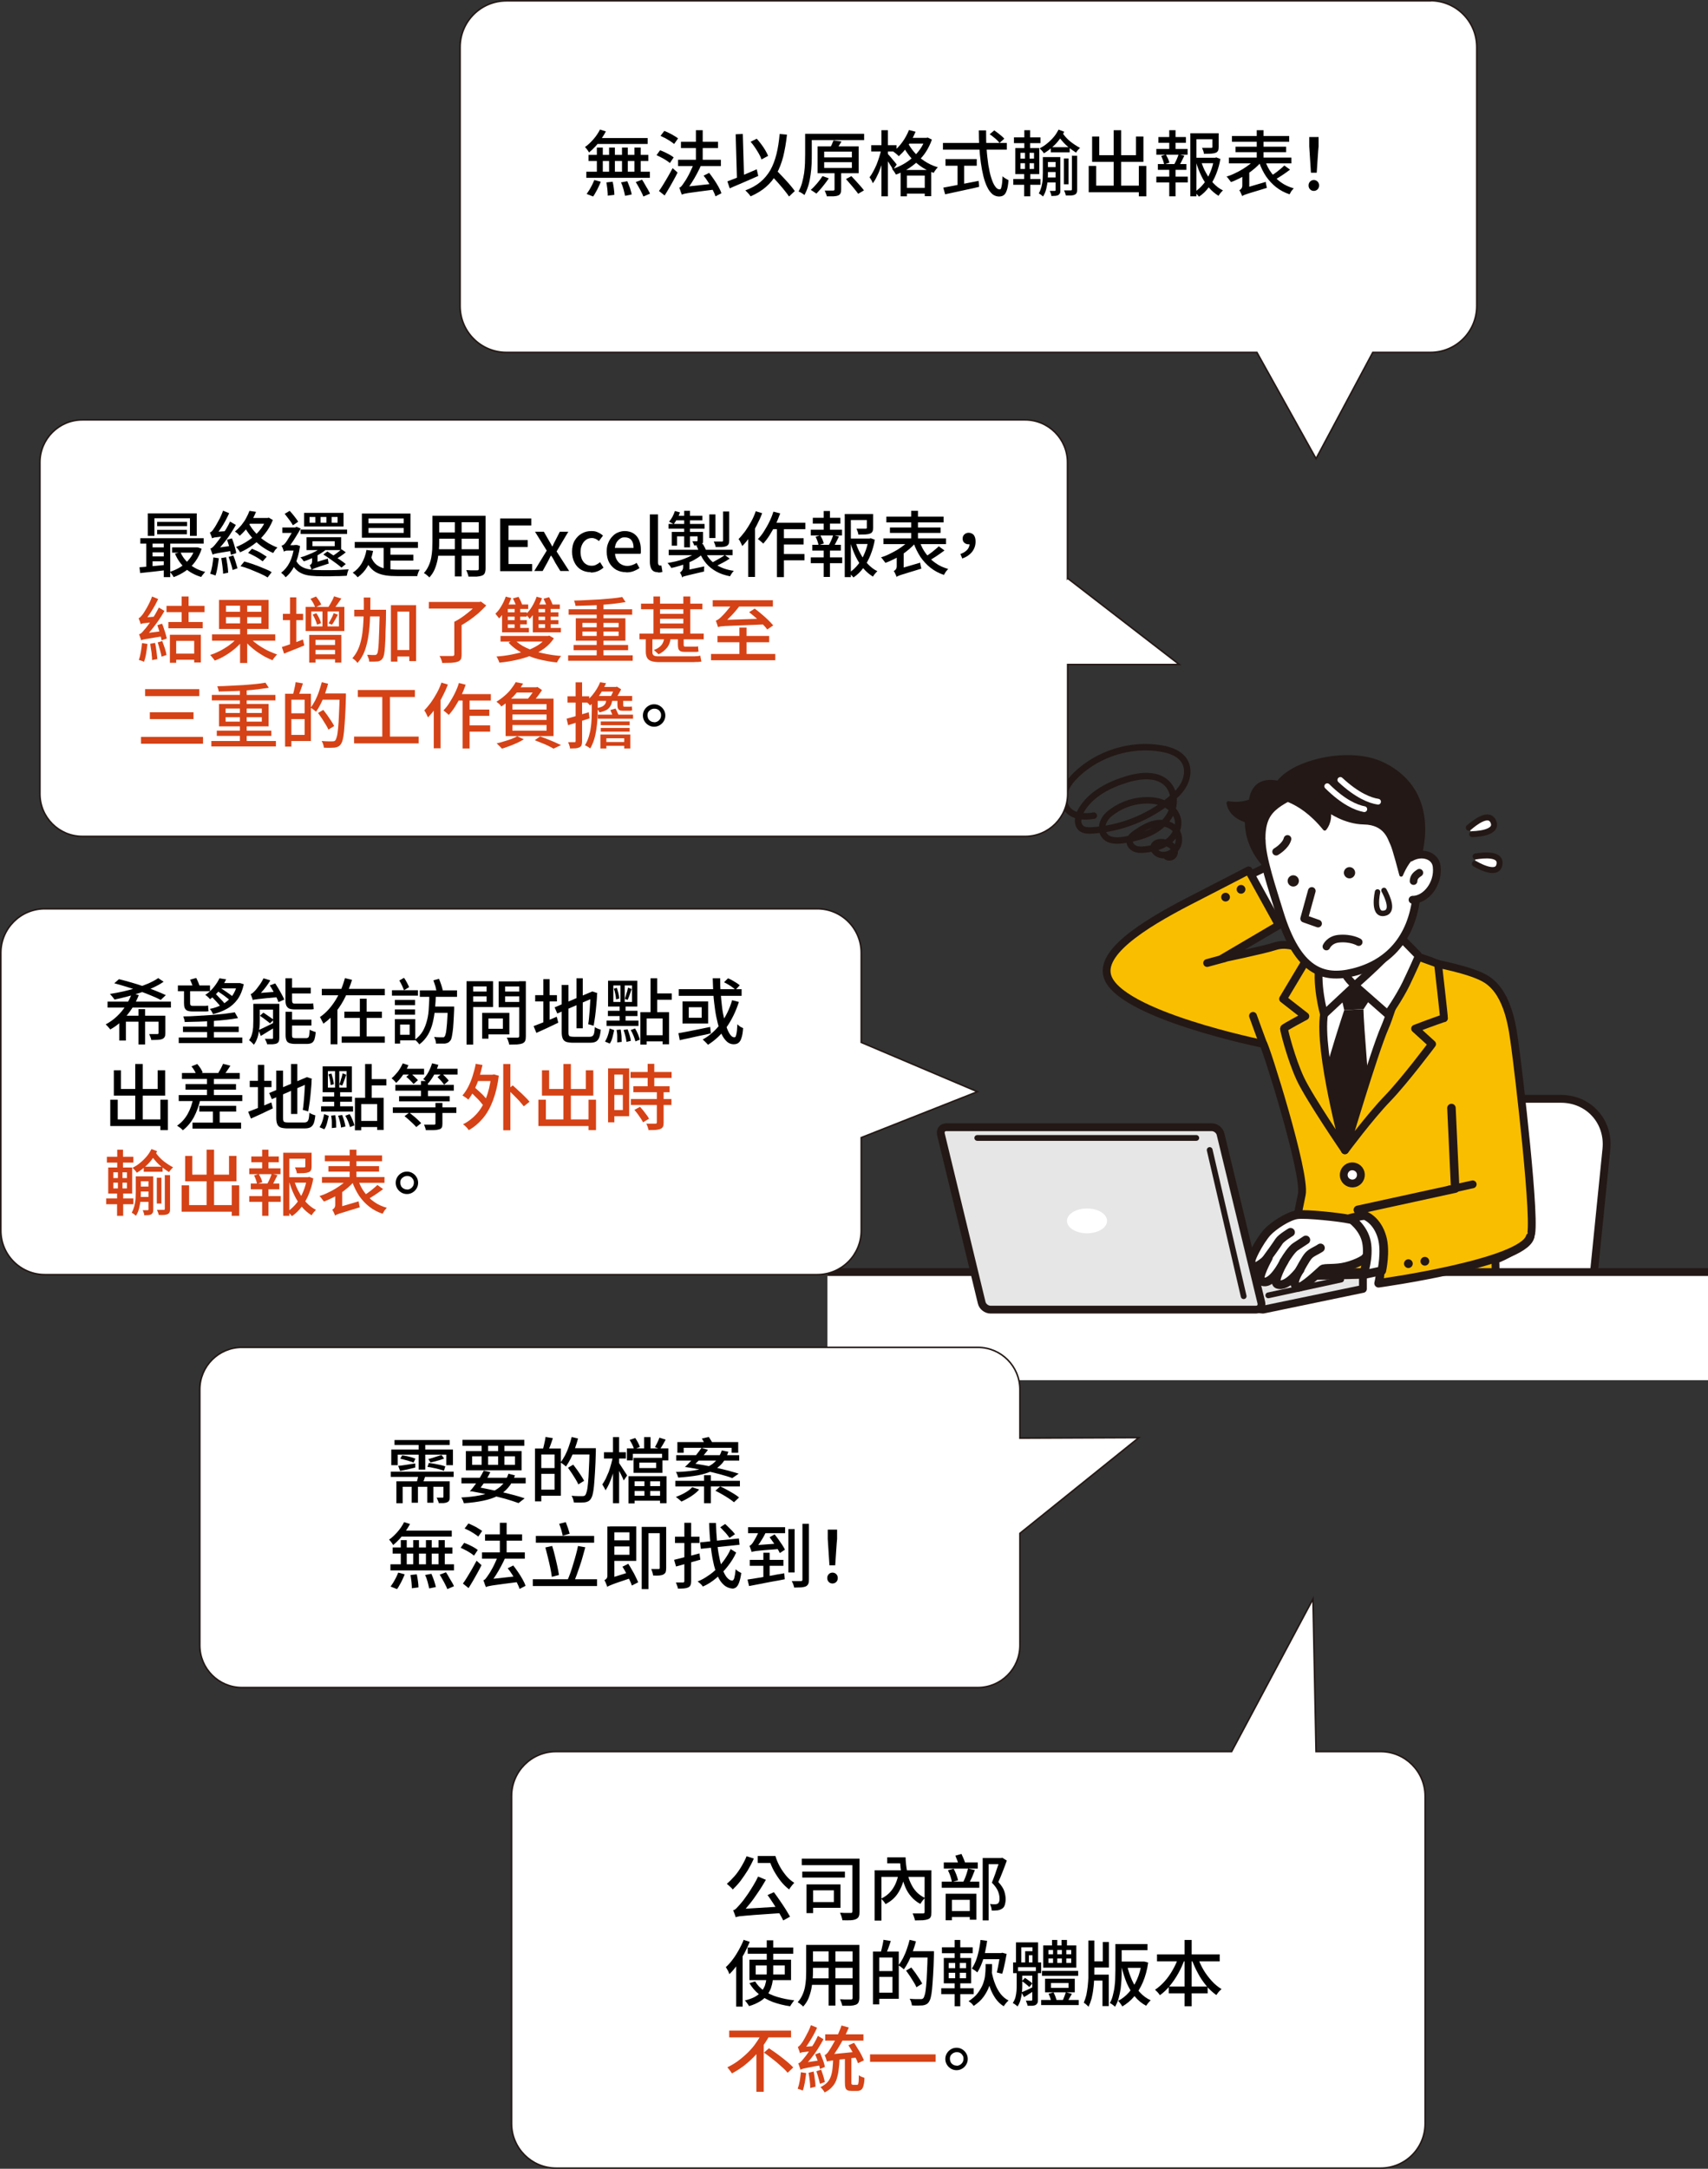 <?xml version="1.0" encoding="UTF-8"?>
<svg id="_レイヤー_2" xmlns="http://www.w3.org/2000/svg" version="1.1" xmlns:xlink="http://www.w3.org/1999/xlink" viewBox="0 0 1005.3 1275.8">
  <rect x="0" y="0" width="1005.3" height="1275.8" fill="#333333" stroke="none"/>
  <!-- Generator: Adobe Illustrator 29.1.0, SVG Export Plug-In . SVG Version: 2.1.0 Build 142)  -->
  <defs>
    <style>
      .st0, .st1 {
        fill: #231815;
      }

      .st1 {
        stroke-width: 2.2px;
      }

      .st1, .st2, .st3, .st4, .st5, .st6, .st7, .st8, .st9, .st10, .st11, .st12, .st13 {
        stroke-linecap: round;
        stroke-linejoin: round;
      }

      .st1, .st2, .st3, .st4, .st5, .st7, .st8, .st9, .st10, .st11, .st12, .st14, .st13 {
        stroke: #231815;
      }

      .st15, .st4, .st5, .st9, .st11, .st14, .st13 {
        fill: #fff;
      }

      .st16, .st3, .st6, .st7, .st12 {
        fill: none;
      }

      .st2, .st3, .st8, .st13 {
        stroke-width: 4.6px;
      }

      .st2, .st17 {
        fill: #e6e6e6;
      }

      .st4 {
        stroke-width: 5.1px;
      }

      .st5 {
        stroke-width: 4.5px;
      }

      .st6 {
        stroke: #fff;
      }

      .st6, .st7 {
        stroke-width: 3.4px;
      }

      .st8, .st10 {
        fill: #fabe00;
      }

      .st18 {
        fill: #d54216;
      }

      .st9 {
        stroke-width: 3.2px;
      }

      .st10 {
        stroke-width: 5px;
      }

      .st11 {
        stroke-width: 3.5px;
      }

      .st12 {
        stroke-width: 3.8px;
      }

      .st14 {
        stroke-miterlimit: 10;
        stroke-width: .9px;
      }

      .st19 {
        clip-path: url(#clippath);
      }
    </style>
    <clipPath id="clippath">
      <rect class="st16" x="487" y="416.4" width="518.3" height="395.5"/>
    </clipPath>
  </defs>
  <g>
    <g class="st19">
      <g>
        <polyline class="st13" points="732.4 516.3 745.2 510.1 758.2 537.1 745.3 543.1"/>
        <path class="st15" d="M936.2,768c-1.6,16.2-16.3,29.5-32.7,29.5h-67c-16.3,0-28.3-13.3-26.7-29.5l9.3-92.1c1.6-16.2,16.3-29.5,32.7-29.5h67c16.3,0,28.3,13.3,26.7,29.5l-9.3,92.1Z"/>
        <path class="st3" d="M936.2,768c-1.6,16.2-16.3,29.5-32.7,29.5h-67c-16.3,0-28.3-13.3-26.7-29.5l9.3-92.1c1.6-16.2,16.3-29.5,32.7-29.5h67c16.3,0,28.3,13.3,26.7,29.5l-9.3,92.1Z"/>
        <path class="st8" d="M743.5,614c.9-.3,25.3,76.4,22.7,88.7-2.4,11.6-17.4,86.3-18.4,88.4-.9,2.1,45.3,4.9,66.1,3.3,39.1-3,66.5-8.7,66.5-8.7,0,0,.1-43.1-.3-44.6,13.6-5.2,19.6-13,20.5-13.7,4.4-3.3-7.4-101.9-8.9-112.1-1.3-9.1-3.4-30.4-16.5-39-8.7-5.8-32-9.8-31.9-9.9,2.1-1.7-31.3-8.9-58.5-4.7-13.5,2.1-22.2-9-34.6-5-6.7,2.2-31,7.2-31,7.2l33.5-19.7-17.8-32.2s-14.2,7.4-30.8,15.9c-25.4,12.9-56.5,30.6-52.4,46,6.1,22.9,91.8,40.2,91.8,40.2h0Z"/>
        <path class="st13" d="M819.8,533s-.6,24.9,6.5,34.7c7.1,9.8,6.5,9.7,6.5,9.7,0,0-25.8,35.2-39.4,34-17.7-1.5-21.7-29.5-21.7-29.5,0,0,7.9,1,14.3-13,6.5-14,.6-32.1.6-32.1"/>
        <path class="st15" d="M771.7,576.8s67.8,3,65.8,2.4-45.9,97.5-45.9,97.5c0,0-28.1-46.8-25.5-58.9s8-36.5,5.6-41h0Z"/>
        <path class="st3" d="M826.7,574s-9.4,55.8-20.4,70.1c-11,14.2-18.1,25.9-18.1,25.9-16.3-33.8-9.1-95.3-8.7-95.3"/>
        <polygon class="st0" points="787.8 579.5 811.7 579.7 802.6 593.6 791.2 594.2 787.8 579.5"/>
        <path class="st0" d="M791.2,594.2s-10.6,31.6-14.3,49.4l13.5,29.5,16.1-24.6s-3.9-45.8-4-54.8l-11.4.5h0Z"/>
        <path class="st8" d="M849.9,599c.1-.7-3.5-32-3.5-32l-17.6-6.4s-8.8,32.6-13.8,44c-6.1,13.8-23.4,72.1-23.4,72.1,0,0,14.7-19.8,25-30.4,10.3-10.7,26.3-32.1,26.3-32.1l-10-9.1c10.5-4,17-6.2,17-6.2h0Z"/>
        <path class="st8" d="M779.3,596.7c2.2-14.3,6.4-34.7,6.4-34.7l-14.6-1-15.9,26.6,13.1,10.2s-12.6,6.7-12.6,7.2c0,1,4.2,18,9.8,29.9,5.7,11.9,26.1,41.7,26.1,41.7,0,0-15.7-57.8-12.3-80h0Z"/>
        <path class="st13" d="M777.1,564.8l10.1-6.5s.4,13.3,10.3,21.4l-18.2,17s-5.4-19-2.2-31.9Z"/>
        <path class="st13" d="M797.5,579.7l19.1,16.8c.4.1,7.3-10.2,10.9-17.6,3.7-7.7,7.7-16.6,7.5-16.6l-9.4-9.6s-11.6,11.6-16.2,16c-4.6,4.4-11.9,10.9-11.9,10.9h0Z"/>
        <path class="st13" d="M801,690.9c.1,2.8-2,5.2-4.8,5.3s-5.2-2-5.3-4.8,2-5.2,4.8-5.3,5.2,2,5.3,4.8Z"/>
        <rect class="st13" x="369.5" y="748.3" width="729.2" height="217.1"/>
        <polygon class="st2" points="575.9 755.2 743.4 770.4 802.2 758.2 802.2 749.9 575.9 755.2"/>
        <line class="st7" x1="746.5" y1="762" x2="789.4" y2="752.7"/>
        <path class="st4" d="M806.4,717.4c-1.1-.4-7.6.9-12.3-.2s-25.5-3.4-30.8-2.6c-5.3.8-13.9,6.5-17.4,10.3-4.1,4.4-12,18.2-9.6,20.3,2.4,2.2,10.2-5.3,10.2-5.3,0,0-6.7,11.9-4.3,13.5,6,4.2,13.6-11.4,13.6-11.4,0,0-7.2,12.3-3.8,13.5,5.7,2,13.2-8.6,13.2-8.6,0,0-6.2,8.6-1.3,10.3,2.5.9,13.1-9.4,14.4-10.5s7.5,0,14.1-1.7,11.1-4.4,11.3-5.2,14-1.4,13.2-1.3c-.8,0,6.8-15.4-10.3-21.2h0Z"/>
        <path class="st4" d="M765,747s3.5-6.6,5.2-8.4c1.7-1.9,4.9-3,7-4.5"/>
        <path class="st4" d="M755.7,742.1c1.9-3.2,4.7-7.3,6.8-8.7,2.8-1.8,6.1-4,6.1-4"/>
        <path class="st4" d="M745,741.2c2.4-3.2,6.4-8.8,7.8-11,1.4-2.1,6.8-5.3,6.8-5.3"/>
        <path class="st10" d="M854.3,651.8l2.2,47.4-57.3,12.5s8.9,10,11.7,19.8c3.5,12.5.5,23.4.5,23.4,0,0,84.8-11.7,89.2-27.3"/>
        <path class="st0" d="M831.5,743c.2,1.4-.8,2.7-2.2,2.9-1.4.2-2.7-.8-2.9-2.2-.2-1.4.8-2.7,2.2-2.9,1.4-.2,2.7.8,2.9,2.2Z"/>
        <path class="st0" d="M841.2,741.6c.2,1.4-.8,2.7-2.2,2.9-1.4.2-2.7-.8-2.9-2.2-.2-1.4.8-2.7,2.2-2.9,1.4-.2,2.7.8,2.9,2.2Z"/>
        <path class="st0" d="M733,522.8c.2,1.4-.8,2.7-2.2,2.9-1.4.2-2.7-.8-2.9-2.2-.2-1.4.8-2.7,2.2-2.9,1.4-.2,2.7.8,2.9,2.2Z"/>
        <path class="st0" d="M723.9,527.4c.2,1.4-.8,2.7-2.2,2.9-1.4.2-2.7-.8-2.9-2.2-.2-1.4.8-2.7,2.2-2.9,1.4-.2,2.7.8,2.9,2.2Z"/>
        <line class="st3" x1="852.9" y1="699.8" x2="866.8" y2="696.7"/>
        <path class="st4" d="M803.3,715.1c-2-.2-8.6,1.6-8.6,1.6,0,0,7.9,5.2,9.6,14,1.7,8.8-1.9,19.2-1.9,19.2l10.9-2.4s2.5-11.3.2-19.5c-2.9-10.5-10.2-13-10.2-13h0Z"/>
        <path class="st17" d="M742.4,766.3c.5,2.3-.9,4.1-3.2,4.1h-156.2c-2.3,0-4.7-1.8-5.2-4.1l-24-99.1c-.5-2.3.9-4.1,3.2-4.1h156.2c2.3,0,4.7,1.8,5.2,4.1l24,99.1Z"/>
        <path class="st3" d="M742.4,766.3c.5,2.3-.9,4.1-3.2,4.1h-156.2c-2.3,0-4.7-1.8-5.2-4.1l-24-99.1c-.5-2.3.9-4.1,3.2-4.1h156.2c2.3,0,4.7,1.8,5.2,4.1l24,99.1Z"/>
        <ellipse class="st15" cx="639.8" cy="718.2" rx="11.8" ry="7.3"/>
        <line class="st7" x1="575.2" y1="669.4" x2="704.1" y2="669.4"/>
        <line class="st7" x1="712" y1="676.5" x2="732" y2="762.5"/>
        <path class="st1" d="M736.1,471.2c-6.7,2.6-13.1,1.2-13.1,1.2,1.1,6.3,6.7,9.2,10.8,10.5,0,.5,0,1,0,1.5.8,21.2,19.6,32.5,19.6,32.5l2.8-55.3s-17.8-7.8-20.1,9.7h0Z"/>
        <path class="st13" d="M742.6,494.1c0,10.5,6.3,28.8,10.5,42.6,10.7,34.8,25.6,39.6,43.3,35.3,20.8-5.1,34.5-19.9,37.3-44.7,1.4-12.3.2-32.9-6.5-45.4-6.7-12.5-36.7-29-56.4-19.2-19.7,9.9-28.4,12.4-28.3,31.3h0Z"/>
        <path class="st1" d="M834.9,505.9s14.2-39.1-20.7-56.3c-23.2-11.5-65.6,1.9-64,17.9.2,2.1,13.8.7,29.5,20,0,0,3.7-4,2.4-10.7,0,0,9.3,6.9,20.6,7.1,13.3.2,15.3,10,16.6,12.4s5.4,18.3,5.4,18.3c0,0,4.3-10.5,8-10.3s2.2,1.6,2.2,1.6"/>
        <path class="st5" d="M799.7,554.2s-4.4-2.7-11.8-2c-5.5.6-7.2,4.6-7.2,4.6"/>
        <path class="st13" d="M830.2,504.5c6.5-3.8,14.6-1.4,15.4,5.1,1.3,10.4-6.5,19.8-14.2,19.7"/>
        <path class="st5" d="M772.1,524.1c-2.7,9.8-4.5,16.3-4.5,16.3l8.2,2.9"/>
        <path class="st0" d="M797.2,511.8c.9,1.6.3,3.6-1.3,4.5-1.6.9-3.6.3-4.5-1.3-.9-1.6-.3-3.6,1.3-4.5,1.6-.9,3.6-.3,4.5,1.3h0Z"/>
        <path class="st0" d="M764.1,516.6c.9,1.6.3,3.6-1.3,4.5s-3.6.3-4.5-1.3c-.9-1.6-.3-3.6,1.3-4.5,1.6-.9,3.6-.3,4.5,1.3Z"/>
        <path class="st5" d="M832,518.3c.1-2.7,1.9-3.9,3.4-4.9"/>
        <path class="st6" d="M788.9,458.8c9.9,9.2,17.5,12.1,22.2,12.8"/>
        <path class="st6" d="M781.2,462.5c9.6,9.5,17,12.6,21.8,13.5"/>
        <path class="st5" d="M751.1,501s5.6-3.2,6.7-7.5"/>
        <line class="st3" x1="720.8" y1="563.7" x2="710.5" y2="566.5"/>
        <path class="st11" d="M864.5,486.9c3.5-3,12.1-9.9,14.6-3.2,2.5,6.9-12.6,7-12.6,7"/>
        <path class="st11" d="M868.5,503.8c4.5-.7,15.5-2,14,5-1.5,7.2-14.4-.7-14.4-.7"/>
        <path class="st9" d="M814.6,523.8c2,3.7,6.2,12.7-.2,13.5-6.6.8-3.6-12.6-3.6-12.6"/>
        <path class="st8" d="M743.5,614s-5.2-14-6-16.4"/>
        <path class="st12" d="M643.8,479.8c-5.7,1-12.4.6-15.8-4.1-2.2-3.1-2.3-7.3-1-10.9s3.9-6.5,6.6-9.2c13-12.4,32.1-18.3,49.8-15.3,5.6.9,11.6,3.1,14.2,8.2,1.9,3.8,1.4,8.5-.5,12.4s-5.1,6.9-8.4,9.6c-13,10.6-29.3,17-46,18-2.1.1-4.4.1-6.1-1.1-3.2-2.4-2.2-7.4-.1-10.9,5.7-9.6,16.5-15,27.2-18.2,7.8-2.3,17.4-3.2,23.2,2.6,4,4,4.8,10.6,2.9,15.9-2,5.3-6.4,9.5-11.4,12.2-5,2.7-10.6,4-16.2,5-4.2.7-9.3,1-12-2.3-1.9-2.3-1.9-5.7-.7-8.4,1.2-2.7,3.5-4.8,6-6.4,5.8-4,12.9-6.2,20-6.1,3.8,0,7.8.7,11.1,2.6s6,5.1,6.7,8.9c.8,4.8-1.8,9.7-5.7,12.7-3.9,3-8.8,4.2-13.6,4.7-2,.2-4.2.3-6-.5-1.9-.8-3.4-2.8-3.1-4.8.3-1.9,2-3.2,3.6-4.3,3.5-2.4,7.2-4.7,11.3-5.6,4.1-.9,8.9,0,11.7,3.1,2.5,2.7,3.1,7,1.5,10.2s-5.3,5.5-8.9,5.2c-2.9-.2-6-2.9-4.9-5.5.9-2.1,3.9-2.4,6.2-1.9,1.8.4,3.6,1.1,4.8,2.5s1.7,3.5.6,5c-1,1.5-3.6,1.8-4.6.3"/>
      </g>
    </g>
    <path class="st14" d="M841.9.5H298.1c-15.1,0-27.3,12.2-27.3,27.3v152.2c0,15.1,12.2,27.3,27.3,27.3h441.7l34.8,62.5,33.4-62.5h33.9c15.1,0,27.3-12.2,27.3-27.3V27.7c0-15.1-12.2-27.3-27.3-27.3h0Z"/>
    <path class="st14" d="M628.3,340.3v-68.3c0-13.8-11.2-25-25-25H48.5c-13.8,0-25,11.2-25,25v195c0,13.8,11.2,25,25,25h554.9c13.8,0,25-11.2,25-25v-76.1h65.7l-65.7-50.7h0Z"/>
    <path class="st14" d="M506.9,613.2v-52.7c0-14.3-11.6-25.9-25.9-25.9H26.4c-14.3,0-25.9,11.6-25.9,25.9v163.4c0,14.3,11.6,25.9,25.9,25.9h454.6c14.3,0,25.9-11.6,25.9-25.9v-54.7l68.4-27-68.4-29h0Z"/>
    <path class="st14" d="M600.3,846v-28.6c0-13.7-11.1-24.8-24.8-24.8H142.4c-13.7,0-24.8,11.1-24.8,24.8v150.5c0,13.7,11.1,24.8,24.8,24.8h433.1c13.7,0,24.8-11.1,24.8-24.8v-65.9l70-56.3-70,.3h0Z"/>
    <path class="st14" d="M812.7,1030.4h-38.1l-1.8-89.8-47.9,89.8h-397.6c-14.5,0-26.2,11.7-26.2,26.2v192.6c0,14.4,11.7,26.2,26.2,26.2h485.3c14.5,0,26.2-11.7,26.2-26.2v-192.6c0-14.4-11.7-26.2-26.2-26.2h0Z"/>
  </g>
  <g>
    <path d="M353.1,76.2l3.5,1.1c-.8,1.6-1.8,3.1-2.8,4.6-1.1,1.5-2.2,3-3.4,4.3-1.2,1.3-2.5,2.5-3.7,3.5-.1-.3-.4-.6-.6-1-.3-.4-.6-.8-.9-1.2-.3-.4-.6-.7-.9-1,1.8-1.2,3.4-2.8,5-4.6,1.6-1.8,2.9-3.8,3.9-5.8ZM345.1,101h37.4v3.6h-37.4v-3.6ZM349.8,105.9l3.8,1c-.4,1-.8,2-1.3,3-.5,1.1-1,2.1-1.6,3.1-.5,1-1.1,1.9-1.6,2.6l-3.8-1.5c.5-.7,1-1.5,1.6-2.4.5-.9,1.1-1.9,1.6-2.9.5-1,.9-2,1.3-2.9ZM346.4,91.1h35.2v3.6h-35.2v-3.6ZM352.3,81.2h28.9v3.5h-30l1.1-3.5ZM351.3,86.8h3.5v16.3h-3.5v-16.3ZM356.9,107.3l3.7-.4c.3,1.2.5,2.6.7,4,.2,1.5.3,2.7.3,3.7l-3.9.5c0-.7,0-1.5-.1-2.4,0-.9-.2-1.8-.3-2.8-.1-1-.3-1.9-.4-2.7ZM358.5,86.8h3.4v16.2h-3.4v-16.2ZM365.5,107.3l3.7-.7c.4.8.7,1.7,1.1,2.7.4.9.7,1.8.9,2.7.3.9.5,1.7.6,2.4l-3.9.8c-.2-1-.5-2.3-.9-3.8-.4-1.5-.9-2.9-1.5-4.1ZM366.1,86.8h3.4v16.3h-3.4v-16.3ZM373.4,86.8h3.7v16.3h-3.7v-16.3ZM374.2,107.1l3.7-1.4c.6.8,1.1,1.8,1.7,2.8.6,1,1.1,2,1.7,2.9.5,1,1,1.8,1.3,2.5l-3.9,1.7c-.3-.8-.7-1.6-1.2-2.6-.5-1-1-2-1.6-3-.6-1-1.1-2-1.7-2.9Z"/>
    <path d="M386.4,91.3l2.1-2.9c.9.3,1.8.7,2.9,1.2,1,.5,2,1,2.9,1.5.9.5,1.6,1,2.2,1.5l-2.2,3.3c-.6-.5-1.3-1-2.2-1.6-.9-.6-1.8-1.1-2.8-1.6-1-.5-1.9-1-2.8-1.4ZM387.9,112.3c.8-1.1,1.6-2.3,2.5-3.8.9-1.5,1.9-3.1,2.8-4.7,1-1.7,1.8-3.3,2.7-4.9l2.9,2.6c-.7,1.5-1.5,3-2.4,4.6-.9,1.6-1.7,3.1-2.6,4.6-.9,1.5-1.7,2.9-2.6,4.3l-3.4-2.7ZM388.8,79.9l2.2-2.9c.9.3,1.8.8,2.9,1.3,1,.5,2,1,2.9,1.6.9.5,1.7,1,2.3,1.5l-2.3,3.3c-.6-.5-1.3-1-2.2-1.6-.9-.6-1.8-1.1-2.8-1.7-1-.5-2-1-2.9-1.4ZM399.1,94h25.2v3.7h-25.2v-3.7ZM401.2,114.3c0-.3-.2-.7-.4-1.1-.2-.5-.3-1-.5-1.5-.2-.5-.4-1-.5-1.3.4-.1.9-.4,1.3-.9.4-.5.9-1.1,1.4-1.9.3-.4.7-1,1.2-1.8s1.1-1.9,1.7-3c.6-1.2,1.2-2.4,1.8-3.8.6-1.4,1.2-2.7,1.6-4.1l4.3,1.3c-.8,1.9-1.8,3.9-2.8,5.8-1,1.9-2.1,3.8-3.2,5.5-1.1,1.7-2.2,3.3-3.3,4.7h0c-.5.4-1,.6-1.3.9-.4.2-.7.5-.9.7-.3.2-.4.5-.4.7ZM400.8,83.4h21.8v3.7h-21.8v-3.7ZM401.2,114.3l-.2-3.1,2.1-1.3,16.5-1.8c0,.5,0,1.1,0,1.8,0,.7.1,1.2.2,1.7-3.1.4-5.7.7-7.8,1-2.1.3-3.8.5-5.1.7-1.3.2-2.4.3-3.1.5-.7.1-1.3.2-1.7.4-.4.1-.7.2-.9.3ZM409.6,76.6h4v19.9h-4v-19.9ZM414.2,103.3l3.2-1.6c1,1.2,1.9,2.6,2.9,4,1,1.4,1.8,2.8,2.6,4.2.8,1.4,1.4,2.7,1.7,3.8l-3.5,1.8c-.3-1.1-.9-2.4-1.6-3.8-.7-1.4-1.6-2.9-2.5-4.3-.9-1.5-1.9-2.9-2.9-4.1Z"/>
    <path d="M428.1,106.7c1.5-.5,3.1-1.2,5-1.9,1.9-.8,3.9-1.6,6-2.5,2.1-.9,4.2-1.8,6.3-2.7l.9,3.9c-1.9.8-3.9,1.7-5.9,2.6-2,.9-3.9,1.7-5.8,2.5-1.9.8-3.6,1.5-5.1,2.2l-1.4-4.2ZM433,79l4.2-.2.8,27.6h-4.2c0,.1-.8-27.4-.8-27.4ZM458.8,78.8l4.4.4c-.5,4.8-1.3,9.1-2.2,12.9-1,3.8-2.3,7.2-3.9,10.1-1.6,3-3.7,5.5-6.2,7.7s-5.5,4-9.1,5.6c-.2-.3-.4-.6-.8-1.1-.4-.4-.8-.9-1.2-1.3-.4-.4-.8-.8-1.1-1.1,3.5-1.3,6.4-2.9,8.8-4.9,2.4-2,4.3-4.3,5.9-7,1.5-2.7,2.7-5.8,3.6-9.4.9-3.5,1.5-7.6,1.9-12ZM441.8,83.4l3.6-1.8c.9,1,1.8,2.1,2.7,3.3.9,1.2,1.7,2.4,2.4,3.6.7,1.2,1.2,2.2,1.6,3.2l-3.9,2.1c-.3-1-.8-2.1-1.5-3.3-.7-1.2-1.4-2.4-2.3-3.7-.8-1.2-1.7-2.4-2.6-3.4ZM453,102l3.1-2.7c1,1,2,2,3.1,3.2,1.1,1.1,2.2,2.3,3.3,3.5,1.1,1.2,2.1,2.3,3,3.4.9,1.1,1.7,2.1,2.3,3l-3.4,3.2c-.6-.9-1.3-1.9-2.2-3-.9-1.1-1.8-2.3-2.9-3.5-1-1.2-2.1-2.4-3.2-3.6-1.1-1.2-2.1-2.3-3.1-3.3Z"/>
    <path d="M473.9,78.7h3.9v12.1c0,1.7,0,3.6-.1,5.7s-.3,4.2-.6,6.3c-.3,2.2-.7,4.3-1.3,6.3-.6,2-1.4,3.9-2.3,5.6-.3-.2-.6-.4-1-.7-.4-.3-.8-.5-1.3-.8-.4-.3-.8-.4-1.2-.5.9-1.6,1.6-3.4,2.1-5.2.5-1.9.9-3.8,1.2-5.7.3-2,.4-3.9.5-5.8,0-1.9.1-3.6.1-5.2v-12.1ZM476.3,78.7h32.3v3.7h-32.3v-3.7ZM484.1,103.6l3.7,1.3c-.7,1-1.4,2.1-2.3,3.2-.9,1.1-1.7,2.2-2.6,3.2-.9,1-1.7,1.9-2.4,2.6-.3-.2-.6-.5-1-.7-.4-.3-.8-.5-1.2-.8-.4-.3-.8-.5-1.1-.7,1.2-1,2.4-2.3,3.7-3.8,1.3-1.5,2.3-2.9,3.2-4.3ZM481.2,86.1h24.2v15.8h-24.2v-15.8ZM485.1,89.2v3.4h16.3v-3.4h-16.3ZM485.1,95.4v3.4h16.3v-3.4h-16.3ZM491.3,99.5h3.8v11.9c0,1-.1,1.7-.4,2.3-.2.6-.7,1-1.4,1.3-.7.3-1.6.4-2.7.5-1.1,0-2.4,0-4,0,0-.5-.2-1.1-.5-1.7-.2-.7-.5-1.2-.7-1.7,1.1,0,2.1,0,3,0h1.9c.3,0,.6,0,.7-.2.1,0,.2-.3.2-.5v-11.8ZM490.6,82.6l4.7.6c-.6,1-1.1,1.9-1.7,2.8-.6.9-1.1,1.7-1.6,2.3l-3.7-.8c.4-.7.8-1.6,1.3-2.5.4-.9.7-1.8,1-2.5ZM498,105.3l3.1-1.7c.8.9,1.7,1.8,2.6,2.8.9,1,1.8,2,2.7,3,.9,1,1.6,1.9,2.1,2.6l-3.4,2c-.5-.8-1.2-1.6-2-2.6-.8-1-1.7-2.1-2.6-3.1-.9-1.1-1.8-2.1-2.6-3Z"/>
    <path d="M518.7,87.9l2.4.8c-.3,1.7-.8,3.4-1.3,5.2-.5,1.8-1.1,3.6-1.7,5.3-.6,1.7-1.3,3.3-2.1,4.8-.7,1.5-1.5,2.8-2.3,3.8-.2-.5-.4-1.1-.8-1.8-.4-.7-.8-1.3-1.1-1.7.7-.9,1.4-2,2.1-3.3.7-1.3,1.4-2.7,2-4.1.6-1.5,1.1-3,1.6-4.5.5-1.5.9-3,1.2-4.5ZM512.8,85.4h14.9v3.7h-14.9v-3.7ZM518.8,76.6h3.8v38.9h-3.8v-38.9ZM522.4,90.4c.3.3.6.7,1.2,1.3.5.6,1.1,1.2,1.6,1.9.6.7,1.1,1.3,1.6,1.9.5.6.8,1,1,1.3l-2.2,3c-.3-.5-.6-1.1-1-1.8-.4-.7-.9-1.4-1.4-2.2-.5-.8-1-1.5-1.4-2.1s-.8-1.2-1.1-1.6l1.8-1.7ZM544.6,81.1h.7l.7-.2,2.5,1.2c-.9,2.6-2.1,5-3.5,7.2-1.4,2.2-3.1,4.1-5,5.8s-3.9,3.2-6,4.5c-2.2,1.3-4.4,2.3-6.7,3.1-.2-.5-.6-1-1-1.7-.4-.6-.8-1.1-1.2-1.5,2.1-.7,4.2-1.6,6.2-2.7,2-1.1,3.9-2.4,5.7-4,1.7-1.5,3.3-3.2,4.6-5.1,1.3-1.9,2.3-3.9,3.1-6.1v-.6ZM535.1,76.5l3.8,1c-.8,1.9-1.7,3.7-2.7,5.5-1.1,1.8-2.2,3.4-3.4,4.9-1.2,1.5-2.5,2.8-3.8,4-.2-.3-.5-.5-.9-.9-.4-.3-.8-.7-1.2-1-.4-.3-.8-.6-1.1-.8,1.9-1.5,3.7-3.4,5.3-5.6s2.9-4.6,3.9-7.1ZM530.1,100h18v15.4h-3.8v-12.1h-10.5v12.2h-3.7v-15.6ZM534.1,83.5c.9,1.9,2.2,3.9,3.8,5.8,1.6,1.9,3.6,3.7,6,5.3,2.4,1.6,5,2.9,8.1,3.8-.3.3-.5.6-.9,1-.3.4-.6.8-.9,1.2-.3.4-.5.8-.7,1.1-3.1-1.1-5.8-2.5-8.2-4.3-2.4-1.8-4.5-3.7-6.2-5.9s-3-4.3-4-6.4l2.9-1.7ZM531.7,110.5h14.7v3.4h-14.7v-3.4ZM534.2,81.1h11.5v3.4h-11.5v-3.4Z"/>
    <path d="M555,84.1h37.6v3.9h-37.6v-3.9ZM555.1,110.4c1.7-.3,3.7-.7,5.9-1.1,2.3-.4,4.7-.9,7.3-1.4,2.6-.5,5.1-1,7.7-1.5l.3,3.5c-2.3.6-4.7,1.1-7.1,1.6-2.4.5-4.7,1-6.9,1.5-2.2.5-4.2.9-6,1.3l-1.1-3.9ZM556.5,93.6h18.4v3.9h-18.4v-3.9ZM563.6,95.8h3.9v14.7h-3.9v-14.7ZM576.1,76.7h4.3c0,3.7,0,7.3.3,10.7.2,3.4.6,6.6,1,9.5.5,2.9,1,5.5,1.7,7.6.7,2.2,1.4,3.9,2.3,5.1.8,1.2,1.7,1.8,2.6,1.8s.9-.6,1.2-1.8c.3-1.2.5-3.2.6-5.9.4.4,1,.9,1.7,1.3s1.3.7,1.8,1c-.2,2.5-.5,4.5-1,5.9s-1,2.4-1.8,2.9c-.8.6-1.7.8-2.9.8s-2.8-.5-3.9-1.5c-1.1-1-2.2-2.4-3-4.2-.9-1.8-1.6-3.9-2.2-6.3-.6-2.4-1.1-5.1-1.5-8-.4-2.9-.7-5.9-.9-9.1-.2-3.2-.3-6.5-.3-9.8ZM582.6,78.9l2.6-2.2c.7.5,1.4,1,2.2,1.6s1.4,1.2,2.1,1.7c.7.6,1.2,1.1,1.6,1.6l-2.8,2.5c-.4-.5-.9-1.1-1.5-1.7-.6-.6-1.3-1.2-2.1-1.8-.7-.6-1.5-1.2-2.2-1.6Z"/>
    <path d="M596.4,105.3h16v3.4h-16v-3.4ZM596.8,80.8h15.6v3.4h-15.6v-3.4ZM597.6,87.1h14.1v15.3h-14.1v-15.3ZM600.6,89.9v3.4h8v-3.4h-8ZM600.6,96v3.4h8v-3.4h-8ZM603.3,88.4h2.7v12h.4v15.1h-3.6v-15.1h.5v-12ZM602.9,76.6h3.4v12h-3.4v-12ZM613.8,92.4h3v9c0,1.4,0,3-.2,4.7-.1,1.7-.4,3.3-.8,5-.4,1.7-1,3.1-1.9,4.5-.2-.2-.4-.4-.7-.6-.3-.3-.6-.5-.9-.7-.3-.2-.6-.4-.9-.5.7-1.2,1.2-2.6,1.6-4,.3-1.4.6-2.8.7-4.3,0-1.5.1-2.8.1-4.1v-8.9ZM623.2,76.3l3.2,1.2c-.9,1.8-1.9,3.4-3.2,5-1.2,1.6-2.6,3-4.1,4.3-1.5,1.3-3,2.4-4.7,3.4-.3-.5-.6-1-1.1-1.5-.5-.5-.9-1-1.4-1.4,1.5-.8,3-1.7,4.4-2.9,1.4-1.1,2.7-2.4,3.9-3.8,1.2-1.4,2.1-2.9,2.9-4.4ZM615.4,104.4h6.6v2.9h-6.6v-2.9ZM615.4,92.4h6.6v2.9h-6.6v-2.9ZM615.4,98.3h6.6v2.9h-6.6v-2.9ZM621.2,92.4h2.9v19.4c0,.7,0,1.3-.2,1.8-.2.4-.5.8-.9,1.1-.5.3-1.1.4-1.7.5-.7,0-1.5.1-2.5.1,0-.4-.1-1-.3-1.5-.2-.6-.4-1.1-.6-1.5.7,0,1.3,0,1.8,0h1.1c.4,0,.5-.2.5-.5v-19.4ZM618.5,86.6h11.1v3h-11.1v-3ZM625.2,78c1.4,2.1,3,3.8,4.7,5.2,1.8,1.4,3.7,2.7,5.8,3.8-.4.4-.9.8-1.3,1.3-.4.5-.8,1-1,1.5-2.2-1.4-4.3-2.9-6.1-4.6-1.8-1.7-3.5-3.8-5-6.2l2.9-1ZM626.2,93.2h2.7v15.2h-2.7v-15.2ZM631.1,91.6h2.9v19.9c0,.8,0,1.4-.3,1.9-.2.5-.5.8-1.1,1.1s-1.2.4-2.1.5c-.9,0-1.9,0-3.2,0,0-.4-.2-.9-.4-1.5-.2-.6-.4-1.1-.6-1.5.9,0,1.8,0,2.5,0h1.5c.2,0,.4,0,.5-.2,0,0,.1-.2.1-.5v-19.9Z"/>
    <path d="M640.8,97.6h4.4v11.6h27.1v3.9h-31.5v-15.5ZM642.8,80.3h4.2v11h21.6v-11h4.4v14.9h-30.2v-14.9ZM655.5,76.6h4.4v34.5h-4.4v-34.5ZM670.3,97.6h4.4v17.9h-4.4v-17.9Z"/>
    <path d="M680.6,87.6h18.4v3.4h-18.4v-3.4ZM680.6,103.9h18.5v3.4h-18.5v-3.4ZM681.5,96.5h16.8v3.4h-16.8v-3.4ZM681.8,80.6h16.2v3.4h-16.2v-3.4ZM683.3,91.8l2.9-.9c.4.8.9,1.6,1.3,2.5.4.9.6,1.7.8,2.3l-3.1,1c-.1-.7-.4-1.5-.7-2.5-.4-1-.7-1.8-1.1-2.6ZM688.2,76.6h3.7v12.2h-3.7v-12.2ZM688.2,97.9h3.7v17.6h-3.7v-17.6ZM693.7,90.8l3.4.8c-.6,1.2-1.2,2.4-1.8,3.6-.6,1.2-1.2,2.2-1.8,3.1l-2.9-.8c.4-.6.8-1.3,1.2-2.1.4-.8.8-1.6,1.1-2.4.3-.8.6-1.5.8-2.2ZM700.5,78.4h15.2v3.5h-11.5v33.6h-3.6v-37.1ZM702.3,92.8h13.4v3.2h-13.4v-3.2ZM714.5,92.8h.7l.7-.2,2.4.9c-.5,3.1-1.4,6.1-2.5,8.9-1.1,2.8-2.5,5.3-4.2,7.6-1.7,2.3-3.6,4.2-5.9,5.7-.3-.4-.7-.9-1.2-1.4-.5-.5-1-.9-1.4-1.3,2.1-1.4,3.9-3.1,5.5-5.1,1.6-2,2.8-4.3,3.8-6.7,1-2.4,1.7-4.9,2.1-7.5v-.8ZM706.9,94.7c.8,2.5,1.7,4.9,3,7.1,1.2,2.3,2.7,4.3,4.3,6,1.7,1.8,3.5,3.2,5.6,4.2-.4.4-.9.9-1.4,1.5-.5.6-.9,1.2-1.2,1.7-2.1-1.3-4-2.9-5.7-4.9-1.7-2-3.2-4.3-4.4-6.8-1.2-2.5-2.3-5.2-3.1-8.1l3-.8ZM713.6,78.4h3.7v8.1c0,.9-.1,1.6-.4,2.2-.3.5-.7,1-1.5,1.2-.7.3-1.6.4-2.7.5-1.1,0-2.5.1-4.1.1,0-.6-.2-1.2-.4-1.8-.2-.6-.5-1.2-.7-1.7.8,0,1.5,0,2.2,0,.7,0,1.3,0,1.9,0s.9,0,1.1,0c.3,0,.6,0,.7-.1.1,0,.2-.2.2-.4v-8Z"/>
    <path d="M739,93.6l3.4,1.6c-1.1,1.3-2.3,2.5-3.7,3.7-1.4,1.2-2.8,2.3-4.4,3.3-1.6,1.1-3.2,2-4.9,2.8-1.7.8-3.3,1.6-4.9,2.1-.2-.3-.4-.7-.8-1.1-.3-.4-.6-.8-.9-1.2-.3-.4-.6-.7-.9-.9,1.6-.5,3.2-1.1,4.8-1.9,1.6-.7,3.2-1.6,4.7-2.5,1.5-.9,2.9-1.9,4.2-2.9,1.3-1,2.4-2.1,3.3-3.1ZM723.3,92.7h36.8v3.4h-36.8v-3.4ZM725.1,80h33.7v3.4h-33.7v-3.4ZM727.2,86.3h29.8v3.2h-29.8v-3.2ZM731.1,115.5c0-.3-.2-.7-.4-1.2-.2-.5-.4-.9-.6-1.3-.2-.4-.4-.8-.7-1,.4-.2.8-.6,1.2-1,.4-.5.6-1.1.6-2v-8.4h4.1v11.4c-.6.3-1,.6-1.5.9s-.8.6-1.3.9c-.4.3-.8.6-1.1.9-.3.3-.4.6-.4.9ZM731.1,115.5l-.4-3.4,1.7-1.4,12.6-3.7c0,.5.2,1.1.3,1.8.1.7.3,1.3.4,1.7-3,.9-5.4,1.7-7.2,2.2s-3.2,1-4.2,1.3-1.7.6-2.2.8c-.5.2-.8.4-1.1.6ZM739.7,76.6h4v18.9h-4v-18.9ZM744.7,94.7c.9,2.6,2.1,5,3.7,7.1s3.4,4,5.6,5.5c2.2,1.6,4.7,2.7,7.5,3.5-.3.3-.6.6-.9,1s-.7.8-.9,1.3-.5.8-.7,1.2c-3-1-5.6-2.4-7.9-4.2-2.3-1.8-4.2-3.9-5.9-6.3-1.6-2.4-3-5.2-4.1-8.3l3.6-.9ZM756,97.4l3.3,2.4c-1.5,1.1-3.1,2.3-4.8,3.4-1.7,1.1-3.3,2.1-4.7,2.9l-2.5-2.1c.9-.6,1.9-1.2,3-2,1.1-.8,2.1-1.5,3.1-2.4,1-.8,1.9-1.6,2.6-2.3Z"/>
    <path d="M773.3,112.3c-.9,0-1.6-.3-2.2-.9s-.9-1.4-.9-2.3.3-1.7.9-2.3c.6-.6,1.4-.9,2.2-.9s1.6.3,2.2.9c.6.6.9,1.4.9,2.3s-.3,1.7-.9,2.3c-.6.6-1.4.9-2.2.9ZM771.6,101.6l-1-15.5v-5.5c-.1,0,5.5,0,5.5,0v5.5c-.1,0-1.1,15.5-1.1,15.5h-3.4Z"/>
  </g>
  <g>
    <path d="M82.1,333.7c1.4-.1,3-.2,4.8-.4,1.8-.2,3.7-.3,5.6-.5,2-.2,4-.4,6-.6v3.1c-2.8.3-5.7.7-8.5,1s-5.3.6-7.5.8l-.4-3.4ZM82.6,316.6h37.3v3.2h-37.3v-3.2ZM86.1,317.7h3.7v17h-3.7v-17ZM87,302h28.8v13.2h-4v-10.3h-20.9v10.3h-3.9v-13.2ZM88.5,322h10v2.9h-10v-2.9ZM88.5,327.3h10v2.9h-10v-2.9ZM92.5,307h17.6v2.5h-17.6v-2.5ZM92.5,311.7h17.5v2.6h-17.5v-2.6ZM96.4,317.6h3.8v21.9h-3.8v-21.9ZM114.9,322h1.4c0-.1,2.4.8,2.4.8-.9,2.9-2.2,5.4-3.8,7.6-1.6,2.2-3.5,4-5.7,5.5s-4.5,2.7-7,3.6c-.2-.5-.5-1-1-1.6s-.8-1.1-1.2-1.5c2.2-.7,4.4-1.7,6.3-2.9s3.7-2.8,5.2-4.7c1.5-1.8,2.6-3.9,3.3-6.2v-.6ZM101.3,322h14.5v3.1h-14.5v-3.1ZM106.2,324.8c1.2,2.8,3.1,5.2,5.6,7.3,2.5,2,5.5,3.5,9,4.3-.3.2-.5.5-.8.9-.3.4-.6.8-.9,1.1-.3.4-.5.7-.7,1-3.7-1.1-6.8-2.8-9.4-5.1-2.6-2.4-4.6-5.2-6-8.6l3.2-.9Z"/>
    <path d="M124.8,316.7c0-.3-.2-.6-.3-1-.1-.4-.3-.9-.5-1.3-.2-.4-.3-.8-.5-1.2.4,0,.8-.3,1.2-.7.4-.4.8-.9,1.2-1.6.3-.4.8-1.1,1.4-2.2.6-1.1,1.3-2.4,2.1-3.8.7-1.5,1.4-3,1.9-4.5l3.6,1.5c-.7,1.5-1.5,3.1-2.3,4.6-.9,1.6-1.7,3-2.7,4.4-.9,1.4-1.8,2.6-2.8,3.7h0c-.5.4-.9.6-1.2.8-.3.2-.6.4-.8.6-.2.2-.3.4-.3.6ZM125.6,327.9l3.2.5c-.2,1.8-.5,3.7-.8,5.5-.3,1.8-.7,3.4-1.2,4.7-.2-.1-.5-.3-.9-.4-.4-.1-.8-.3-1.2-.4s-.7-.2-1-.3c.5-1.3.9-2.8,1.2-4.5.3-1.7.5-3.5.7-5.2ZM125.1,326.3c0-.3-.2-.6-.3-1-.2-.4-.3-.9-.5-1.4s-.3-.9-.5-1.2c.5-.1,1-.4,1.5-.9s1.1-1.1,1.7-1.9c.3-.4.8-1,1.5-1.9.7-.9,1.4-1.9,2.2-3.1.8-1.2,1.6-2.5,2.5-3.9.8-1.4,1.6-2.8,2.2-4.2l3.4,2c-1,1.9-2.2,3.7-3.4,5.6-1.2,1.9-2.5,3.6-3.9,5.3-1.4,1.7-2.7,3.2-4.1,4.6h0c-.5.4-.9.6-1.2.8-.3.2-.6.4-.8.6-.2.2-.4.4-.4.6ZM124.8,316.7v-2.7c0,0,1.6-1.1,1.6-1.1l7.3-.5c-.1.5-.2,1-.3,1.6,0,.6-.1,1.1-.1,1.4-1.7.2-3,.3-4.1.4s-1.9.2-2.4.3c-.6,0-1,.2-1.3.3-.3,0-.6.2-.8.3ZM125.1,326.3l-.2-2.8,1.7-1.1,10.2-1.4c0,.5,0,1-.1,1.6,0,.6,0,1.1,0,1.4-2.3.4-4.2.7-5.6.9s-2.6.5-3.4.6c-.8.2-1.4.3-1.7.4-.4.1-.7.2-.9.4ZM130.2,328.3l2.9-.5c.3,1.5.5,3,.8,4.7.2,1.7.4,3.2.4,4.4l-3,.6c0-.8,0-1.8-.2-2.8-.1-1-.2-2.1-.4-3.3-.1-1.1-.3-2.2-.5-3.1ZM133.6,317.5l2.9-.8c.4,1,.8,2,1.1,3,.3,1.1.6,2.1.9,3.1.3,1,.5,1.9.5,2.6l-3.1,1c-.1-.8-.3-1.7-.5-2.7-.2-1-.5-2.1-.8-3.2-.3-1.1-.7-2.2-1-3.1ZM134.6,327.6l2.7-.9c.5,1.2,1,2.5,1.4,3.9s.8,2.7,1.1,3.7l-2.9,1c-.2-1.1-.5-2.3-1-3.8-.5-1.5-.9-2.8-1.4-4ZM146.8,300.5l3.9.6c-1,2.4-2.2,4.8-3.8,7.3-1.5,2.5-3.5,4.7-5.8,6.8-.2-.3-.5-.5-.8-.9-.3-.3-.7-.7-1-.9-.4-.3-.7-.5-1-.7,1.4-1.2,2.7-2.5,3.8-3.8,1.1-1.4,2.1-2.8,2.8-4.2.8-1.4,1.4-2.8,1.9-4.1ZM156.7,304.7h.8l.7-.2,2.4,1.4c-1.2,3-2.8,5.8-4.8,8.2-2,2.5-4.3,4.6-6.8,6.4-2.5,1.8-5.1,3.3-7.7,4.4-.1-.3-.4-.7-.6-1-.3-.4-.6-.8-.9-1.2-.3-.4-.6-.7-.9-.9,2.6-1,5-2.3,7.4-3.9,2.4-1.6,4.5-3.5,6.3-5.6s3.2-4.5,4.2-7v-.7ZM141.5,333.1l2.3-2.8c1.4.4,2.8.8,4.3,1.3,1.5.5,3,1.1,4.4,1.6,1.4.6,2.8,1.2,4.1,1.7s2.4,1.1,3.3,1.7l-2.4,3.1c-1.2-.8-2.8-1.6-4.6-2.4-1.8-.8-3.7-1.6-5.7-2.4s-3.9-1.4-5.8-1.9ZM146.3,307.6c1.1,2.1,2.5,4.1,4.3,6,1.7,1.9,3.7,3.6,5.9,5,2.2,1.5,4.5,2.6,6.8,3.5-.3.3-.6.6-.9.9s-.7.8-.9,1.2c-.3.4-.5.8-.7,1.1-2.4-1-4.8-2.4-7-4-2.2-1.7-4.2-3.5-6-5.7-1.8-2.1-3.3-4.4-4.6-6.9l3.2-1.1ZM146.8,304.7h11v3.4h-12.7l1.7-3.4ZM146,325.3l2.3-2.5c1,.4,2.1.9,3.2,1.4,1.1.5,2.1,1.1,3,1.7s1.8,1.1,2.5,1.6l-2.4,2.7c-.7-.5-1.5-1.1-2.4-1.7-1-.6-2-1.2-3-1.7-1.1-.6-2.1-1-3.1-1.5Z"/>
    <path d="M173.1,320.6h1.8c0,0,1.7.6,1.7.6-.6,4.5-1.7,8.2-3.1,11.3-1.5,3.1-3.3,5.4-5.4,7.1-.2-.3-.4-.6-.7-.9-.3-.3-.6-.7-1-1-.4-.3-.7-.6-.9-.8,2-1.5,3.7-3.5,5-6.1s2.2-5.8,2.7-9.5v-.7ZM167,324.4c0-.3-.2-.7-.3-1.1s-.3-.8-.5-1.3c-.2-.4-.3-.7-.5-1,.3-.1.7-.3,1-.4.3-.2.7-.5,1-.9.3-.3.7-.8,1.2-1.6.5-.8,1-1.6,1.6-2.6.6-1,1.1-1.9,1.7-2.8.5-.9,1-1.6,1.3-2.2h0c0-.1,1-.6,1-.6l2.5,1c-.4.7-.9,1.6-1.5,2.6-.6,1-1.2,2-1.9,3.1-.7,1.1-1.3,2.1-2,3-.6,1-1.2,1.8-1.8,2.4-.6.3-1,.6-1.4.8-.4.2-.7.5-1,.8-.3.3-.4.5-.4.7ZM166.2,310.3h8.2v3.2h-8.2v-3.2ZM167,324.4v-2.9l1.6-.8h6.3v3.2h-5.5c-.5,0-1,0-1.5.2s-.8.3-1,.4ZM167.5,302.3l3-1.8c.9,1,1.9,2.1,2.8,3.3,1,1.2,1.7,2.3,2.2,3.1l-3.1,2.1c-.3-.6-.8-1.3-1.3-2.1-.6-.8-1.2-1.6-1.8-2.4-.6-.8-1.3-1.6-1.8-2.3ZM173.9,329.1c.8,1.8,2,3.2,3.4,4.1,1.4.9,3.2,1.5,5.3,1.8,2.1.3,4.5.4,7.2.4s3.2,0,5,0c1.8,0,3.7-.1,5.5-.2s3.5-.2,5-.3c-.2.3-.4.6-.5,1.1-.2.4-.3.9-.4,1.4-.1.5-.2.9-.3,1.3-1.4,0-2.9.2-4.5.2-1.6,0-3.3,0-4.9.1-1.7,0-3.3,0-4.9,0-2.5,0-4.7-.1-6.7-.3s-3.7-.6-5.1-1.2c-1.5-.6-2.8-1.5-3.9-2.6-1.1-1.1-2.1-2.6-2.8-4.5l2.6-1.1ZM189.6,321.8l2.5,1.3c-1.1,1-2.4,1.9-3.9,2.8s-3.1,1.8-4.7,2.5c-1.7.8-3.2,1.4-4.7,1.8-.2-.3-.5-.7-.9-1.2s-.7-.8-1.1-1.1c1.5-.4,3-.9,4.6-1.6,1.6-.6,3.1-1.3,4.6-2.1s2.7-1.6,3.6-2.4ZM176.9,311.5h27.4v2.6h-27.4v-2.6ZM179,301.7h23.2v8h-23.2v-8ZM180.4,316h20.4v7.6h-20.4v-7.6ZM183.3,335.1c0-.4-.2-.8-.4-1.4-.2-.5-.4-1-.7-1.2.3-.1.7-.3,1-.7s.5-.9.5-1.7v-4.2h3.2v6.6c-.7.3-1.3.6-1.8.9-.5.2-.9.5-1.2.8-.4.3-.5.6-.5.8ZM182.2,304.1v3.4h3.4v-3.4h-3.4ZM183.3,335.1l-.3-2.7,1.4-1.2,8.6-2.6c0,.4,0,.9.2,1.5,0,.6.2,1,.3,1.4-2,.7-3.7,1.2-4.9,1.6-1.2.4-2.2.8-2.9,1-.7.3-1.2.5-1.5.6-.3.2-.6.3-.8.4ZM183.9,318.4v2.9h13.1v-2.9h-13.1ZM188.7,304.1v3.4h3.4v-3.4h-3.4ZM190.3,326.2l2.4-1.8c1.2.8,2.4,1.6,3.8,2.5,1.4.9,2.7,1.8,3.9,2.6,1.3.9,2.3,1.6,3.1,2.3l-2.5,2.1c-.8-.7-1.8-1.5-3-2.4-1.2-.9-2.5-1.8-3.9-2.8-1.4-1-2.7-1.8-3.9-2.6ZM195.2,304.1v3.4h3.5v-3.4h-3.5ZM201,323.1l2.5,1.8c-.9.8-1.9,1.5-2.9,2.2-1.1.7-2,1.3-2.9,1.8l-2.1-1.7c.6-.4,1.2-.8,1.9-1.3.7-.5,1.3-1,2-1.5.6-.5,1.2-1,1.6-1.4Z"/>
    <path d="M215.7,323.5l3.9.6c-.7,3.5-1.8,6.5-3.3,9.1-1.5,2.6-3.4,4.7-5.8,6.4-.2-.3-.5-.6-.8-.9-.3-.4-.7-.7-1.1-1-.4-.4-.7-.6-1-.8,2.2-1.4,3.9-3.2,5.3-5.5,1.3-2.3,2.3-4.9,2.8-7.9ZM208.8,318.8h37.2v3.5h-37.2v-3.5ZM213,302.1h28.6v14.2h-28.6v-14.2ZM218.3,327.3c.8,2.2,1.9,3.8,3.4,5,1.5,1.1,3.2,1.9,5.3,2.2s4.4.6,7.1.6h7.8c1.1,0,2.1,0,3,0,.9,0,1.6,0,2.1,0-.2.3-.4.7-.6,1.1-.2.5-.3.9-.5,1.4-.1.5-.3.9-.3,1.3h-11.8c-2.4,0-4.6-.1-6.6-.4-2-.3-3.7-.8-5.2-1.5-1.5-.7-2.9-1.8-4-3.1-1.2-1.3-2.2-3.1-3-5.2l3.3-1.2ZM216.9,305v2.8h20.7v-2.8h-20.7ZM216.9,310.6v2.9h20.7v-2.9h-20.7ZM225.8,320.5h4v15.8h-4v-15.8ZM227.5,326.3h15.8v3.5h-15.8v-3.5Z"/>
    <path d="M254.6,303.4h3.9v15.2c0,1.6,0,3.4-.2,5.2-.2,1.9-.4,3.8-.8,5.7-.4,1.9-1,3.8-1.7,5.5-.8,1.8-1.8,3.3-3.1,4.7-.2-.3-.5-.6-.9-.9-.4-.3-.8-.7-1.2-1-.4-.3-.8-.5-1.1-.7,1.2-1.3,2.1-2.7,2.8-4.3.7-1.5,1.2-3.1,1.5-4.7.3-1.6.5-3.3.6-4.9,0-1.6.1-3.2.1-4.7v-15.1ZM256.7,323.1h26.9v3.8h-26.9v-3.8ZM256.8,303.4h26.6v3.8h-26.6v-3.8ZM256.8,313.2h26.6v3.7h-26.6v-3.7ZM267.7,304.9h4v34.2h-4v-34.2ZM281.9,303.4h3.9v31.1c0,1.1-.2,2-.5,2.7-.3.6-.8,1.1-1.6,1.4-.8.3-1.8.5-3.1.6-1.3,0-2.9,0-4.9,0,0-.5-.2-1.1-.5-1.9-.3-.8-.5-1.4-.8-1.9.9,0,1.8,0,2.6.1.9,0,1.6,0,2.3,0,.7,0,1.1,0,1.4,0,.4,0,.7,0,.9-.2s.2-.4.2-.8v-31Z"/>
    <path d="M294.4,336v-31h18.3v4.1h-13.4v8.6h11.3v4.1h-11.3v10h13.9v4.2h-18.7Z"/>
    <path d="M314.4,336l7.4-12.1-6.9-11.1h5.2l2.7,4.7c.4.6.7,1.3,1.1,1.9.4.6.7,1.3,1.1,2h.2c.3-.7.6-1.3.9-2,.3-.6.7-1.3,1-1.9l2.4-4.7h5l-6.9,11.6,7.4,11.5h-5.2l-3-4.9c-.4-.7-.7-1.4-1.1-2.1-.4-.7-.8-1.4-1.3-2h-.2c-.3.6-.7,1.3-1,2-.4.7-.7,1.4-1.1,2.1l-2.7,4.9h-5Z"/>
    <path d="M347.7,336.6c-2.1,0-4-.5-5.6-1.4-1.7-1-3-2.4-3.9-4.2-1-1.8-1.5-4-1.5-6.5s.5-4.8,1.6-6.6c1.1-1.8,2.5-3.2,4.2-4.1,1.7-1,3.6-1.4,5.6-1.4s2.8.3,3.9.8c1.1.5,2.1,1.1,2.9,1.9l-2.4,3.2c-.6-.6-1.3-1-1.9-1.3-.7-.3-1.4-.5-2.2-.5-1.3,0-2.4.3-3.4,1-1,.7-1.8,1.6-2.4,2.9-.6,1.2-.9,2.6-.9,4.3s.3,3,.8,4.3c.6,1.2,1.3,2.2,2.3,2.8,1,.7,2.1,1,3.4,1s1.9-.2,2.7-.6c.8-.4,1.6-.9,2.3-1.5l2,3.2c-1.1,1-2.3,1.7-3.6,2.2-1.3.5-2.6.7-3.9.7Z"/>
    <path d="M368.4,336.6c-2.1,0-4-.5-5.7-1.4-1.7-1-3.1-2.4-4.1-4.2-1-1.8-1.5-4-1.5-6.5s.3-3.6.9-5.1c.6-1.5,1.4-2.8,2.4-3.8,1-1.1,2.1-1.9,3.4-2.4s2.5-.8,3.9-.8c2,0,3.8.5,5.2,1.4,1.4.9,2.5,2.2,3.2,3.8.7,1.6,1.1,3.5,1.1,5.7s0,.9,0,1.4c0,.4-.1.8-.2,1.1h-15c.1,1.5.5,2.7,1.2,3.8s1.5,1.9,2.5,2.4c1,.6,2.2.9,3.5.9s2-.2,2.9-.5c.9-.3,1.8-.7,2.6-1.3l1.7,3.1c-1.1.7-2.2,1.3-3.5,1.8s-2.7.7-4.2.7ZM361.8,322.3h11.1c0-2-.4-3.5-1.3-4.6-.9-1.1-2.2-1.6-3.8-1.6s-1.8.2-2.7.7c-.8.5-1.5,1.2-2.1,2.1s-.9,2.1-1.1,3.4Z"/>
    <path d="M387.3,336.6c-1.2,0-2.1-.2-2.8-.7-.7-.5-1.2-1.2-1.5-2.1-.3-.9-.5-2-.5-3.2v-28h4.8v28.3c0,.6.1,1.1.4,1.4.2.3.5.4.8.4s.2,0,.3,0c.1,0,.3,0,.5,0l.6,3.7c-.3.1-.6.2-1,.3-.4,0-.9.1-1.6.1Z"/>
    <path d="M410.3,324.6l3.1,1.4c-1.1,1-2.3,1.9-3.7,2.7-1.4.9-2.9,1.6-4.5,2.3-1.6.7-3.3,1.3-5,1.8-1.7.5-3.4,1-5.1,1.3-.2-.4-.5-.9-1-1.5s-.8-1-1.2-1.4c1.7-.3,3.3-.6,5-1s3.3-.9,4.8-1.5c1.6-.6,3-1.2,4.3-1.9,1.3-.7,2.4-1.4,3.4-2.2ZM393.5,308.2h21.2v2.8h-21.2v-2.8ZM393.6,323.4h37.6v3.2h-37.6v-3.2ZM397.2,300.6l3,.8c-.4,1.3-1,2.6-1.7,3.8-.7,1.3-1.3,2.3-2,3.2-.3-.3-.7-.5-1.3-.8-.6-.3-1-.5-1.4-.7.7-.8,1.4-1.8,2-2.9.6-1.1,1-2.2,1.4-3.3ZM395.4,312.9h16.4v2.6h-13.3v5.5h-3.1v-8.1ZM398,303.4h15.4v2.7h-16.5l1.1-2.7ZM401.5,339.6c0-.3-.2-.6-.3-.9-.2-.4-.3-.7-.5-1.1-.2-.3-.4-.6-.5-.8.4-.2.8-.6,1.2-1.1.4-.5.7-1.3.7-2.3v-3.7h3.7s0,6,0,6c-.6.4-1,.7-1.4,1-.4.3-.8.6-1.2,1-.4.3-.8.7-1,1-.3.3-.4.7-.4.9ZM401.4,339.6l-.2-2.7,1.5-1.2,11.8-2.5c0,.5-.1,1-.1,1.6,0,.6,0,1.1,0,1.4-2.7.6-4.8,1.1-6.4,1.5-1.6.4-2.8.7-3.7.9-.9.2-1.5.4-1.9.5s-.7.3-.9.4ZM402.7,300.5h3.4v21.5h-3.4v-21.5ZM410.5,312.9h3.3v5c0,.7,0,1.2-.2,1.6-.2.4-.5.7-1,.9-.4.2-1,.4-1.7.4-.7,0-1.5,0-2.4,0,0-.4-.2-.8-.4-1.2-.2-.4-.4-.8-.6-1.2.6,0,1.1,0,1.6,0h1c.3,0,.5-.2.5-.5v-5ZM410,321l3.7-1c.4.7.8,1.4,1.2,2.2.4.8.7,1.5.8,2.2l-3.9,1.2c-.2-.6-.4-1.3-.8-2.2-.3-.9-.7-1.7-1.1-2.4ZM414.9,324.2c1.3,3.2,3.3,5.7,6.2,7.7,2.9,2,6.5,3.3,10.8,3.9-.4.4-.8.9-1.2,1.5s-.8,1.2-1,1.7c-3.1-.6-5.8-1.5-8.1-2.8s-4.3-2.8-5.9-4.7c-1.6-1.9-3-4.1-4-6.6l3.3-.8ZM417.5,302.6h3.6v13.9h-3.6v-13.9ZM426.6,326.5l2.9,2.1c-1.3.9-2.8,1.8-4.4,2.6s-3,1.6-4.4,2.1l-2.4-2c.9-.4,1.9-.9,2.9-1.5,1-.6,2-1.1,3-1.7,1-.6,1.8-1.1,2.5-1.7ZM425.6,300.9h3.6v17.1c0,.9-.1,1.6-.4,2.1-.2.5-.7.9-1.4,1.2-.7.3-1.5.4-2.5.5-1,0-2.3,0-3.7,0,0-.5-.2-1-.4-1.6-.2-.6-.5-1.1-.7-1.6,1,0,2,0,2.9,0s1.5,0,1.8,0c.3,0,.5,0,.6-.1.1,0,.2-.3.2-.5v-17.1Z"/>
    <path d="M444.7,300.7l3.9,1.2c-.9,2.4-2,4.8-3.2,7.1-1.2,2.4-2.6,4.6-4,6.7-1.4,2.1-2.9,3.9-4.5,5.5-.1-.3-.3-.7-.6-1.3-.3-.5-.5-1.1-.8-1.6s-.6-1-.8-1.2c1.3-1.3,2.6-2.9,3.9-4.6,1.2-1.7,2.4-3.6,3.5-5.6,1.1-2,2-4,2.7-6.1ZM440.4,311.8l4-4h0v31.6h-4v-27.6ZM455.3,301l3.9,1c-.8,2.3-1.7,4.5-2.8,6.7-1.1,2.2-2.2,4.2-3.4,6.1-1.2,1.9-2.5,3.6-3.8,5-.2-.3-.5-.6-.9-.9-.4-.3-.8-.7-1.2-1-.4-.3-.7-.6-1-.8,1.3-1.3,2.5-2.8,3.6-4.6s2.2-3.6,3.1-5.5c1-2,1.8-4,2.4-6ZM454,307.5h20v3.8h-21.9l1.9-3.8ZM457.3,308.7h4.1v30.8h-4.1v-30.8ZM459.3,316.6h13.7v3.7h-13.7v-3.7ZM459.3,325.9h14.2v3.7h-14.2v-3.7Z"/>
    <path d="M477.2,311.6h18.4v3.4h-18.4v-3.4ZM477.2,327.9h18.5v3.4h-18.5v-3.4ZM478.1,320.5h16.8v3.4h-16.8v-3.4ZM478.4,304.6h16.2v3.4h-16.2v-3.4ZM479.9,315.8l2.9-.9c.4.8.9,1.6,1.3,2.5.4.9.6,1.7.8,2.3l-3.1,1c-.1-.7-.4-1.5-.7-2.5-.4-1-.7-1.8-1.1-2.6ZM484.8,300.6h3.7v12.2h-3.7v-12.2ZM484.8,321.8h3.7v17.6h-3.7v-17.6ZM490.4,314.8l3.4.8c-.6,1.2-1.2,2.4-1.8,3.6s-1.2,2.2-1.8,3.1l-2.9-.8c.4-.6.8-1.3,1.2-2.1.4-.8.8-1.6,1.1-2.4.3-.8.6-1.5.8-2.2ZM497.1,302.4h15.2v3.5h-11.5v33.6h-3.6v-37.1ZM498.9,316.8h13.4v3.2h-13.4v-3.2ZM511.1,316.8h.7l.7-.2,2.4.9c-.5,3.1-1.4,6.1-2.5,8.9-1.1,2.8-2.5,5.3-4.2,7.6-1.7,2.3-3.6,4.2-5.9,5.7-.3-.4-.7-.9-1.2-1.4-.5-.5-1-.9-1.4-1.3,2.1-1.4,3.9-3.1,5.5-5.1,1.6-2,2.8-4.3,3.8-6.7,1-2.4,1.7-4.9,2.1-7.5v-.8ZM503.5,318.7c.8,2.5,1.7,4.9,3,7.1,1.2,2.3,2.7,4.3,4.3,6,1.7,1.8,3.5,3.2,5.6,4.2-.4.4-.9.9-1.4,1.5-.5.6-.9,1.2-1.2,1.7-2.1-1.3-4-2.9-5.7-4.9-1.7-2-3.2-4.3-4.4-6.8-1.2-2.5-2.3-5.2-3.1-8.1l3-.8ZM510.2,302.4h3.7v8.1c0,.9-.1,1.6-.4,2.2-.3.5-.7,1-1.5,1.2-.7.3-1.6.4-2.7.5-1.1,0-2.5.1-4.1.1,0-.6-.2-1.2-.4-1.8-.2-.6-.5-1.2-.7-1.7.8,0,1.5,0,2.2,0,.7,0,1.3,0,1.9,0s.9,0,1.1,0c.3,0,.6,0,.7-.1.1,0,.2-.2.2-.4v-8Z"/>
    <path d="M535.6,317.6l3.4,1.6c-1.1,1.3-2.3,2.5-3.7,3.7-1.4,1.2-2.8,2.3-4.4,3.3-1.6,1-3.2,2-4.9,2.8-1.7.8-3.3,1.6-4.9,2.1-.2-.3-.4-.7-.8-1.1-.3-.4-.6-.8-.9-1.2-.3-.4-.6-.7-.9-.9,1.6-.5,3.2-1.1,4.8-1.9s3.2-1.6,4.7-2.5c1.5-.9,2.9-1.9,4.2-2.9s2.4-2.1,3.3-3.1ZM520,316.7h36.8v3.4h-36.8v-3.4ZM521.7,303.9h33.7v3.4h-33.7v-3.4ZM523.8,310.3h29.8v3.2h-29.8v-3.2ZM527.7,339.5c0-.3-.2-.7-.4-1.2-.2-.5-.4-.9-.6-1.3-.2-.4-.4-.8-.7-1,.4-.2.8-.6,1.2-1,.4-.5.6-1.1.6-2v-8.4h4.1v11.4c-.6.3-1,.6-1.5.9-.4.3-.8.6-1.3.9-.4.3-.8.6-1.1.9-.3.3-.4.6-.4.9ZM527.7,339.5l-.4-3.4,1.7-1.4,12.6-3.7c0,.5.2,1.1.3,1.8.1.7.3,1.3.4,1.7-3,.9-5.4,1.7-7.2,2.2-1.8.6-3.2,1-4.2,1.3s-1.7.6-2.2.8c-.5.2-.8.4-1.1.6ZM536.3,300.5h4v18.9h-4v-18.9ZM541.3,318.6c.9,2.6,2.1,5,3.7,7.1,1.6,2.1,3.4,4,5.6,5.5,2.2,1.6,4.7,2.7,7.5,3.5-.3.3-.6.6-.9,1-.3.4-.7.8-.9,1.3-.3.4-.5.8-.7,1.2-3-1-5.6-2.4-7.9-4.2-2.3-1.8-4.2-3.9-5.9-6.3-1.6-2.5-3-5.2-4.1-8.3l3.6-.9ZM552.6,321.4l3.3,2.4c-1.5,1.1-3.1,2.3-4.8,3.4s-3.3,2.1-4.7,2.9l-2.5-2.1c.9-.6,1.9-1.2,3-2,1.1-.8,2.1-1.5,3.1-2.4,1-.8,1.9-1.6,2.6-2.3Z"/>
    <path d="M566.4,328.6l-1.1-2.7c1.7-.6,3.1-1.5,4-2.5s1.4-2.3,1.4-3.7l-.6-3.8,2.3,3.4c-.3.3-.7.6-1.1.7-.4.2-.8.2-1.2.2-1,0-1.8-.3-2.5-.9-.7-.6-1-1.4-1-2.5s.4-1.9,1.1-2.5,1.5-.9,2.5-.9,2.3.5,3,1.4c.7,1,1,2.2,1,3.8,0,2.3-.7,4.3-2.1,6.1-1.4,1.7-3.3,3-5.6,3.8Z"/>
    <path class="st18" d="M82.8,367.1c0-.3-.2-.6-.3-1-.1-.4-.3-.9-.5-1.3-.2-.4-.3-.8-.4-1.2.4,0,.7-.3,1.1-.7.4-.4.8-.9,1.3-1.5.2-.3.6-.8,1-1.5.4-.7.9-1.5,1.5-2.5.5-1,1.1-2,1.6-3.1.5-1.1,1-2.2,1.4-3.4l3.6,1.5c-1.1,2.3-2.3,4.6-3.8,6.9-1.4,2.3-2.8,4.3-4.3,5.9h0c-.5.3-.9.6-1.2.8-.3.2-.6.4-.8.6-.2.2-.3.4-.3.6ZM83.6,378.3l3.2.5c-.2,1.9-.5,3.8-.8,5.7s-.8,3.5-1.2,4.8c-.4-.2-.9-.4-1.5-.6-.6-.2-1.2-.4-1.6-.5.5-1.3.9-2.8,1.2-4.6.3-1.8.5-3.5.7-5.3ZM83.1,376.7c0-.3-.2-.6-.3-1-.1-.4-.3-.9-.5-1.4s-.3-.9-.5-1.2c.5,0,1-.4,1.5-.8.5-.5,1.1-1.1,1.7-1.9.4-.4.9-1,1.5-1.8.7-.9,1.4-1.9,2.2-3.1s1.7-2.5,2.5-3.9c.8-1.4,1.6-2.8,2.3-4.2l3.3,2c-1.1,1.9-2.2,3.7-3.5,5.6-1.3,1.8-2.6,3.6-3.9,5.2-1.4,1.7-2.7,3.2-4.1,4.6h0c-.5.3-.9.6-1.2.8-.3.2-.6.4-.8.6-.2.2-.4.4-.4.6ZM82.8,367.1v-2.8c0,0,1.6-1,1.6-1l7.4-.6c0,.5-.2,1-.2,1.6,0,.6-.1,1.1-.1,1.5-1.7.2-3,.4-4.1.5s-1.9.2-2.5.3c-.6,0-1.1.2-1.4.3-.3,0-.6.2-.8.3ZM83.1,376.7v-2.9c-.1,0,1.6-1.2,1.6-1.2l11.3-1.4c0,.5-.1,1-.2,1.6,0,.6,0,1.1,0,1.5-2.6.4-4.6.7-6.2,1-1.6.3-2.8.5-3.7.6-.9.2-1.5.3-1.9.4-.4.1-.7.2-.9.4ZM88.4,378.7l2.9-.5c.3,1.5.6,3.2.8,4.9.2,1.8.4,3.3.5,4.6l-3.1.6c0-.9,0-1.8-.2-2.9,0-1.1-.2-2.2-.4-3.4s-.3-2.2-.5-3.3ZM92.5,367.8l2.9-.9c.4.9.8,1.9,1.1,3,.4,1.1.7,2.1,1,3.1.3,1,.5,1.9.7,2.6l-3.1,1.1c-.1-.8-.3-1.7-.6-2.7-.3-1-.6-2.1-.9-3.2s-.7-2.1-1-3.1ZM92.8,377.9l2.7-.8c.5,1.3,1,2.7,1.5,4.2.5,1.5.8,2.8,1,4l-2.9,1c-.2-1.1-.5-2.5-1-4.1-.4-1.6-.9-3-1.3-4.3ZM98,356.4h22.4v3.7h-22.4v-3.7ZM99.1,365.9h20.2v3.7h-20.2v-3.7ZM100,373.4h18.2v16.3h-3.9v-12.7h-10.6v12.9h-3.7v-16.5ZM102.2,384.5h14.1v3.6h-14.1v-3.6ZM106.9,350.9h4.1v16.9h-4.1v-16.9Z"/>
    <path class="st18" d="M140.1,374.8l3.3,1.4c-1.3,1.8-2.9,3.4-4.7,5-1.8,1.6-3.8,3-5.9,4.3-2.1,1.3-4.2,2.3-6.4,3.1-.2-.3-.5-.7-.8-1.1-.3-.4-.7-.8-1-1.2s-.6-.7-.9-1c1.6-.5,3.1-1.1,4.7-1.9,1.6-.7,3.1-1.6,4.5-2.5,1.5-.9,2.8-1.9,4.1-3,1.2-1,2.3-2.1,3.2-3.2ZM124.8,373.2h37.2v3.7h-37.2v-3.7ZM128.9,352.9h29.2v17.1h-29.2v-17.1ZM133,356.3v3.6h20.8v-3.6h-20.8ZM133,363v3.7h20.8v-3.7h-20.8ZM141.3,354.3h4.2v35.7h-4.2v-35.7ZM146.5,374.6c.9,1.1,2,2.1,3.2,3.1,1.3,1,2.6,2,4.1,2.9s3,1.8,4.6,2.5c1.6.7,3.2,1.4,4.7,1.9-.3.3-.6.6-.9,1-.4.4-.7.8-1,1.2-.3.4-.6.8-.8,1.2-1.5-.6-3.1-1.4-4.7-2.2-1.6-.9-3.1-1.9-4.6-2.9-1.5-1.1-2.9-2.2-4.3-3.5s-2.5-2.5-3.5-3.8l3.2-1.4Z"/>
    <path class="st18" d="M165.9,380.6c1.6-.5,3.5-1.1,5.7-1.9,2.2-.8,4.5-1.6,6.7-2.5l.8,3.5c-2,.8-4.1,1.7-6.2,2.5-2.1.8-4,1.6-5.7,2.3l-1.3-3.9ZM166.5,361.1h11.9v3.7h-11.9v-3.7ZM170.7,351.4h3.7v28.2h-3.7v-28.2ZM179.9,357h22.8v14.2h-22.8v-14.2ZM182,373.5h18.9v16.3h-3.7v-13.4h-11.5v13.4h-3.7v-16.3ZM182.7,352.3l3.3-1.4c.6.7,1.2,1.5,1.8,2.4s1,1.7,1.3,2.3l-3.5,1.7c-.3-.7-.7-1.5-1.2-2.5-.5-.9-1.1-1.8-1.7-2.6ZM183.2,359.7v8.8h16.3v-8.8h-16.3ZM184.1,361.5l2.1-.8c.6.9,1.2,1.9,1.7,3,.5,1.1.9,2,1,2.9l-2.3.9c-.2-.8-.5-1.8-1-2.9-.5-1.1-1-2.2-1.6-3.1ZM184.4,384.9h14.8v2.9h-14.8v-2.9ZM184.5,379.4h14.8v2.9h-14.8v-2.9ZM189.8,358.3h3v11.5h-3v-11.5ZM196.7,350.8l4.2,1.3c-.8,1.1-1.5,2.2-2.3,3.3-.8,1.1-1.5,2.1-2.2,2.9l-3.1-1.2c.4-.6.8-1.3,1.2-2,.4-.7.8-1.5,1.2-2.2.4-.8.7-1.5.9-2.1ZM196.4,360.7l2.5.9c-.6,1-1.2,2.1-1.8,3.2-.6,1.1-1.2,2-1.7,2.7l-2-.8c.3-.6.7-1.2,1.1-1.9.4-.7.7-1.4,1.1-2.1.3-.7.6-1.4.8-2Z"/>
    <path class="st18" d="M214.1,351.5h3.9c0,4,0,7.8-.2,11.6-.1,3.7-.4,7.3-.9,10.6s-1.2,6.3-2.2,9.1c-1,2.7-2.5,5.2-4.3,7.2-.2-.3-.5-.7-.8-1-.3-.4-.7-.7-1.1-1s-.7-.6-1.1-.8c1.3-1.5,2.4-3.1,3.3-5.1.9-1.9,1.5-4,2-6.3.5-2.3.8-4.7,1-7.3.2-2.6.3-5.3.4-8.2s0-5.7,0-8.7ZM208.5,358.7h15.8v3.9h-15.8v-3.9ZM223.3,358.7h3.9v1.2c0,.3,0,.6,0,.8,0,4.6-.2,8.5-.3,11.6,0,3.2-.2,5.8-.3,7.8-.1,2-.3,3.6-.5,4.7-.2,1.1-.5,1.9-.8,2.4-.4.6-.9,1.1-1.3,1.3-.5.3-1,.5-1.7.6-.6,0-1.3.1-2.2.1-.9,0-1.8,0-2.8,0,0-.6-.1-1.3-.4-2s-.5-1.4-.8-2c.9,0,1.8,0,2.6.1.8,0,1.4,0,1.8,0s.6,0,.8-.1c.2,0,.4-.3.6-.6.3-.3.5-1,.6-2,.2-1,.3-2.5.4-4.4.1-1.9.2-4.4.3-7.5s.2-6.8.3-11.2v-.9ZM230.1,356h14.8v32.9h-4v-29.1h-7v29.4h-3.8v-33.2ZM231.9,382.4h11.1v3.8h-11.1v-3.8Z"/>
    <path class="st18" d="M252.4,354.1h29.9v3.9h-29.9v-3.9ZM267.5,365.7h4.2v19.4c0,1.2-.2,2.2-.5,2.8-.4.6-1,1.1-2,1.4-.9.3-2.1.5-3.5.6-1.5,0-3.3.1-5.4.1-.1-.6-.3-1.3-.6-2.1-.3-.8-.6-1.4-1-2,1.1,0,2.2,0,3.2,0,1,0,1.9,0,2.7,0,.8,0,1.3,0,1.6,0,.4,0,.8-.1.9-.2s.3-.4.3-.7v-19.4ZM281.1,354.1h1.1l.9-.2,3.1,2.3c-1.4,1.5-3,3-4.7,4.6-1.8,1.5-3.7,3-5.6,4.3-1.9,1.3-3.9,2.5-5.8,3.5-.2-.3-.5-.6-.8-1s-.7-.7-1-1c-.3-.3-.6-.6-.9-.8,1.3-.7,2.5-1.4,3.9-2.3,1.3-.9,2.6-1.8,3.8-2.8,1.2-1,2.4-1.9,3.4-2.9,1-1,1.9-1.8,2.5-2.6v-1Z"/>
    <path class="st18" d="M297.8,351l3.1.8c-.8,2.3-1.8,4.5-3.1,6.6-1.3,2.2-2.6,4-4.1,5.4-.1-.3-.3-.6-.6-.9-.3-.3-.5-.7-.8-1-.3-.3-.5-.6-.7-.9,1.3-1.2,2.5-2.7,3.5-4.5,1.1-1.8,1.9-3.6,2.6-5.6ZM321.7,374.1h.9l.7-.2,2.7,1.6c-1.5,2.3-3.4,4.3-5.6,5.9s-4.9,3.1-7.7,4.2c-2.9,1.1-5.9,2-9.1,2.7-3.2.7-6.4,1.2-9.7,1.5-.1-.5-.4-1.1-.7-1.8-.3-.7-.6-1.3-1-1.8,3.1-.2,6.1-.6,9.1-1.2,3-.6,5.8-1.3,8.5-2.2,2.7-.9,5-2.1,7.1-3.4,2.1-1.4,3.7-3,4.9-4.8v-.5ZM294.6,374.1h28.5v3.3h-28.5v-3.3ZM295.5,358.8l3.4-2.4v14.3h-3.4v-11.9ZM295.5,369.4h15.8v2.6h-15.8v-2.6ZM298.3,355.6h12.6v2.6h-15l2.4-2.6ZM297.5,360.2h12.6v2.5h-12.6v-2.5ZM297.5,364.8h12.6v2.5h-12.6v-2.5ZM302.9,376.3c1.7,1.8,3.9,3.4,6.7,4.7,2.8,1.3,5.9,2.4,9.5,3.2s7.3,1.4,11.2,1.7c-.3.3-.6.7-.9,1.1-.3.4-.6.9-.9,1.4-.3.5-.5.9-.7,1.3-3-.3-5.9-.8-8.7-1.4-2.8-.6-5.4-1.4-7.8-2.4-2.4-1-4.7-2.1-6.7-3.4-2-1.3-3.8-2.8-5.3-4.5l3.6-1.7ZM302,352l3.2-.9c.4.8.9,1.6,1.3,2.5s.7,1.7.9,2.4l-3.4,1c-.2-.7-.5-1.5-.9-2.4-.4-.9-.8-1.8-1.2-2.6ZM302.9,356.9h3.3v13.8h-3.3v-13.8ZM315.8,351l3.2.9c-.8,2.3-1.9,4.5-3.2,6.7-1.3,2.2-2.7,4-4.1,5.5-.1-.2-.3-.5-.6-.9-.3-.3-.5-.7-.8-1-.3-.3-.6-.6-.8-.8,1.3-1.3,2.6-2.8,3.7-4.7,1.1-1.8,2-3.8,2.7-5.8ZM313.6,358.8l3.4-2.6v14.5h-3.4v-12ZM313.6,369.4h16.5v2.6h-16.5v-2.6ZM316.1,355.6h13.4v2.6h-15.8l2.4-2.6ZM315.6,360.2h13.1v2.5h-13.1v-2.5ZM315.6,364.8h13.1v2.4h-13.1v-2.4ZM320,352.2l3.2-.9c.4.8.9,1.6,1.3,2.5.4.9.7,1.7.9,2.4l-3.4,1c-.2-.7-.5-1.5-.9-2.4-.4-.9-.8-1.8-1.2-2.6ZM320.8,356.6h3.3v14.2h-3.3v-14.2Z"/>
    <path class="st18" d="M334.4,385.5h38v3.2h-38v-3.2ZM334.7,358.4h37.4v3.2h-37.4v-3.2ZM337.6,379.4h32.1v3.1h-32.1v-3.1ZM366.2,351.1l2,3.1c-2,.3-4.1.6-6.5.9-2.4.3-4.9.5-7.5.7-2.6.2-5.2.3-7.9.4-2.6,0-5.2.2-7.6.2,0-.5-.1-1-.3-1.6-.2-.6-.4-1.1-.5-1.5,2.5,0,5-.2,7.6-.3,2.6-.1,5.2-.3,7.7-.4,2.5-.2,4.9-.4,7.1-.6,2.2-.2,4.2-.5,5.9-.8ZM338.9,363.7h29.2v13.2h-29.2v-13.2ZM342.8,366.4v2.6h21.3v-2.6h-21.3ZM342.8,371.5v2.6h21.3v-2.6h-21.3ZM351.2,354.5h4v32.5h-4v-32.5Z"/>
    <path class="st18" d="M376.4,372.7h37.8v3.4h-37.8v-3.4ZM377.3,355.1h36.1v3.3h-36.1v-3.3ZM380.1,374h3.9v9.6c0,.9.2,1.5.7,1.9.5.4,1.4.6,2.9.6h17.1c.8,0,1.7,0,2.6,0,1,0,1.9,0,2.8-.1.9,0,1.6-.2,2.1-.3,0,.6.2,1.2.3,1.8s.2,1.2.3,1.7c-.4,0-1,.2-1.9.2-.8,0-1.8,0-2.8.1-1,0-2,0-3,0h-17.1c-1.9,0-3.4-.2-4.6-.6-1.2-.4-2-1-2.5-1.9-.5-.9-.8-2.1-.8-3.6v-9.5ZM384.6,350.9h3.9v23h-3.9v-23ZM391,374.7h3.8c-.2,2.6-.9,4.7-2.2,6.3s-2.9,2.9-5,3.9c-.2-.2-.4-.5-.8-.8-.4-.3-.7-.6-1.1-1-.4-.3-.7-.6-.9-.7,2-.7,3.5-1.7,4.5-2.9s1.6-2.9,1.7-4.9ZM386.5,361.1h17.5v2.9h-17.5v-2.9ZM386.5,366.8h17.5v2.9h-17.5v-2.9ZM399,374.6h3.4v4.5c0,.5,0,.8.2,1,.1.2.4.3.8.3h4.7c.4,0,.9,0,1.5,0,.6,0,1-.1,1.3-.2,0,.4,0,1,.1,1.6,0,.6.1,1.1.2,1.5-.3,0-.7.1-1.3.2-.6,0-1.1,0-1.7,0h-5c-1.1,0-2-.1-2.6-.4-.6-.3-1-.7-1.3-1.4-.2-.7-.3-1.5-.3-2.6v-4.5ZM402.2,350.9h4.1v23h-4.1v-23Z"/>
    <path class="st18" d="M418.5,384.7h37.8v3.7h-37.8v-3.7ZM419.5,353.1h35.4v3.7h-35.4v-3.7ZM422.6,369c0-.3-.2-.7-.3-1.1-.2-.5-.3-1-.5-1.5s-.3-.9-.5-1.3c.4-.1.9-.3,1.4-.7.5-.3,1-.7,1.6-1.3.3-.3.7-.7,1.3-1.3s1.2-1.3,1.9-2.1c.7-.8,1.4-1.7,2.2-2.7s1.4-2,2.1-3l4.4,1.3c-1.7,2.2-3.4,4.4-5.3,6.4-1.9,2-3.6,3.7-5.4,5.1h0c-.6.3-1.1.6-1.5.8-.4.2-.7.4-1,.7-.3.2-.4.5-.4.7ZM422.3,374.1h30.4v3.7h-30.4v-3.7ZM422.6,369v-2.9l2.6-1.4,24.5-.8c0,.5.2,1.1.3,1.8.1.7.3,1.2.4,1.6-3.9.2-7.3.3-10.1.4-2.8.1-5.2.2-7.1.3-1.9,0-3.5.2-4.8.2-1.2,0-2.2.1-3,.2-.8,0-1.3.1-1.7.2-.4,0-.8.2-1.1.3ZM435.2,369.2h4.2v18.1h-4.2v-18.1ZM441,360.1l3.2-2.1c1.3,1,2.6,2,4,3.2s2.7,2.3,3.9,3.5c1.2,1.2,2.2,2.2,3,3.2l-3.5,2.4c-.7-1-1.6-2-2.8-3.2-1.2-1.2-2.4-2.4-3.8-3.6s-2.7-2.3-4-3.3Z"/>
    <path class="st18" d="M83,433.5h36.5v4h-36.5v-4ZM85.4,405.4h31.9v4.1h-31.9v-4.1ZM88.2,419h25.7v4h-25.7v-4Z"/>
    <path class="st18" d="M124.4,435.9h38v3.2h-38v-3.2ZM124.7,408.8h37.4v3.2h-37.4v-3.2ZM127.6,429.8h32.1v3.1h-32.1v-3.1ZM156.2,401.5l2,3.1c-2,.3-4.1.6-6.5.9-2.4.3-4.9.5-7.5.7-2.6.2-5.2.3-7.9.4-2.6,0-5.2.2-7.6.2,0-.5-.1-1-.3-1.6-.2-.6-.4-1.1-.5-1.5,2.5,0,5-.2,7.6-.3,2.6-.1,5.2-.3,7.7-.4,2.5-.2,4.9-.4,7.1-.6,2.2-.2,4.2-.5,5.9-.8ZM128.9,414.1h29.2v13.2h-29.2v-13.2ZM132.8,416.8v2.6h21.3v-2.6h-21.3ZM132.8,421.9v2.6h21.3v-2.6h-21.3ZM141.2,404.9h4v32.5h-4v-32.5Z"/>
    <path class="st18" d="M167.8,408.1h3.7v31.1h-3.7v-31.1ZM169.9,419.6h11.2v3.4h-11.2v-3.4ZM170.1,408.1h12.9v27.8h-12.9v-3.6h9.2v-20.7h-9.2v-3.5ZM174,401.3l4.3.7c-.4,1.3-.9,2.7-1.4,4.1-.5,1.4-1,2.5-1.4,3.5l-3.1-.8c.2-.7.4-1.5.6-2.4.2-.9.4-1.8.6-2.7.2-.9.3-1.7.4-2.5ZM189.3,401.3l3.8.9c-.5,2.1-1.2,4.1-1.9,6.1-.7,2-1.5,3.9-2.4,5.7-.9,1.8-1.8,3.3-2.8,4.7-.2-.2-.5-.5-.9-.8-.4-.3-.8-.6-1.2-.9-.4-.3-.8-.5-1.1-.7,1-1.2,1.8-2.6,2.7-4.2.8-1.6,1.6-3.4,2.2-5.2s1.2-3.7,1.7-5.6ZM187.2,419.4l3.1-1.8c.8,1,1.5,2,2.4,3.2.8,1.2,1.6,2.3,2.3,3.4.7,1.1,1.3,2.1,1.7,2.9l-3.4,2.1c-.4-.9-.9-1.9-1.6-3-.7-1.1-1.4-2.3-2.2-3.5-.8-1.2-1.6-2.3-2.3-3.3ZM188.7,407.9h12.6v3.7h-12.6v-3.7ZM199.9,407.9h3.7v1.9c-.1,4.8-.3,8.8-.5,12.2-.2,3.3-.4,6-.6,8.2s-.5,3.8-.8,5c-.3,1.2-.7,2-1.1,2.6-.5.7-1.1,1.2-1.6,1.4-.6.3-1.2.5-2.1.6-.7,0-1.7.1-2.8.1-1.2,0-2.3,0-3.5-.1,0-.6-.2-1.2-.4-2-.2-.7-.6-1.4-.9-1.9,1.4.1,2.6.2,3.8.2,1.1,0,2,0,2.5,0s.8,0,1-.1c.3,0,.5-.3.8-.5.3-.4.6-1.2.9-2.3s.5-2.7.7-4.8c.2-2.1.4-4.7.5-8,.2-3.2.3-7.1.4-11.6v-.8Z"/>
    <path class="st18" d="M208.4,433.3h38v4h-38v-4ZM210.6,405.9h33.6v4.1h-33.6v-4.1ZM225,408.1h4.5v26.8h-4.5v-26.8Z"/>
    <path class="st18" d="M259.7,401.5l3.9,1.2c-.9,2.4-2,4.8-3.2,7.1-1.2,2.4-2.6,4.6-4,6.7-1.4,2.1-2.9,3.9-4.5,5.5-.1-.3-.3-.7-.6-1.3-.3-.5-.5-1.1-.8-1.6s-.6-1-.8-1.2c1.3-1.3,2.6-2.9,3.9-4.6,1.2-1.7,2.4-3.6,3.5-5.6,1.1-2,2-4,2.7-6.1ZM255.3,412.6l4-4h0v31.6h-4v-27.6ZM270.2,401.8l3.9,1c-.8,2.3-1.7,4.5-2.8,6.7-1.1,2.2-2.2,4.2-3.4,6.1-1.2,1.9-2.5,3.6-3.8,5-.2-.3-.5-.6-.9-.9-.4-.3-.8-.7-1.2-1-.4-.3-.7-.6-1-.8,1.3-1.3,2.5-2.8,3.6-4.6s2.2-3.6,3.1-5.5c1-2,1.8-4,2.4-6ZM268.9,408.3h20v3.8h-21.9l1.9-3.8ZM272.3,409.5h4.1v30.8h-4.1v-30.8ZM274.3,417.4h13.7v3.7h-13.7v-3.7ZM274.3,426.7h14.2v3.7h-14.2v-3.7Z"/>
    <path class="st18" d="M303.5,401.3l4.4.8c-1.5,2.4-3.2,4.8-5.3,7.1-2.1,2.3-4.6,4.4-7.5,6.4-.2-.3-.5-.6-.8-1s-.7-.7-1.1-1-.7-.6-1-.8c1.8-1.1,3.4-2.3,4.9-3.6s2.8-2.6,3.8-4c1.1-1.4,2-2.7,2.6-3.9ZM304.5,433.1l3.8,1.8c-1.1.7-2.4,1.4-3.9,2.1-1.5.7-3,1.3-4.6,1.9-1.6.6-3,1.1-4.4,1.5-.2-.3-.5-.6-.9-1-.4-.4-.8-.8-1.2-1.2-.4-.4-.7-.7-1-.9,1.4-.3,2.9-.7,4.4-1.2,1.5-.4,2.9-.9,4.3-1.4,1.3-.5,2.5-1.1,3.4-1.6ZM297.6,411h28.2v22h-28.2v-22ZM304,404.3h12.3v3.1h-14.7l2.5-3.1ZM301.6,414.2v3.2h20.1v-3.2h-20.1ZM301.6,420.3v3.2h20.1v-3.2h-20.1ZM301.6,426.5v3.3h20.1v-3.3h-20.1ZM314.8,404.3h.9l.6-.2,2.7,1.8c-.5.9-1.1,1.8-1.8,2.7s-1.4,1.9-2.2,2.8c-.8.9-1.5,1.7-2.2,2.4-.4-.3-.9-.7-1.4-1-.6-.4-1.1-.7-1.5-.9.6-.6,1.3-1.4,1.9-2.2s1.2-1.6,1.8-2.4c.5-.8.9-1.5,1.2-2.2v-.8ZM314.8,435.4l3.1-2.2c1.5.5,2.9,1.1,4.5,1.7,1.5.6,3,1.2,4.3,1.8,1.4.6,2.5,1.1,3.5,1.6l-4.4,2.1c-.8-.5-1.8-1-3-1.6-1.2-.6-2.5-1.2-3.9-1.7-1.4-.6-2.8-1.1-4.2-1.7Z"/>
    <path class="st18" d="M333.4,422.8c1.7-.4,3.6-1,6-1.7,2.3-.7,4.7-1.4,7.1-2.1l.5,3.6c-2.2.7-4.3,1.4-6.6,2.1-2.2.7-4.2,1.3-6,1.9l-.9-3.8ZM334,409.6h12.8v3.7h-12.8v-3.7ZM338.9,401.4h3.7v34.6c0,1-.1,1.7-.3,2.3-.2.6-.6,1-1.2,1.3-.6.3-1.3.5-2.2.6-.9,0-2,.1-3.4.1,0-.5-.1-1.1-.4-1.8s-.4-1.3-.7-1.9c.8,0,1.6,0,2.3,0s1.2,0,1.4,0c.3,0,.4,0,.5-.1.1,0,.2-.3.2-.6v-34.6ZM348.4,409.5h3.4v8.4c0,1.6,0,3.4-.2,5.3-.1,1.9-.3,3.9-.6,5.9s-.7,4-1.3,5.9c-.6,1.9-1.4,3.7-2.3,5.3-.2-.2-.5-.4-.9-.7-.4-.2-.8-.5-1.2-.7-.4-.2-.7-.4-1-.5.9-1.5,1.7-3.2,2.2-4.9.5-1.8,1-3.5,1.2-5.4.3-1.8.4-3.6.5-5.4,0-1.7.1-3.3.1-4.8v-8.4ZM353.1,401.3l3.6.6c-1,2.2-2.2,4.5-3.7,6.8-1.5,2.3-3.4,4.4-5.7,6.3-.3-.4-.7-.8-1.2-1.3-.5-.5-1-.8-1.3-1.1,1.4-1.1,2.6-2.2,3.7-3.5s2-2.6,2.8-3.9c.8-1.3,1.4-2.6,1.9-3.8ZM349.7,409.4h22.4v2.9h-22.4v-2.9ZM357.1,410.8h3.3c0,1.5-.3,2.8-.8,3.9s-1.2,2-2.2,2.7c-1.1.7-2.6,1.2-4.6,1.7-.1-.4-.3-.8-.7-1.3-.3-.5-.7-.9-1-1.2,1.6-.3,2.8-.7,3.6-1.1.8-.5,1.4-1.1,1.7-1.8.3-.8.5-1.7.6-2.8ZM353.4,404.1h9.4v2.7h-11l1.6-2.7ZM351.9,420.4h20.7v2.4h-20.7v-2.4ZM353.3,432.1h17.7v8.2h-3.6v-6h-10.5v6h-3.5v-8.2ZM353.6,424.4h17v2.2h-17v-2.2ZM353.6,428.2h17v2.2h-17v-2.2ZM355,436.5h15.1v2.2h-15.1v-2.2ZM359.2,417.7l3.1-.9c.4.7.7,1.4,1.1,2.3.4.8.7,1.5.8,2.1l-3.1,1.2c-.2-.6-.5-1.3-.8-2.2-.4-.9-.7-1.7-1-2.4ZM361.8,404.1h.8l.5-.2,2.5,1.6c-.5,1-1.1,2.1-1.8,3.3-.7,1.1-1.3,2.1-2,2.9-.3-.3-.8-.5-1.3-.9s-1-.6-1.3-.7c.5-.7.9-1.6,1.4-2.7s.8-2,1.1-2.7v-.6ZM363.5,410.6h3.3v3.9c0,.4,0,.7.1.9,0,.2.3.3.6.3h2.3c.3,0,.6,0,1.1,0,.4,0,.8,0,1-.2,0,.4,0,.8.1,1.2s0,.8.1,1.2c-.3,0-.6.1-1,.2-.4,0-.9,0-1.3,0h-3.3c-.9,0-1.5-.1-2-.4-.4-.3-.7-.7-.9-1.2-.1-.5-.2-1.2-.2-2v-3.8Z"/>
    <path d="M385,414.3c1.2,0,2.3.3,3.3.9,1,.6,1.8,1.4,2.4,2.4s.9,2.1.9,3.3-.3,2.3-.9,3.3c-.6,1-1.4,1.8-2.4,2.4-1,.6-2.1.9-3.3.9s-2.3-.3-3.3-.9-1.8-1.4-2.4-2.4c-.6-1-.9-2.1-.9-3.3s.3-2.3.9-3.3,1.4-1.8,2.4-2.4,2.1-.9,3.3-.9ZM385,424.9c1.1,0,2.1-.4,2.9-1.2.8-.8,1.2-1.7,1.2-2.9s-.2-1.4-.5-2c-.3-.6-.8-1.1-1.4-1.4-.6-.4-1.3-.5-2.1-.5s-1.4.2-2,.5c-.6.4-1.1.8-1.5,1.4-.4.6-.5,1.3-.5,2s.2,1.4.5,2.1c.4.6.9,1.1,1.5,1.4.6.4,1.3.5,2,.5Z"/>
  </g>
  <g>
    <path d="M77.7,584.3l4,1.1c-1.1,2.7-2.4,5.3-4,7.8s-3.5,4.8-5.6,7c-2.1,2.1-4.5,3.9-7.2,5.4-.2-.3-.5-.7-.8-1-.3-.4-.6-.7-1-1.1-.3-.3-.6-.7-.9-.9,2.5-1.3,4.8-3,6.8-4.9,2-1.9,3.8-4.1,5.2-6.4s2.6-4.6,3.4-7ZM63.3,589.2h37.3v3.5h-37.3v-3.5ZM93,575.3l3.3,2.2c-1.8,1.3-3.9,2.4-6.2,3.5-2.3,1-4.8,2-7.3,2.9-2.6.9-5.2,1.6-7.8,2.3-2.6.7-5.2,1.3-7.6,1.8-.2-.3-.5-.7-.8-1.1-.3-.4-.7-.8-1-1.2-.3-.4-.6-.7-.9-1,2.6-.4,5.2-.9,7.9-1.5,2.7-.6,5.3-1.3,7.8-2.1,2.5-.8,4.8-1.7,7-2.6,2.2-1,4.1-2,5.7-3.1ZM67.3,578.4l2.7-2.4c2.2.5,4.6,1.2,7.1,1.9,2.5.7,5,1.5,7.6,2.4,2.5.8,4.9,1.7,7.1,2.6,2.2.9,4.2,1.7,5.8,2.5l-3,2.8c-1.5-.8-3.3-1.6-5.5-2.5-2.1-.9-4.5-1.8-7-2.7-2.5-.9-5-1.7-7.6-2.5-2.6-.8-5-1.5-7.3-2.1ZM70.2,597.5h24.8v3.5h-20.9v11.1h-3.9v-14.7ZM81.5,593.6h3.9v20.8h-3.9v-20.8ZM93.3,597.5h4v10.3c0,1-.1,1.7-.4,2.2s-.7.9-1.4,1.2c-.7.3-1.5.4-2.6.5-1.1,0-2.4.1-3.9.1,0-.6-.2-1.2-.5-1.8-.2-.6-.5-1.2-.7-1.7,1.1,0,2,0,2.9,0h1.8c.3,0,.5,0,.6-.1.1,0,.2-.3.2-.5v-10.3Z"/>
    <path d="M104.7,579.7h18.9v3.4h-18.9v-3.4ZM105.2,610.3h37.4v3.3h-37.4v-3.3ZM107.7,603.9h32.8v3.2h-32.8v-3.2ZM138.3,595.7l1.8,3.2c-2.1.4-4.4.7-6.9,1-2.5.3-5.2.5-8,.7-2.8.2-5.6.3-8.4.4-2.8,0-5.5.2-8.1.2,0-.5-.1-1.1-.3-1.7-.2-.6-.4-1.1-.5-1.6,2.6,0,5.3-.1,8.1-.3s5.5-.3,8.2-.5c2.7-.2,5.3-.5,7.7-.7,2.4-.3,4.5-.6,6.4-.9ZM108.2,581.1h3.7v8.8c0,.7,0,1.1.3,1.4.2.3.5.4,1,.4h6.1c.5,0,1,0,1.7,0s1.1-.1,1.5-.2c0,.5,0,1,.1,1.7,0,.7.1,1.2.2,1.6-.3.1-.8.2-1.5.2-.6,0-1.3,0-2,0h-6.1c-1.3,0-2.3-.2-3-.5s-1.2-.9-1.5-1.6-.4-1.8-.4-3v-8.8ZM111.9,576.3l3.6-1c.4.8.9,1.8,1.3,2.8.4,1,.7,1.9.9,2.6l-3.7,1.2c-.2-.8-.5-1.7-.9-2.7s-.8-2-1.2-2.9ZM129.2,575.5l3.9.6c-1,2.1-2.3,4.2-3.8,6.2s-3.4,3.9-5.7,5.5c-.3-.4-.7-.9-1.3-1.4-.5-.5-1-.9-1.5-1.1,2.1-1.4,3.8-3,5.2-4.8,1.4-1.8,2.5-3.5,3.2-5.1ZM121.9,598.9h4v13.1h-4v-13.1ZM139.7,578.3h1.4c0-.1,2.4.7,2.4.7-.8,3.6-2,6.5-3.7,8.9-1.7,2.3-3.8,4.2-6.2,5.5-2.4,1.4-5.2,2.4-8.2,3.2-.2-.5-.5-1-.8-1.6-.4-.6-.7-1.1-1.1-1.5,2.7-.5,5.2-1.4,7.3-2.6,2.2-1.2,4-2.8,5.6-4.7,1.5-2,2.6-4.4,3.3-7.4v-.5ZM123.9,585.5l2.5-1.3c.8.7,1.5,1.4,2.3,2.3.8.8,1.6,1.7,2.3,2.4.7.8,1.3,1.5,1.8,2.1l-2.6,1.6c-.4-.6-1-1.3-1.7-2.1-.7-.8-1.5-1.7-2.3-2.5-.8-.9-1.6-1.7-2.3-2.4ZM127.2,582.5l2.2-1.6c.9.6,1.9,1.2,3,2,1,.7,2.1,1.4,3,2.1,1,.7,1.8,1.3,2.4,1.8l-2.3,1.8c-.6-.6-1.4-1.2-2.3-1.9-.9-.7-1.9-1.5-3-2.2s-2.1-1.4-3-2ZM130.5,578.3h10v3.1h-12.8l2.8-3.1Z"/>
    <path d="M149.2,590.5h3.7v10c0,1.4,0,3-.3,4.7-.2,1.7-.5,3.4-1,5-.5,1.6-1.2,3.1-2.2,4.4-.2-.3-.4-.6-.8-.9-.3-.4-.7-.7-1-1-.4-.3-.7-.6-1-.8.8-1.1,1.4-2.3,1.7-3.6.4-1.3.6-2.6.7-4,0-1.4.1-2.6.1-3.8v-9.9ZM148.8,588.4c0-.3-.2-.6-.3-1-.1-.4-.3-.9-.5-1.4-.2-.5-.3-.9-.5-1.2.3,0,.7-.3,1.1-.6.4-.3.8-.7,1.2-1.1.3-.3.8-.8,1.4-1.6.6-.8,1.3-1.7,2-2.7.7-1.1,1.3-2.1,1.9-3.3l4,1.2c-.7,1.2-1.5,2.4-2.4,3.6-.9,1.2-1.8,2.3-2.8,3.4-.9,1-1.8,2-2.7,2.8h0c-.5.3-.9.6-1.2.8-.3.2-.6.4-.8.6s-.3.4-.3.6ZM148.8,588.4v-2.9c-.1,0,1.8-1.2,1.8-1.2l13.1-1c0,.5.2,1.1.3,1.7.1.6.3,1.1.4,1.5-3.2.3-5.8.5-7.7.7-1.9.2-3.5.4-4.5.5s-1.8.2-2.3.3c-.5,0-.9.2-1.1.3ZM151.1,590.5h11.7v3.4h-11.7v-3.4ZM152.2,606c1.2-.6,2.7-1.3,4.4-2.1,1.7-.8,3.4-1.7,5.2-2.6l.8,2.5c-1.6,1-3.1,2-4.7,2.9-1.6,1-3,1.9-4.4,2.7l-1.3-3.4ZM152.9,597.6l2.1-1.9c.7.4,1.4.9,2.1,1.4.8.5,1.5,1,2.2,1.5.7.5,1.3.9,1.7,1.3l-2.1,2.1c-.4-.4-1-.9-1.7-1.4-.7-.5-1.4-1.1-2.1-1.6-.8-.5-1.5-1-2.1-1.5ZM160.7,590.5h3.7v20c0,.9-.1,1.6-.3,2.1-.2.5-.6.9-1.2,1.2-.6.3-1.4.4-2.4.5-.9,0-2.1,0-3.3,0,0-.5-.3-1-.5-1.6-.3-.6-.5-1.1-.8-1.6.9,0,1.7,0,2.5,0,.8,0,1.3,0,1.6,0,.3,0,.5,0,.6-.1s.1-.3.1-.5v-20ZM158.7,579.7l3.3-1.2c.6,1,1.3,2.1,2,3.2.7,1.2,1.3,2.3,1.9,3.4.6,1.1,1.1,2.1,1.4,2.9l-3.4,1.5c-.3-.9-.7-1.9-1.3-3-.6-1.1-1.2-2.3-1.8-3.5-.7-1.2-1.3-2.3-2-3.3ZM168,575.5h3.9v12.8c0,.8.1,1.3.3,1.6.2.3.7.5,1.3.5h7.1c.6,0,1.2,0,2,0,.7,0,1.3-.1,1.7-.2,0,.5.1,1.1.2,1.8,0,.6.1,1.2.2,1.6-.4.1-1,.2-1.7.2-.7,0-1.5,0-2.2,0h-7.3c-1.4,0-2.5-.2-3.3-.5-.8-.4-1.3-1-1.7-1.8-.3-.8-.5-1.9-.5-3.3v-12.7ZM168,595.2h3.9v13.8c0,.7.1,1.2.4,1.4.3.2.9.3,1.8.3h6c.6,0,1-.1,1.3-.4.3-.2.5-.7.6-1.4.1-.7.2-1.8.3-3.2.4.3,1,.6,1.7.8.7.3,1.3.5,1.8.6-.1,1.8-.4,3.3-.7,4.3-.4,1-.9,1.7-1.6,2.1-.7.4-1.7.6-2.9.6h-6.8c-1.5,0-2.6-.2-3.5-.5-.8-.3-1.4-.8-1.7-1.6-.3-.7-.5-1.8-.5-3.1v-13.8ZM170.4,581h12.5v3.4h-12.5v-3.4ZM170.4,599.8h12.9v3.5h-12.9v-3.5Z"/>
    <path d="M203,575.4l4.2,1c-1,3.3-2.3,6.5-3.8,9.7-1.5,3.2-3.4,6.2-5.5,8.9-2.2,2.8-4.7,5.2-7.6,7.2-.1-.4-.3-.8-.6-1.3-.2-.4-.5-.9-.7-1.4s-.5-.8-.7-1.2c1.9-1.3,3.6-2.8,5.2-4.6,1.6-1.8,2.9-3.6,4.2-5.7,1.2-2,2.3-4.2,3.2-6.3.9-2.2,1.6-4.4,2.2-6.5ZM189.4,581.7h37.1v3.8h-37.1v-3.8ZM194.6,592.9h4v21.4h-4v-21.4ZM201.1,609.7h25.4v3.7h-25.4v-3.7ZM202.7,595.1h22.1v3.7h-22.1v-3.7ZM211.8,587.5h4v24.2h-4v-24.2Z"/>
    <path d="M230.7,582.5h15.3v3.2h-15.3v-3.2ZM232.4,599.5h3.1v14.4h-3.1v-14.4ZM232.4,588.2h11.9v3.1h-11.9v-3.1ZM232.4,593.8h11.9v3.1h-11.9v-3.1ZM234,599.5h10.4v12.5h-10.4v-3.3h7.1v-6h-7.1v-3.2ZM235,576.8l2.8-1.6c.6.9,1.2,1.8,1.7,2.8.5,1,1,1.9,1.3,2.7l-3,1.8c-.3-.8-.7-1.7-1.2-2.8-.5-1.1-1.1-2.1-1.6-3ZM252.7,584.8h3.8c0,3-.2,5.9-.5,8.7-.2,2.9-.7,5.6-1.3,8.1-.6,2.6-1.6,5-2.8,7.1-1.3,2.2-3,4.1-5.1,5.7-.3-.5-.7-1-1.2-1.5-.5-.5-1-1-1.4-1.3,2-1.4,3.5-3.1,4.7-5.1,1.1-2,1.9-4.1,2.5-6.5s.9-4.8,1-7.4c.2-2.6.3-5.2.3-7.9ZM247.1,582.6h21.9v3.8h-21.9v-3.8ZM254.3,592.1h10.4v3.7h-10.4v-3.7ZM255,576.7l3.4-.9c.4,1.1.9,2.2,1.3,3.5.4,1.3.7,2.3.9,3.2l-3.6,1.1c-.1-.9-.4-2-.7-3.3-.4-1.3-.8-2.5-1.2-3.6ZM263.6,592.1h3.7c0,.4,0,.8,0,1v.7c-.1,3.1-.3,5.8-.4,7.9-.1,2.2-.3,4-.5,5.4-.2,1.4-.4,2.6-.6,3.4-.2.8-.5,1.5-.9,1.8-.4.5-.8.9-1.3,1.1-.5.2-1,.4-1.7.5-.6,0-1.4,0-2.3,0s-1.9,0-3,0c0-.6-.1-1.2-.3-2-.2-.7-.5-1.3-.8-1.9,1,.1,2,.2,2.9.2.9,0,1.5,0,1.9,0,.3,0,.6,0,.8,0,.2,0,.4-.2.6-.5.3-.3.5-1.1.8-2.3.2-1.2.4-3,.6-5.4.2-2.4.3-5.5.5-9.5v-.7Z"/>
    <path d="M274.6,577.2h3.9v37.3h-3.9v-37.3ZM276.5,583.3h11.2v2.8h-11.2v-2.8ZM276.8,577.2h13.4v15.2h-13.4v-3.1h9.6v-9h-9.6v-3.1ZM283.8,595.8h3.7v15.2h-3.7v-15.2ZM285.5,595.8h14.3v12.7h-14.3v-3.3h10.5v-6.1h-10.5v-3.3ZM307.6,577.2v3.1h-10.3v9.1h10.3v3.1h-14.1v-15.2h14.1ZM295.9,583.3h11.3v2.8h-11.3v-2.8ZM305.5,577.2h4v32.3c0,1.2-.1,2.1-.4,2.8s-.8,1.1-1.6,1.5c-.8.3-1.8.5-3.1.6-1.3,0-2.9.1-4.7.1,0-.4-.2-.8-.3-1.3-.2-.5-.3-1-.5-1.5-.2-.5-.4-.9-.6-1.3.9,0,1.7,0,2.6,0h3.7c.4,0,.7-.1.8-.3.2-.2.2-.4.2-.8v-32.2Z"/>
    <path d="M314.1,603.6c1.1-.4,2.4-.9,3.9-1.5,1.5-.6,3.1-1.2,4.7-1.9,1.7-.7,3.3-1.4,5-2.1l.9,3.5c-2.2,1.1-4.5,2.1-6.7,3.2-2.3,1-4.3,2-6.2,2.8l-1.6-3.9ZM315,585.4h12.8v3.7h-12.8v-3.7ZM319.8,576h3.7v27.6h-3.7v-27.6ZM326.4,592.6l22.3-9.4,1.5,3.4-22.2,9.6-1.5-3.5ZM330.8,579.4h3.8v27.7c0,.8,0,1.4.2,1.8.1.4.4.7.9.8s1.1.2,2,.2h9.3c.8,0,1.4-.2,1.8-.5.4-.3.7-.9.9-1.7.2-.8.3-2,.4-3.5.4.3,1,.6,1.7.9.7.3,1.3.5,1.8.6-.2,2-.5,3.5-.9,4.6s-1.1,1.9-1.9,2.4c-.9.5-2.1.7-3.6.7h-9.8c-1.7,0-3.1-.2-4.1-.5-1-.4-1.7-1-2.1-2-.4-.9-.6-2.2-.6-3.9v-27.7ZM339.3,575.5h3.7v29.4h-3.7v-29.4ZM347.6,584.3h-.5l1.5-1.1,3,1-.2.6c0,2-.2,4.1-.4,6.3-.2,2.2-.4,4.4-.7,6.6s-.6,4-.9,5.7l-3.2-.9c.2-1.1.4-2.4.5-3.9.1-1.5.3-3,.4-4.7.1-1.7.2-3.3.3-4.9,0-1.6.2-3.2.2-4.6Z"/>
    <path d="M358.8,605l2.7,1c-.3,1.3-.6,2.7-1,4.2-.4,1.5-.9,2.7-1.6,3.7l-2.8-1.2c.4-.7.8-1.4,1.2-2.3.3-.9.7-1.8.9-2.7.3-1,.4-1.8.6-2.7ZM357,600.4h18.8v3.1h-18.8v-3.1ZM357.8,594.6h17.4v3.1h-17.4v-3.1ZM357.9,576.9h17.2v15.2h-17.2v-15.2ZM361,579.7v9.7h11v-9.7h-11ZM361.3,581.6l1.8-.5c.3,1,.6,2.1.9,3.3.3,1.2.4,2.2.5,3l-1.9.5c0-.8-.2-1.8-.4-3-.2-1.2-.5-2.3-.9-3.3ZM362.7,605.9l2.6-.3c.2,1.1.4,2.4.5,3.8,0,1.4.1,2.5.1,3.5l-2.6.3c0-1,0-2.2,0-3.6,0-1.4-.2-2.6-.4-3.8ZM365.1,578.2h2.6v12.6h.5v10.9h-3.5v-10.9h.5v-12.6ZM367,605.9l2.4-.4c.4,1.1.8,2.2,1.2,3.5.4,1.3.6,2.4.7,3.3l-2.6.6c0-1-.3-2.1-.6-3.4-.3-1.3-.7-2.5-1.1-3.6ZM369.7,581l2.1.8c-.4,1.1-.8,2.2-1.2,3.4-.4,1.2-.8,2.2-1.2,3l-1.6-.6c.2-.6.4-1.3.6-2,.2-.8.4-1.5.7-2.3.2-.8.4-1.5.5-2.1ZM371.3,605.9l2.5-.9c.6,1,1.2,2.1,1.7,3.4.5,1.2.9,2.3,1.1,3.2l-2.6,1c-.2-.9-.6-2-1.1-3.3-.5-1.3-1.1-2.4-1.7-3.4ZM377,595.4h16.8v18.9h-3.8v-15.2h-9.4v15.4h-3.7v-19ZM378.9,609h12.9v3.6h-12.9v-3.6ZM382.9,575.5h3.9v20.9h-3.9v-20.9ZM385.2,584.4h10.2v3.7h-10.2v-3.7Z"/>
    <path d="M399.3,607.8c1.5-.3,3.3-.6,5.4-1,2-.4,4.2-.8,6.5-1.3s4.5-.9,6.8-1.4l.4,3.8c-2.1.5-4.3,1-6.5,1.4-2.2.5-4.3.9-6.3,1.4-2,.4-3.9.8-5.5,1.2l-.8-4.1ZM399.5,581.9h37v3.9h-37v-3.9ZM401.7,589.1h15.1v13h-15.1v-13ZM405.4,592.5v6.2h7.6v-6.2h-7.6ZM431,588.4l3.9,1c-1.8,5.6-4.2,10.5-7.2,14.8-3.1,4.3-6.7,7.7-11,10.4-.2-.3-.5-.6-.9-1-.4-.4-.8-.8-1.2-1.2-.4-.4-.8-.7-1-.9,4.2-2.3,7.7-5.5,10.6-9.4,2.9-3.9,5.2-8.5,6.7-13.7ZM419.6,575.5h4.3c0,3,0,6,.3,8.8.2,2.9.5,5.6.8,8.2s.8,5,1.3,7.1c.5,2.2,1.1,4,1.7,5.6.6,1.6,1.3,2.8,2,3.7.7.9,1.4,1.3,2.2,1.3s.9-.6,1.2-1.8c.3-1.2.5-3.2.6-5.9.4.5,1,.9,1.6,1.4.7.4,1.3.7,1.8.9-.2,2.5-.5,4.5-1,5.8-.4,1.4-1,2.3-1.8,2.9s-1.7.8-2.9.8-2.7-.5-3.8-1.5c-1.1-1-2.2-2.4-3.1-4.3-.9-1.8-1.7-4-2.3-6.4s-1.2-5.1-1.6-8c-.4-2.9-.8-5.9-1-9.1-.2-3.2-.3-6.4-.4-9.6ZM426.1,577.9l2.4-2.4c.8.3,1.6.7,2.5,1.2.9.5,1.7,1,2.5,1.5.8.5,1.4,1,1.9,1.4l-2.5,2.7c-.5-.5-1.1-1-1.8-1.5-.7-.5-1.5-1.1-2.4-1.6-.9-.5-1.7-1-2.6-1.4Z"/>
    <path d="M64.9,646.9h4.4v11.6h27.1v3.9h-31.5v-15.5ZM67,629.6h4.2v11h21.6v-11h4.4v14.9h-30.2v-14.9ZM79.6,625.9h4.4v34.5h-4.4v-34.5ZM94.4,646.9h4.4v17.9h-4.4v-17.9Z"/>
    <path d="M113.8,645.7l4.2.7c-.9,4-2.2,7.6-3.9,10.8-1.7,3.1-3.9,5.7-6.5,7.7-.2-.3-.5-.6-.9-.9-.4-.4-.8-.7-1.3-1-.4-.3-.8-.6-1.2-.8,2.5-1.7,4.6-4,6.2-6.8,1.6-2.8,2.7-6,3.4-9.6ZM105.2,644.2h37.4v3.5h-37.4v-3.5ZM107.1,631.2h34v3.5h-34v-3.5ZM109.2,637.7h29.7v3.3h-29.7v-3.3ZM112.7,627.3l3.4-1.4c.7.8,1.3,1.6,1.9,2.5.6.9,1,1.8,1.3,2.5l-3.6,1.6c-.2-.7-.6-1.6-1.2-2.6-.6-1-1.2-1.9-1.8-2.6ZM113.3,660.4h28.6v3.5h-28.6v-3.5ZM117.3,650.5h21.7v3.4h-21.7v-3.4ZM121.8,633h4.1v13.7h-4.1v-13.7ZM125.3,652.1h4v9.9h-4v-9.9ZM131.3,625.8l4.3,1.1c-.6,1-1.3,2-1.9,2.9-.6.9-1.2,1.7-1.8,2.4l-3.4-1.1c.3-.5.6-1.1,1-1.7.4-.6.7-1.3,1-1.9.3-.6.6-1.2.8-1.8Z"/>
    <path d="M146.1,654c1.1-.4,2.4-.9,3.9-1.5,1.5-.6,3.1-1.2,4.7-1.9s3.3-1.4,5-2.1l.9,3.5c-2.2,1.1-4.5,2.1-6.7,3.2-2.3,1-4.3,2-6.2,2.8l-1.6-3.9ZM147,635.8h12.8v3.7h-12.8v-3.7ZM151.8,626.4h3.7v27.6h-3.7v-27.6ZM158.4,643l22.3-9.4,1.5,3.4-22.2,9.6-1.5-3.5ZM162.8,629.8h3.8v27.7c0,.8,0,1.4.2,1.8.1.4.4.7.9.8.5.1,1.1.2,2,.2h9.3c.8,0,1.4-.2,1.8-.5.4-.3.7-.9.9-1.7.2-.8.3-2,.4-3.5.4.3,1,.6,1.7.9.7.3,1.3.5,1.8.6-.2,2-.5,3.5-.9,4.6-.4,1.1-1.1,1.9-1.9,2.4-.9.5-2.1.7-3.6.7h-9.8c-1.7,0-3.1-.2-4.1-.5-1-.4-1.7-1-2.1-2-.4-.9-.6-2.2-.6-3.9v-27.7ZM171.3,625.9h3.7v29.4h-3.7v-29.4ZM179.6,634.7h-.5l1.5-1.1,3,1-.2.6c0,2-.2,4.1-.4,6.3-.2,2.2-.4,4.4-.7,6.6-.3,2.1-.6,4-.9,5.7l-3.2-.9c.2-1.1.4-2.4.5-3.9.1-1.5.3-3,.4-4.7.1-1.7.2-3.3.3-4.9,0-1.6.2-3.2.2-4.6Z"/>
    <path d="M190.8,655.4l2.7,1c-.3,1.3-.6,2.7-1,4.2-.4,1.5-.9,2.7-1.6,3.7l-2.8-1.2c.4-.7.8-1.4,1.2-2.3.3-.9.7-1.8.9-2.7s.4-1.8.6-2.7ZM189,650.8h18.8v3.1h-18.8v-3.1ZM189.8,645h17.4v3.1h-17.4v-3.1ZM189.9,627.3h17.2v15.2h-17.2v-15.2ZM193,630.1v9.7h11v-9.7h-11ZM193.3,632l1.8-.5c.3,1,.6,2.1.9,3.3.3,1.2.4,2.2.5,3l-1.9.5c0-.8-.2-1.8-.4-3-.2-1.2-.5-2.3-.9-3.3ZM194.7,656.3l2.6-.3c.2,1.1.4,2.4.5,3.8,0,1.4.1,2.5.1,3.5l-2.6.3c0-1,0-2.2,0-3.6,0-1.4-.2-2.6-.4-3.8ZM197.1,628.6h2.6v12.6h.5v10.9h-3.5v-10.9h.5v-12.6ZM199,656.3l2.4-.4c.4,1.1.8,2.2,1.2,3.5.4,1.3.6,2.4.7,3.3l-2.6.6c0-1-.3-2.1-.6-3.4-.3-1.3-.7-2.5-1.1-3.6ZM201.7,631.4l2.1.8c-.4,1.1-.8,2.2-1.2,3.4-.4,1.2-.8,2.2-1.2,3l-1.6-.6c.2-.6.4-1.3.6-2,.2-.8.4-1.5.7-2.3.2-.8.4-1.5.5-2.1ZM203.3,656.3l2.5-.9c.6,1,1.2,2.1,1.7,3.4.5,1.2.9,2.3,1.1,3.2l-2.6,1c-.2-.9-.6-2-1.1-3.3-.5-1.3-1.1-2.4-1.7-3.4ZM209,645.8h16.8v18.9h-3.8v-15.2h-9.4v15.4h-3.7v-19ZM210.9,659.4h12.9v3.6h-12.9v-3.6ZM214.9,625.9h3.9v20.9h-3.9v-20.9ZM217.2,634.8h10.2v3.7h-10.2v-3.7Z"/>
    <path d="M236.9,625.5l3.5,1.1c-.8,2-1.9,3.9-3.2,5.7-1.3,1.9-2.6,3.4-4,4.7-.2-.2-.5-.5-.8-.9-.3-.3-.7-.7-1-1-.4-.3-.7-.6-.9-.8,1.3-1.1,2.5-2.4,3.7-3.9,1.1-1.5,2.1-3.1,2.8-4.8ZM231.2,651.4h37.4v3.3h-37.4v-3.3ZM232.7,638.2h34.4v3.4h-34.4v-3.4ZM234.9,644.8h29.8v3.1h-29.8v-3.1ZM236.2,628.7h13.4v3.4h-13.4v-3.4ZM238.1,656.6l2.8-2.1c.8.6,1.6,1.3,2.5,2,.9.7,1.7,1.5,2.5,2.2s1.4,1.4,2,2l-2.9,2.3c-.5-.6-1.1-1.2-1.9-2-.8-.7-1.6-1.5-2.5-2.3s-1.7-1.5-2.5-2.1ZM239.2,633.4l2.4-2.1c.8.6,1.6,1.3,2.4,2.1.8.8,1.5,1.4,2,2l-2.6,2.3c-.4-.6-1.1-1.3-1.9-2.1-.8-.8-1.6-1.6-2.4-2.2ZM247.8,635.9h4.1v10.9h-4.1v-10.9ZM254.3,625.5l3.7.9c-.6,2-1.5,4-2.5,5.9-1.1,1.9-2.2,3.5-3.4,4.9-.2-.2-.5-.5-.9-.8-.4-.3-.7-.6-1.1-.9-.4-.3-.7-.5-1-.7,1.1-1.1,2.2-2.5,3.1-4.2.9-1.7,1.6-3.4,2.1-5.1ZM256.3,648.8h4.1v12.2c0,1-.1,1.8-.4,2.3s-.8.9-1.7,1.1c-.8.2-1.8.4-3.1.4-1.2,0-2.8,0-4.6,0,0-.5-.2-1-.4-1.6-.2-.6-.4-1.1-.6-1.6.8,0,1.7,0,2.5,0,.8,0,1.5,0,2.1,0,.6,0,1,0,1.2,0,.4,0,.6,0,.7-.2.1,0,.2-.3.2-.6v-12ZM253.8,628.7h15.5v3.4h-15.5v-3.4ZM257.5,633.6l2.6-2.1c.7.6,1.4,1.3,2.2,2.1.8.8,1.4,1.5,1.8,2.1l-2.7,2.4c-.4-.6-1-1.4-1.7-2.2-.8-.9-1.5-1.6-2.2-2.3Z"/>
    <path class="st18" d="M280.1,625.8l3.9.7c-.6,2.7-1.3,5.2-2.1,7.8-.8,2.5-1.8,4.9-2.8,7-1.1,2.1-2.2,4-3.5,5.6-.2-.3-.5-.5-1-.9-.4-.3-.8-.6-1.3-.9-.4-.3-.8-.5-1.1-.7,1.3-1.5,2.4-3.2,3.4-5.1,1-2,1.9-4.1,2.6-6.4.7-2.3,1.4-4.7,1.8-7.1ZM289.1,632.2h.8l.8-.2,2.9.8c-.7,5.6-1.9,10.5-3.5,14.7s-3.6,7.7-6,10.5-5.1,5.1-8.2,6.8c-.2-.3-.5-.7-.9-1.2-.4-.4-.8-.9-1.3-1.3-.4-.4-.8-.7-1.2-.9,3-1.5,5.6-3.5,7.9-6,2.3-2.5,4.2-5.6,5.6-9.3,1.5-3.7,2.5-8,3.1-13v-1ZM276.3,641.7l2.6-2.4c1,.8,2.1,1.8,3.2,2.8,1.1,1,2.2,2,3.1,3.1s1.8,1.9,2.4,2.7l-2.8,2.8c-.6-.8-1.4-1.7-2.3-2.8s-2-2.1-3.1-3.2c-1.1-1.1-2.1-2.1-3.2-3ZM280.2,632.2h10.3v3.7h-10.3v-3.7ZM296.2,625.9h4.2v39h-4.2v-39ZM298.7,640.9l3.1-2.4c1.1,1,2.3,2,3.5,3.2,1.3,1.1,2.5,2.3,3.6,3.4,1.1,1.1,2.1,2.1,2.8,3l-3.4,2.7c-.7-.9-1.6-1.9-2.6-3.1-1.1-1.2-2.3-2.4-3.5-3.6-1.2-1.2-2.4-2.3-3.5-3.3Z"/>
    <path class="st18" d="M316.9,646.9h4.4v11.6h27.1v3.9h-31.5v-15.5ZM319,629.6h4.2v11h21.6v-11h4.4v14.9h-30.2v-14.9ZM331.6,625.9h4.4v34.5h-4.4v-34.5ZM346.4,646.9h4.4v17.9h-4.4v-17.9Z"/>
    <path class="st18" d="M357.9,628.5h3.7v31.7h-3.7v-31.7ZM359.7,628.5h10.6v28.1h-10.6v-3.6h6.9v-20.9h-6.9v-3.6ZM360,640.6h8.5v3.5h-8.5v-3.5ZM371.1,630.6h24.2v3.5h-24.2v-3.5ZM371.3,646.5h23.9v3.5h-23.9v-3.5ZM372.8,639h21.3v3.5h-21.3v-3.5ZM373.4,652.9l3.3-1.8c.6.7,1.3,1.4,2,2.3.7.9,1.3,1.7,1.9,2.5.6.8,1.1,1.5,1.4,2.2l-3.5,2.1c-.3-.6-.8-1.4-1.3-2.2-.6-.8-1.2-1.7-1.8-2.6-.7-.9-1.3-1.7-2-2.5ZM386.7,641.9h3.9v18.5c0,1-.1,1.8-.4,2.4-.3.6-.8,1-1.5,1.3-.7.3-1.7.5-2.8.6-1.1,0-2.5.1-4.2.1,0-.5-.3-1.2-.5-1.9s-.5-1.3-.8-1.9c1.2,0,2.3,0,3.3,0,1,0,1.7,0,2,0,.3,0,.6,0,.7-.2.1,0,.2-.3.2-.6v-18.4ZM381.2,625.8h3.9v15.2h-3.9v-15.2Z"/>
    <path class="st18" d="M62.5,705h16v3.4h-16v-3.4ZM62.9,680.5h15.6v3.4h-15.6v-3.4ZM63.7,686.8h14.1v15.3h-14.1v-15.3ZM66.7,689.6v3.4h8v-3.4h-8ZM66.7,695.7v3.4h8v-3.4h-8ZM69.4,688.1h2.7v12h.4v15.1h-3.6v-15.1h.5v-12ZM69,676.3h3.4v12h-3.4v-12ZM79.9,692h3v9c0,1.4,0,3-.2,4.7-.1,1.7-.4,3.3-.8,5-.4,1.7-1,3.1-1.9,4.5-.2-.2-.4-.4-.7-.6-.3-.3-.6-.5-.9-.7-.3-.2-.6-.4-.9-.5.7-1.2,1.2-2.6,1.6-4,.3-1.4.6-2.8.7-4.3,0-1.5.1-2.8.1-4.1v-8.9ZM89.3,676l3.2,1.2c-.9,1.8-1.9,3.4-3.2,5-1.2,1.6-2.6,3-4.1,4.3-1.5,1.3-3,2.4-4.7,3.4-.3-.5-.6-1-1.1-1.5-.5-.5-.9-1-1.4-1.4,1.5-.8,3-1.7,4.4-2.9,1.4-1.1,2.7-2.4,3.9-3.8s2.1-2.9,2.9-4.4ZM81.5,704.1h6.6v2.9h-6.6v-2.9ZM81.6,692h6.6v2.9h-6.6v-2.9ZM81.6,698h6.6v2.9h-6.6v-2.9ZM87.3,692h2.9v19.4c0,.7,0,1.3-.2,1.8-.2.4-.5.8-.9,1.1-.5.3-1,.4-1.7.5-.7,0-1.5.1-2.5.1,0-.4-.1-1-.3-1.5-.2-.6-.4-1-.6-1.5.7,0,1.3,0,1.8,0h1.1c.4,0,.5-.2.5-.5v-19.4ZM84.6,686.3h11.1v3h-11.1v-3ZM91.4,677.7c1.4,2.1,3,3.8,4.7,5.2,1.8,1.4,3.7,2.7,5.8,3.8-.4.4-.9.8-1.3,1.3-.4.5-.8,1-1.1,1.5-2.2-1.4-4.3-2.9-6.1-4.6-1.8-1.7-3.5-3.8-5-6.2l2.9-1ZM92.3,692.8h2.7v15.2h-2.7v-15.2ZM97.2,691.3h2.9v19.9c0,.8,0,1.4-.3,1.9-.2.5-.5.8-1.1,1.1s-1.2.4-2.1.5-1.9,0-3.2,0c0-.4-.2-.9-.4-1.5-.2-.6-.4-1-.6-1.5.9,0,1.8,0,2.5,0h1.5c.2,0,.4,0,.5-.2,0,0,.1-.2.1-.5v-19.9Z"/>
    <path class="st18" d="M106.9,697.3h4.4v11.6h27.1v3.9h-31.5v-15.5ZM109,680h4.2v11h21.6v-11h4.4v14.9h-30.2v-14.9ZM121.6,676.3h4.4v34.5h-4.4v-34.5ZM136.4,697.3h4.4v17.9h-4.4v-17.9Z"/>
    <path class="st18" d="M146.7,687.3h18.4v3.4h-18.4v-3.4ZM146.7,703.6h18.5v3.4h-18.5v-3.4ZM147.6,696.2h16.8v3.4h-16.8v-3.4ZM147.9,680.3h16.2v3.4h-16.2v-3.4ZM149.4,691.5l2.9-.9c.4.8.9,1.6,1.3,2.5.4.9.6,1.7.8,2.3l-3.1,1c-.1-.7-.4-1.5-.7-2.5-.4-1-.7-1.8-1.1-2.6ZM154.3,676.3h3.7v12.2h-3.7v-12.2ZM154.3,697.6h3.7v17.6h-3.7v-17.6ZM159.9,690.5l3.4.8c-.6,1.2-1.2,2.4-1.8,3.6-.6,1.2-1.2,2.2-1.8,3.1l-2.9-.8c.4-.6.8-1.3,1.2-2.1.4-.8.8-1.6,1.1-2.4.3-.8.6-1.5.8-2.2ZM166.6,678.1h15.2v3.5h-11.5v33.6h-3.6v-37.1ZM168.4,692.5h13.4v3.2h-13.4v-3.2ZM180.6,692.5h.7l.7-.2,2.4.9c-.5,3.1-1.4,6.1-2.5,8.9-1.1,2.8-2.5,5.3-4.2,7.6-1.7,2.3-3.6,4.2-5.9,5.7-.3-.4-.7-.9-1.2-1.4-.5-.5-1-.9-1.4-1.3,2.1-1.4,3.9-3.1,5.5-5.1,1.6-2,2.8-4.3,3.8-6.7,1-2.4,1.7-4.9,2.1-7.5v-.8ZM173.1,694.4c.8,2.5,1.7,4.9,3,7.1,1.2,2.3,2.7,4.3,4.3,6s3.5,3.2,5.6,4.2c-.4.4-.9.9-1.4,1.5-.5.6-.9,1.2-1.2,1.7-2.1-1.3-4-2.9-5.7-4.9-1.7-2-3.2-4.3-4.4-6.8-1.2-2.5-2.3-5.2-3.1-8.1l3-.8ZM179.7,678.1h3.7v8.1c0,.9-.1,1.6-.4,2.2s-.7,1-1.5,1.2c-.7.3-1.6.4-2.7.5-1.1,0-2.5.1-4.1.1,0-.6-.2-1.2-.4-1.8-.2-.6-.5-1.2-.7-1.7.8,0,1.5,0,2.2,0,.7,0,1.3,0,1.9,0s.9,0,1.1,0c.3,0,.6,0,.7-.1.1,0,.2-.2.2-.4v-8Z"/>
    <path class="st18" d="M205.1,693.3l3.4,1.6c-1.1,1.3-2.3,2.5-3.7,3.7s-2.8,2.3-4.4,3.3c-1.6,1.1-3.2,2-4.9,2.8-1.7.8-3.3,1.6-4.9,2.1-.2-.3-.4-.7-.8-1.1-.3-.4-.6-.8-.9-1.2-.3-.4-.6-.7-.9-.9,1.6-.5,3.2-1.1,4.8-1.9,1.6-.7,3.2-1.6,4.7-2.5,1.5-.9,2.9-1.9,4.2-2.9,1.3-1,2.4-2.1,3.3-3.1ZM189.5,692.4h36.8v3.4h-36.8v-3.4ZM191.2,679.7h33.7v3.4h-33.7v-3.4ZM193.3,686h29.8v3.2h-29.8v-3.2ZM197.2,715.2c0-.3-.2-.7-.4-1.2-.2-.5-.4-.9-.6-1.3-.2-.4-.4-.8-.7-1,.4-.2.8-.6,1.2-1,.4-.5.6-1.1.6-2v-8.4h4.1v11.4c-.6.3-1,.6-1.5.9-.4.3-.8.6-1.3.9-.4.3-.8.6-1.1.9-.3.3-.4.6-.4.9ZM197.2,715.2l-.4-3.4,1.7-1.4,12.6-3.7c0,.5.2,1.1.3,1.8.1.7.3,1.3.4,1.7-3,.9-5.4,1.7-7.2,2.2-1.8.6-3.2,1-4.2,1.3-1,.3-1.7.6-2.2.8-.5.2-.8.4-1.1.6ZM205.8,676.3h4v18.9h-4v-18.9ZM210.9,694.4c.9,2.6,2.1,5,3.7,7.1,1.6,2.1,3.4,4,5.6,5.5,2.2,1.6,4.7,2.7,7.5,3.5-.3.3-.6.6-.9,1-.3.4-.7.8-.9,1.3-.3.4-.5.8-.7,1.2-3-1-5.6-2.4-7.9-4.2-2.3-1.8-4.2-3.9-5.9-6.3-1.6-2.5-3-5.2-4.1-8.3l3.6-.9ZM222.2,697.1l3.3,2.4c-1.5,1.1-3.1,2.3-4.8,3.4-1.7,1.1-3.3,2.1-4.7,2.9l-2.5-2.1c.9-.6,1.9-1.2,3-2,1.1-.8,2.1-1.5,3.1-2.4,1-.8,1.9-1.6,2.6-2.3Z"/>
    <path d="M239.5,689.2c1.2,0,2.3.3,3.3.9,1,.6,1.8,1.4,2.4,2.4s.9,2.1.9,3.3-.3,2.3-.9,3.3-1.4,1.8-2.4,2.4c-1,.6-2.1.9-3.3.9s-2.3-.3-3.3-.9c-1-.6-1.8-1.4-2.4-2.4s-.9-2.1-.9-3.3.3-2.3.9-3.3,1.4-1.8,2.4-2.4c1-.6,2.1-.9,3.3-.9ZM239.5,699.8c1.1,0,2.1-.4,2.9-1.2s1.2-1.7,1.2-2.9-.2-1.4-.5-2c-.4-.6-.8-1.1-1.4-1.4-.6-.4-1.3-.5-2.1-.5s-1.4.2-2,.5c-.6.4-1.1.8-1.5,1.4-.4.6-.5,1.3-.5,2s.2,1.4.5,2.1c.4.6.9,1.1,1.5,1.4.6.4,1.3.5,2,.5Z"/>
  </g>
  <g>
    <path d="M230,865.7h37v3.1h-37v-3.1ZM230.3,852.7h36.3v9.2h-3.9v-6.2h-28.6v6.2h-3.8v-9.2ZM232.2,847.1h32.5v2.9h-32.5v-2.9ZM233.2,871.4h28.6v3.2h-24.8v9.7h-3.7v-12.9ZM234.4,862.3c1.3-.1,2.8-.3,4.6-.6,1.7-.3,3.6-.5,5.4-.8v2.4c-1.5.4-3,.7-4.6,1.1s-3,.6-4.3.9l-1.1-2.9ZM235.6,858.1l1.1-2c.9.1,1.8.3,2.8.5s1.9.5,2.8.7c.9.3,1.6.5,2.2.8l-1.1,2.3c-.6-.3-1.3-.6-2.2-.8-.9-.3-1.8-.6-2.8-.8-1-.3-1.9-.5-2.8-.7ZM242.3,873.5h3.7v10.5h-3.7v-10.5ZM246.5,866.9h4.3c-.4,1.3-.8,2.5-1.2,3.6-.4,1.1-.8,2.1-1.2,2.9l-3.5-.3c.3-.9.6-1.9.9-3.1.3-1.1.5-2.2.7-3.1ZM246.4,848.1h3.9v16.4h-3.9v-16.4ZM251.5,873.5h3.6v10.5h-3.6v-10.5ZM251.6,862.9l.8-2.3c1.1.1,2.2.3,3.4.5,1.2.2,2.4.5,3.5.7,1.1.3,2.1.5,2.8.8l-.8,2.6c-.8-.3-1.7-.6-2.8-.9-1.1-.3-2.3-.6-3.5-.8-1.2-.3-2.4-.5-3.5-.6ZM259.8,855.8l1.6,2.2c-.8.3-1.6.6-2.6.9-.9.3-1.9.5-2.8.8-.9.2-1.8.4-2.6.6l-1.3-2c.8-.2,1.6-.4,2.5-.7.9-.3,1.9-.6,2.8-.9.9-.3,1.7-.6,2.4-.8ZM260.9,871.4h3.8v9.2c0,.9,0,1.5-.3,2-.2.5-.6.9-1.2,1.1-.6.3-1.3.4-2.1.5-.8,0-1.8,0-2.9,0,0-.5-.2-1-.5-1.6-.2-.6-.5-1.2-.7-1.6.8,0,1.4,0,2.1,0h1.3c.2,0,.4,0,.5-.1,0,0,.1-.2.1-.4v-9.1Z"/>
    <path d="M299.2,866.9l3.9,1c-1,2.9-2.3,5.3-4,7.2-1.7,2-3.7,3.6-6.1,4.8-2.4,1.3-5.3,2.2-8.6,2.9-3.3.7-7.1,1.2-11.4,1.5-.1-.6-.4-1.2-.6-1.8-.3-.6-.6-1.2-.9-1.6,4.1-.2,7.6-.6,10.7-1.2,3.1-.6,5.7-1.4,8-2.4,2.2-1.1,4.1-2.4,5.6-4.1,1.5-1.7,2.6-3.8,3.5-6.3ZM271.6,869.3h37.8v3.3h-37.8v-3.3ZM272.2,847h36.4v3.5h-36.4v-3.5ZM274.2,853.6h32.8v11.3h-32.8v-11.3ZM276.6,877.2c.9-1,1.9-2.2,2.9-3.6,1-1.4,2-2.8,2.9-4.3.9-1.5,1.7-2.9,2.3-4.2l3.9.9c-.6,1.3-1.4,2.7-2.2,4.1-.9,1.4-1.8,2.7-2.7,3.9-.9,1.2-1.7,2.3-2.5,3.3h-4.6ZM276.6,877.2l3.1-2.6c2.7.4,5.4.9,8.1,1.5,2.7.6,5.3,1.1,7.9,1.7s4.9,1.2,7.2,1.8c2.2.6,4.2,1.2,5.9,1.8l-3.6,2.8c-2.1-.8-4.7-1.6-7.7-2.5-3-.8-6.3-1.6-9.8-2.4-3.6-.8-7.3-1.5-11.1-2.2ZM277.9,856.7v5h25.2v-5h-25.2ZM283.5,848.3h3.8v14.6h-3.8v-14.6ZM293.2,848.3h3.7v14.6h-3.7v-14.6Z"/>
    <path d="M314.9,852.1h3.7v31.1h-3.7v-31.1ZM317,863.6h11.2v3.4h-11.2v-3.4ZM317.2,852.1h12.9v27.8h-12.9v-3.6h9.2v-20.7h-9.2v-3.5ZM321.1,845.3l4.3.7c-.4,1.3-.9,2.7-1.4,4.1s-1,2.5-1.4,3.5l-3.1-.8c.2-.7.4-1.5.6-2.4.2-.9.4-1.8.6-2.7.2-.9.3-1.7.4-2.5ZM336.4,845.3l3.8.9c-.5,2.1-1.2,4.1-1.9,6.1-.7,2-1.5,3.9-2.4,5.7-.9,1.8-1.8,3.3-2.8,4.7-.2-.2-.5-.5-.9-.8-.4-.3-.8-.6-1.2-.9-.4-.3-.8-.5-1.1-.7,1-1.2,1.8-2.6,2.7-4.2.8-1.6,1.6-3.4,2.2-5.2.7-1.9,1.2-3.7,1.7-5.6ZM334.3,863.4l3.1-1.8c.8,1,1.5,2,2.4,3.2.8,1.2,1.6,2.3,2.3,3.4s1.3,2.1,1.7,2.9l-3.4,2.1c-.4-.9-.9-1.9-1.6-3-.7-1.1-1.4-2.3-2.2-3.5-.8-1.2-1.6-2.3-2.3-3.3ZM335.8,851.9h12.6v3.7h-12.6v-3.7ZM347,851.9h3.7v1.9c-.1,4.8-.3,8.8-.5,12.2s-.4,6-.6,8.2-.5,3.8-.8,5-.7,2-1.1,2.6c-.5.7-1.1,1.2-1.6,1.4-.6.3-1.2.5-2.1.6-.7,0-1.7.1-2.8.1-1.2,0-2.3,0-3.5-.1,0-.6-.2-1.2-.4-2-.2-.7-.6-1.4-.9-1.9,1.4.1,2.6.2,3.8.2,1.1,0,2,0,2.5,0s.8,0,1-.1c.3,0,.5-.3.8-.5.3-.4.6-1.2.9-2.3.3-1.1.5-2.7.7-4.8.2-2.1.4-4.7.5-8,.2-3.2.3-7.1.4-11.6v-.8Z"/>
    <path d="M360.7,856.7l2.3.8c-.3,1.7-.7,3.4-1.1,5.2-.4,1.8-.9,3.6-1.5,5.3-.6,1.7-1.2,3.4-1.9,4.9s-1.4,2.8-2.1,3.8c-.2-.5-.5-1.1-.9-1.8-.4-.7-.7-1.2-1-1.7.7-.9,1.3-2,2-3.3.6-1.3,1.2-2.7,1.8-4.1.5-1.5,1-3,1.4-4.5.4-1.5.8-3,1-4.5ZM355.5,854.3h12.9v3.7h-12.9v-3.7ZM360.8,845.4h3.6v38.9h-3.6v-38.9ZM364.2,860.4c.2.3.6.8,1,1.5.5.7,1,1.5,1.5,2.3.5.8,1,1.6,1.5,2.3.5.7.8,1.2.9,1.5l-2,2.9c-.2-.6-.5-1.3-.9-2.1-.4-.8-.8-1.7-1.3-2.6-.5-.9-.9-1.7-1.3-2.5s-.8-1.4-1-1.8l1.6-1.6ZM369,852h24.4v7.1h-3.7v-3.9h-17.2v3.9h-3.5v-7.1ZM370,868.4h22.3v15.9h-3.8v-12.9h-15v13h-3.6v-16ZM370.7,847l3.2-1.1c.5.8,1.1,1.7,1.6,2.7.5,1,.9,1.8,1.1,2.6l-3.4,1.3c-.2-.8-.5-1.6-1-2.6-.5-1-1-1.9-1.5-2.7ZM372.3,879.9h17.9v2.9h-17.9v-2.9ZM372.6,874.2h17.3v2.9h-17.3v-2.9ZM372.9,857.6h17v8.8h-17v-8.8ZM376.3,860.4v3.2h9.9v-3.2h-9.9ZM379.1,845.4h3.8v8.5h-3.8v-8.5ZM379.3,870.1h3.4v11.3h-3.4v-11.3ZM388.1,845.7l3.7,1.2c-.6,1-1.1,2-1.7,3-.6,1-1.1,1.8-1.6,2.5l-3-1.1c.4-.8.9-1.7,1.4-2.7s.9-2,1.2-2.8Z"/>
    <path d="M397.5,871.1h38v3.3h-38v-3.3ZM424.8,853.2l3.9.8c-.9,2.7-2.1,5-3.7,6.9-1.6,1.8-3.6,3.3-5.9,4.4-2.4,1.1-5.2,2-8.5,2.6s-7.1,1-11.4,1.3c-.2-.6-.4-1.2-.6-1.8-.2-.6-.5-1.1-.8-1.5,4.1-.1,7.6-.4,10.7-.9,3.1-.5,5.7-1.2,7.8-2.1,2.2-.9,3.9-2.2,5.3-3.8,1.4-1.6,2.4-3.5,3.2-5.8ZM407.5,874.9l4,1.3c-.8,1-1.8,1.9-3,2.8-1.2.9-2.4,1.7-3.7,2.4s-2.5,1.4-3.7,1.9c-.3-.3-.6-.5-1-.9-.4-.3-.8-.7-1.2-1-.4-.3-.8-.6-1.1-.8,1.8-.7,3.7-1.5,5.4-2.5,1.8-1,3.2-2.1,4.3-3.3ZM398,856h37.1v3.2h-37.1v-3.2ZM398.7,848.3h35.8v6.3h-3.9v-2.9h-28.2v2.9h-3.7v-6.3ZM403.1,863c1.1-1,2.2-2.1,3.4-3.4,1.2-1.3,2.4-2.6,3.5-4,1.1-1.4,2.1-2.7,2.9-3.9l3.8,1.2c-.9,1.2-1.9,2.4-3,3.7-1.1,1.3-2.2,2.4-3.4,3.5-1.1,1.1-2.2,2.1-3.2,2.9h-4.1ZM403.1,863l3.2-2.4c2.7.4,5.3.8,8,1.3s5.3,1,7.7,1.6c2.5.6,4.8,1.1,7,1.7,2.2.6,4.1,1.2,5.8,1.7l-3.8,2.6c-2-.8-4.5-1.5-7.4-2.3-2.9-.8-6.1-1.5-9.6-2.3s-7.1-1.4-10.9-2ZM413.1,846.2l4.1-.9c.4.6.9,1.4,1.4,2.2.5.8.8,1.5,1.1,2l-4.3,1.1c-.2-.6-.6-1.3-1-2.1-.4-.8-.9-1.6-1.3-2.3ZM414.4,867.8h4v16.5h-4v-16.5ZM421.1,876.9l2.8-2.5c1.3.6,2.6,1.2,4,2,1.4.8,2.7,1.5,4,2.3s2.3,1.5,3.1,2.2l-3,2.8c-.8-.7-1.8-1.4-3-2.2-1.2-.8-2.5-1.6-3.9-2.4-1.4-.8-2.7-1.5-3.9-2.1Z"/>
    <path d="M237.8,895.4l3.5,1.1c-.8,1.6-1.8,3.1-2.8,4.6-1.1,1.5-2.2,3-3.4,4.3s-2.5,2.5-3.7,3.5c-.1-.3-.4-.6-.6-1-.3-.4-.6-.8-.9-1.2-.3-.4-.6-.7-.9-1,1.8-1.2,3.4-2.8,5-4.6,1.6-1.8,2.9-3.8,3.9-5.8ZM229.8,920.2h37.4v3.6h-37.4v-3.6ZM234.4,925.1l3.8,1c-.4,1-.8,2-1.3,3-.5,1.1-1,2.1-1.6,3.1-.5,1-1.1,1.9-1.6,2.6l-3.8-1.5c.5-.7,1-1.5,1.6-2.4.5-.9,1.1-1.9,1.6-2.9s.9-2,1.3-2.9ZM231.1,910.3h35.2v3.6h-35.2v-3.6ZM237,900.4h28.9v3.5h-30l1.1-3.5ZM235.9,906h3.5v16.3h-3.5v-16.3ZM241.6,926.5l3.7-.4c.3,1.2.5,2.6.7,4,.2,1.5.3,2.7.3,3.7l-3.9.5c0-.7,0-1.5-.1-2.4,0-.9-.2-1.8-.3-2.8-.1-1-.3-1.9-.4-2.7ZM243.2,906h3.4v16.2h-3.4v-16.2ZM250.2,926.5l3.7-.7c.4.8.7,1.7,1.1,2.7.3.9.7,1.8.9,2.7.3.9.5,1.7.6,2.4l-3.9.8c-.2-1-.5-2.3-.9-3.8-.4-1.5-.9-2.9-1.5-4.1ZM250.7,906h3.4v16.3h-3.4v-16.3ZM258.1,906h3.7v16.3h-3.7v-16.3ZM258.8,926.3l3.7-1.4c.6.8,1.1,1.8,1.7,2.8s1.1,2,1.7,2.9,1,1.8,1.3,2.5l-3.9,1.7c-.3-.8-.7-1.6-1.2-2.6-.5-1-1-2-1.6-3-.6-1-1.1-2-1.7-2.9Z"/>
    <path d="M271.1,910.5l2.1-2.9c.9.3,1.8.7,2.9,1.2s2,1,2.9,1.5c.9.5,1.6,1,2.2,1.5l-2.2,3.3c-.6-.5-1.3-1-2.2-1.6s-1.8-1.1-2.8-1.6c-1-.5-1.9-1-2.8-1.4ZM272.5,931.5c.8-1.1,1.6-2.3,2.5-3.8s1.9-3.1,2.8-4.7c1-1.7,1.8-3.3,2.7-4.9l2.9,2.6c-.7,1.5-1.5,3-2.4,4.6-.9,1.6-1.7,3.1-2.6,4.6-.9,1.5-1.7,2.9-2.6,4.3l-3.4-2.7ZM273.5,899.1l2.2-2.9c.9.3,1.8.8,2.9,1.3s2,1,2.9,1.6,1.7,1,2.3,1.5l-2.3,3.3c-.6-.5-1.3-1-2.2-1.6-.9-.6-1.8-1.1-2.8-1.7-1-.5-2-1-2.9-1.4ZM283.7,913.2h25.2v3.7h-25.2v-3.7ZM285.9,933.5c0-.3-.2-.7-.4-1.1-.2-.5-.3-1-.5-1.5-.2-.5-.4-1-.5-1.3.4-.1.9-.4,1.3-.9s.9-1.1,1.4-1.9c.3-.4.7-1,1.2-1.8.5-.9,1.1-1.9,1.7-3,.6-1.2,1.2-2.4,1.8-3.8s1.2-2.7,1.6-4.1l4.3,1.3c-.8,1.9-1.8,3.9-2.8,5.8-1,1.9-2.1,3.8-3.2,5.5-1.1,1.7-2.2,3.3-3.3,4.7h0c-.5.4-1,.6-1.3.9-.4.2-.7.5-.9.7-.3.2-.4.5-.4.7ZM285.5,902.6h21.8v3.7h-21.8v-3.7ZM285.9,933.5l-.2-3.2,2.1-1.3,16.5-1.8c0,.5,0,1.1,0,1.8,0,.7.1,1.2.2,1.7-3.1.4-5.7.7-7.8,1-2.1.3-3.8.5-5.1.7-1.3.2-2.4.3-3.1.5s-1.3.2-1.7.4c-.4.1-.7.2-.9.3ZM294.2,895.8h4v19.9h-4v-19.9ZM298.9,922.5l3.2-1.6c1,1.2,1.9,2.6,2.9,4,1,1.4,1.8,2.8,2.6,4.2.8,1.4,1.4,2.7,1.7,3.8l-3.5,1.8c-.3-1.1-.9-2.4-1.6-3.8-.7-1.4-1.6-2.9-2.5-4.3s-1.9-2.9-2.9-4.1Z"/>
    <path d="M313.6,929h37.8v4h-37.8v-4ZM315.4,903.5h34.3v4h-34.3v-4ZM321,910.3l4-.9c.6,1.8,1.1,3.8,1.6,5.8.5,2.1,1,4.1,1.4,6,.4,2,.8,3.7,1,5.3l-4.2,1.1c-.2-1.6-.5-3.3-.9-5.3-.4-2-.9-4-1.4-6.1-.5-2.1-1-4-1.5-5.9ZM329.1,896.4l3.9-1c.4,1.1.8,2.2,1.3,3.5.4,1.2.7,2.3,1,3.3l-4.1,1.2c-.2-.9-.4-2-.8-3.3-.4-1.3-.8-2.5-1.2-3.5ZM340,909.4l4.5.8c-.5,1.7-1,3.5-1.5,5.4-.5,1.9-1.1,3.7-1.7,5.5-.6,1.8-1.2,3.5-1.8,5.2-.6,1.6-1.2,3.1-1.7,4.4l-3.9-.9c.6-1.3,1.2-2.8,1.8-4.5.6-1.7,1.2-3.5,1.7-5.3.6-1.8,1.1-3.7,1.6-5.5.5-1.8.9-3.5,1.2-5.1Z"/>
    <path d="M357.4,933.6c0-.4-.2-.8-.4-1.3-.2-.5-.4-1-.6-1.5-.2-.5-.4-.9-.7-1.2.4-.2.8-.5,1.2-.9.4-.4.6-1,.6-1.8v-28.9h4.1v32.4c-.6.3-1.1.5-1.5.7s-.8.5-1.3.8c-.4.3-.8.6-1.1.9-.3.3-.4.6-.4.9ZM357.4,933.6l-.4-3.6,1.7-1.5,12.1-3.8c.1.6.3,1.2.5,1.8.2.6.4,1.2.6,1.6-3,1-5.3,1.8-7.1,2.4-1.8.6-3.2,1.1-4.2,1.5-1,.4-1.7.7-2.2.9-.4.2-.8.4-1.1.6ZM359,897.9h15.5v20.3h-15.5v-3.6h11.5v-13.2h-11.5v-3.5ZM359.1,906.1h12.9v3.6h-12.9v-3.6ZM366.4,921.6l3.4-1.7c.7,1.1,1.5,2.4,2.2,3.7.8,1.3,1.5,2.6,2.1,3.9s1.2,2.4,1.5,3.3l-3.7,1.9c-.3-1-.8-2.1-1.4-3.4s-1.3-2.6-2-4c-.7-1.4-1.5-2.6-2.2-3.8ZM377.7,898.2h12.5v3.7h-8.5v32.9h-4v-36.5ZM388.2,898.2h3.9v24.2c0,1-.1,1.8-.3,2.4-.2.6-.7,1-1.3,1.4-.6.3-1.4.5-2.4.6s-2.2.1-3.7,0c0-.5-.2-1.2-.4-1.9s-.5-1.4-.7-1.9c1,0,1.8,0,2.6,0s1.3,0,1.6,0c.3,0,.5,0,.6-.1.1,0,.2-.3.2-.6v-24.2Z"/>
    <path d="M396.7,917.6c1.3-.3,2.7-.7,4.4-1.1s3.3-.9,5.2-1.3,3.6-1,5.4-1.4l.5,3.7c-2.5.7-5,1.4-7.5,2.1-2.5.7-4.8,1.4-6.8,1.9l-1.1-3.8ZM397.3,904h14.4v3.7h-14.4v-3.7ZM402.9,895.8h3.9v34.3c0,1-.1,1.8-.4,2.4-.2.6-.7,1-1.3,1.3-.6.3-1.4.5-2.4.6s-2.2.1-3.7.1c0-.5-.2-1.1-.5-1.8-.2-.7-.5-1.3-.7-1.8.9,0,1.8,0,2.6,0h1.6c.3,0,.5,0,.6-.2s.2-.3.2-.6v-34.3ZM430.1,911.3l3.2,2c-1.2,2.8-2.9,5.4-4.9,8-2,2.6-4.3,4.9-6.8,7s-5.1,3.8-7.9,5c-.4-.5-.8-1.1-1.4-1.6-.6-.6-1.2-1-1.7-1.4,2.1-.8,4.1-1.9,6.1-3.3,2-1.3,3.8-2.8,5.5-4.5,1.7-1.7,3.2-3.5,4.5-5.4s2.5-3.8,3.3-5.8ZM412.1,907.3l22.8-2.3.4,3.7-22.8,2.4-.4-3.8ZM417.4,895.9h4c.1,3.7.3,7.2.6,10.6.3,3.3.7,6.4,1.3,9.2.5,2.8,1.2,5.2,1.9,7.2.7,2.1,1.6,3.7,2.5,4.9,1,1.2,2,1.9,3.2,2,.5,0,1-.5,1.3-1.6.3-1.1.6-2.8.8-5.1.3.3.6.6,1,.9.4.3.9.6,1.3.8.4.3.8.4,1,.5-.3,2.4-.8,4.3-1.3,5.7-.5,1.3-1.1,2.3-1.8,2.8-.7.5-1.4.7-2.1.7-2-.2-3.7-.9-5.1-2.2-1.5-1.3-2.7-3.1-3.7-5.4-1-2.3-1.9-5-2.5-8.1-.7-3.1-1.2-6.6-1.6-10.5-.4-3.8-.7-8-.8-12.4ZM423.8,898.5l3-2c.7.6,1.4,1.3,2.1,2,.7.7,1.4,1.4,2.1,2.1.6.7,1.2,1.3,1.6,1.9l-3.2,2.2c-.4-.6-.9-1.2-1.5-2s-1.3-1.5-2-2.2c-.7-.8-1.4-1.5-2-2.1Z"/>
    <path d="M439.9,929.2c1.8-.3,3.9-.6,6.3-1s4.9-.8,7.5-1.3c2.6-.5,5.3-1,7.9-1.4l.3,3.5c-2.5.5-5,1-7.5,1.4-2.5.5-4.9.9-7.2,1.4-2.3.4-4.4.8-6.3,1.2l-.9-3.7ZM440.3,898.4h21.8v3.5h-21.8v-3.5ZM442.4,913c0-.3-.2-.6-.3-1-.2-.4-.3-.9-.5-1.4-.2-.5-.3-.9-.5-1.2.3-.1.6-.3,1-.7.3-.3.7-.7,1-1.2.2-.3.6-.9,1.1-1.8.5-.8,1-1.8,1.6-3,.6-1.1,1.1-2.3,1.5-3.5l3.8,1.5c-.6,1.2-1.2,2.5-1.9,3.7s-1.5,2.4-2.2,3.5c-.8,1.1-1.6,2.1-2.3,3h0c-.5.3-.9.6-1.2.8-.3.2-.6.4-.8.7s-.4.4-.4.6ZM441.3,917.6h19.8v3.5h-19.8v-3.5ZM442.4,913v-2.8s1.9-1.2,1.9-1.2l13.5-1c.2.5.5,1,.8,1.6.3.6.6,1.1.9,1.5-2.8.3-5.2.5-7.1.6s-3.5.3-4.7.4-2.1.2-2.8.3-1.2.2-1.6.3c-.4,0-.7.2-.9.3ZM449.3,913.4h3.7v16.5h-3.7v-16.5ZM453,904.3l2.9-1.7c.8.9,1.5,1.9,2.3,3,.8,1.1,1.5,2.2,2.2,3.2.7,1,1.2,2,1.6,2.8l-3,2c-.4-.8-.9-1.8-1.6-2.9s-1.4-2.2-2.2-3.3c-.8-1.1-1.5-2.2-2.3-3.2ZM464,899.5h3.7v25.5h-3.7v-25.5ZM472.2,896.4h3.9v32.8c0,1.1-.1,2-.4,2.6-.3.6-.8,1.1-1.4,1.4-.7.3-1.7.5-2.8.6-1.1,0-2.5.1-4.1.1,0-.5-.3-1.2-.5-1.9-.3-.8-.6-1.4-.9-1.9,1.2,0,2.3,0,3.3,0,1,0,1.7,0,2.1,0,.4,0,.6-.1.7-.2.1-.1.2-.4.2-.7v-32.8Z"/>
    <path d="M490,931.5c-.9,0-1.6-.3-2.2-.9-.6-.6-.9-1.4-.9-2.3s.3-1.7.9-2.3c.6-.6,1.4-.9,2.2-.9s1.6.3,2.2.9.9,1.4.9,2.3-.3,1.7-.9,2.3-1.4.9-2.2.9ZM488.2,920.8l-1-15.5v-5.5c-.1,0,5.5,0,5.5,0v5.5c-.1,0-1.1,15.5-1.1,15.5h-3.4Z"/>
  </g>
  <g>
    <path d="M439.3,1091.9l4.4,1.4c-1,2.3-2.2,4.6-3.5,6.8-1.4,2.2-2.8,4.3-4.3,6.3s-3.1,3.6-4.6,5.1c-.2-.3-.6-.7-1-1.1-.4-.4-.9-.8-1.3-1.2-.4-.4-.9-.7-1.2-1,1.5-1.3,3-2.8,4.5-4.5s2.8-3.6,4-5.6c1.2-2,2.3-4.1,3.1-6.1ZM433.1,1128c-.1-.3-.3-.7-.4-1.2-.2-.5-.4-1.1-.6-1.6-.2-.6-.4-1-.6-1.4.6-.2,1.3-.6,1.9-1.2.6-.6,1.3-1.4,2.2-2.4.4-.5,1.1-1.3,1.9-2.3.8-1.1,1.7-2.4,2.8-3.9,1-1.5,2-3.1,3.1-4.9s2-3.5,2.8-5.2l4.6,1.9c-1.4,2.4-2.9,4.9-4.5,7.2-1.6,2.4-3.2,4.7-4.9,6.8-1.7,2.1-3.4,4.1-5.1,5.8h0c-.6.4-1.2.7-1.6.9-.4.2-.8.5-1.1.7-.3.3-.5.5-.5.7ZM433.1,1128v-3.4c-.1,0,2.6-1.6,2.6-1.6l24.5-1.5c0,.6.2,1.3.4,2,.2.7.3,1.3.5,1.8-3.9.3-7.3.5-10.1.7-2.8.2-5.2.4-7.2.5-1.9.2-3.5.3-4.8.4-1.3.1-2.3.2-3,.3-.8,0-1.4.2-1.8.3-.4,0-.8.2-1.1.3ZM446,1091.8h9v4.1h-9v-4.1ZM451.7,1091.8h4.7c.6,2.1,1.5,4.2,2.6,6.2,1.1,2,2.4,3.8,3.8,5.5s3,3,4.7,4.1c-.3.3-.7.7-1,1.1-.4.5-.8.9-1.1,1.4-.4.5-.7.9-.9,1.4-1.7-1.3-3.4-2.9-4.9-4.8-1.5-1.9-2.8-3.9-4-6-1.2-2.2-2.1-4.3-2.8-6.6h-1v-2.3ZM451.7,1114.8l3.8-1.7c1.1,1.5,2.3,3.1,3.5,4.9,1.2,1.7,2.3,3.4,3.4,5.1,1,1.7,1.9,3.1,2.6,4.4l-4,2.2c-.6-1.3-1.5-2.8-2.5-4.6-1-1.7-2.1-3.5-3.3-5.3-1.2-1.8-2.3-3.5-3.4-5Z"/>
    <path d="M471.9,1093.4h31.5v3.8h-31.5v-3.8ZM472.2,1101h25.1v3.5h-25.1v-3.5ZM474.7,1108.5h3.9v16.9h-3.9v-16.9ZM478,1108.5h16.7v13.8h-16.7v-3.4h12.8v-6.9h-12.8v-3.4ZM501.9,1093.4h4v31c0,1.2-.1,2.2-.4,2.9-.3.7-.8,1.2-1.6,1.6-.8.4-1.9.6-3.2.7-1.3,0-2.9.1-4.9,0,0-.4-.1-.8-.3-1.4-.1-.5-.3-1-.5-1.6-.2-.5-.4-1-.6-1.4.9,0,1.8,0,2.6.1.9,0,1.6,0,2.3,0,.7,0,1.1,0,1.4,0s.7,0,.8-.2.2-.4.2-.8v-30.9Z"/>
    <path d="M514.8,1100.2h31.5v3.9h-27.5v25.7h-4v-29.7ZM529.1,1101.2l3.7.6c-.7,4.4-2,8.1-3.8,11.1-1.8,3.1-4.4,5.5-7.8,7.2-.2-.3-.4-.7-.7-1.1-.3-.4-.6-.8-1-1.2-.4-.4-.7-.7-.9-.9,3.1-1.5,5.4-3.5,7.1-6.2,1.7-2.6,2.8-5.9,3.4-9.6ZM522.2,1092.6h9.2v3.5h-9.2v-3.5ZM528.7,1092.6h4.3c.1,2.9.4,5.6.9,8.1.4,2.5,1.1,4.8,2,6.8.9,2,2,3.8,3.4,5.3,1.4,1.5,3.1,2.7,5.1,3.7-.3.3-.6.6-.9,1-.4.4-.7.8-1,1.3-.3.4-.6.8-.8,1.2-2.1-1.1-3.9-2.6-5.3-4.2-1.5-1.7-2.7-3.6-3.6-5.8-.9-2.2-1.6-4.5-2.1-7.1-.5-2.6-.8-5.3-1-8.3h-.7v-1.9ZM544.2,1100.2h4v24.7c0,1.1-.1,2.1-.4,2.7-.3.7-.8,1.1-1.6,1.4-.8.3-1.8.5-3.1.6-1.3,0-2.8.1-4.6.1,0-.4-.1-.8-.3-1.3-.2-.5-.3-1-.5-1.5-.2-.5-.4-.9-.5-1.3.8,0,1.7,0,2.5,0,.8,0,1.6,0,2.2,0h1.3c.4,0,.7-.1.8-.2.1-.1.2-.4.2-.7v-24.7Z"/>
    <path d="M554.3,1106.9h22.1v3.6h-22.1v-3.6ZM555.5,1095.6h20v3.6h-20v-3.6ZM556.6,1114h18.1v15.3h-3.9v-11.7h-10.5v12h-3.7v-15.6ZM557.9,1100.2l3.4-.9c.6,1.1,1.1,2.2,1.6,3.5.5,1.3.8,2.4,1,3.3l-3.6,1c-.2-1-.5-2.1-.9-3.4s-1-2.5-1.5-3.6ZM558.6,1124.2h14v3.5h-14v-3.5ZM562.3,1091.6l3.6-1c.4.9.9,1.9,1.3,2.9s.8,2,1,2.7l-3.8,1.2c-.2-.8-.5-1.7-.9-2.8-.4-1.1-.8-2.1-1.2-3ZM569.9,1099.2l3.9.9c-.4,1-.8,1.9-1.2,3-.4,1-.8,2-1.3,2.9s-.8,1.7-1.2,2.4l-3.4-.8c.4-.8.8-1.6,1.2-2.6.4-1,.8-2,1.1-3,.3-1,.6-2,.8-2.8ZM578.4,1093h10.9v3.6h-7.4v33.1h-3.5v-36.7ZM588.5,1093h.8l.6-.2,2.7,1.7c-.7,2-1.5,4.1-2.4,6.4s-1.7,4.3-2.6,6.2c1.8,2,3,3.8,3.5,5.4s.8,3.2.8,4.6-.2,2.5-.5,3.5c-.3,1-.8,1.7-1.6,2.2-.4.2-.8.4-1.2.6-.5.2-1,.3-1.5.4-.5,0-1,0-1.6.1-.6,0-1.2,0-1.8,0,0-.5-.1-1.2-.3-1.9-.2-.7-.4-1.3-.7-1.9.6,0,1.1,0,1.6.1.5,0,.9,0,1.3,0,.3,0,.6,0,.9-.1.3,0,.5-.2.8-.3.4-.3.6-.7.8-1.2.2-.6.2-1.2.2-1.9,0-1.3-.3-2.7-.9-4.2-.6-1.5-1.8-3.2-3.6-5,.4-1.1.9-2.2,1.3-3.4.5-1.2.9-2.4,1.3-3.7.4-1.2.8-2.4,1.2-3.5.4-1.1.7-2,.9-2.8v-1.3Z"/>
    <path d="M437.6,1141.1l3.7,1.2c-1,2.4-2.1,4.7-3.3,7-1.3,2.3-2.7,4.5-4.1,6.6-1.5,2.1-3,3.9-4.6,5.4-.1-.3-.3-.8-.5-1.3s-.5-1-.8-1.5c-.3-.5-.5-.9-.8-1.3,1.4-1.3,2.8-2.8,4.1-4.6,1.3-1.7,2.5-3.6,3.6-5.6,1.1-2,2.1-4,2.9-6.1ZM433.3,1152.4l3.8-3.8h0v31.8h-3.8v-28ZM451.2,1141.4h3.9v18.8c0,1.7,0,3.3-.3,4.9-.2,1.6-.6,3.1-1.1,4.6-.6,1.5-1.4,2.9-2.4,4.2s-2.4,2.5-4.1,3.5-3.8,2-6.3,2.7c-.2-.3-.4-.7-.7-1.1-.3-.4-.6-.8-.9-1.2-.3-.4-.6-.8-.9-1,2.4-.6,4.4-1.3,6-2.2s2.8-1.9,3.7-3,1.6-2.3,2.1-3.5c.4-1.3.7-2.6.9-3.9.1-1.4.2-2.7.2-4.1v-18.8ZM440.1,1145.6h26.8v3.7h-26.8v-3.7ZM444.4,1165.5c1.3,2.1,3,4,5.2,5.5,2.2,1.5,4.8,2.8,7.9,3.7,3,.9,6.3,1.6,10,2-.3.3-.5.6-.8,1-.3.4-.6.8-.9,1.3-.3.4-.5.8-.7,1.2-3.7-.5-7.1-1.4-10.2-2.5-3.1-1.2-5.8-2.7-8.1-4.5-2.3-1.8-4.2-4.1-5.7-6.6l3.3-1ZM441.1,1152.8h24.5v12h-24.5v-12ZM444.8,1156.2v5.3h17.1v-5.3h-17.1Z"/>
    <path d="M474.6,1144.1h3.9v15.2c0,1.6,0,3.4-.2,5.2s-.4,3.8-.8,5.7c-.4,1.9-1,3.8-1.7,5.5-.8,1.8-1.8,3.3-3.1,4.7-.2-.3-.5-.6-.9-.9-.4-.3-.8-.7-1.2-1-.4-.3-.8-.5-1.1-.7,1.2-1.3,2.1-2.7,2.8-4.3.7-1.5,1.2-3.1,1.5-4.7.3-1.6.5-3.3.6-4.9,0-1.6.1-3.2.1-4.7v-15.1ZM476.7,1163.8h26.9v3.8h-26.9v-3.8ZM476.9,1144.1h26.6v3.8h-26.6v-3.8ZM476.9,1153.9h26.6v3.7h-26.6v-3.7ZM487.7,1145.6h4v34.2h-4v-34.2ZM501.9,1144.1h3.9v31.1c0,1.1-.2,2-.5,2.7-.3.6-.8,1.1-1.6,1.4-.8.3-1.8.5-3.1.6-1.3,0-2.9,0-4.9,0,0-.5-.2-1.1-.5-1.9-.3-.8-.5-1.4-.8-1.9.9,0,1.8,0,2.6.1.9,0,1.6,0,2.3,0,.7,0,1.1,0,1.4,0,.4,0,.7,0,.9-.2s.2-.4.2-.8v-31Z"/>
    <path d="M513.8,1148h3.7v31.1h-3.7v-31.1ZM515.9,1159.5h11.2v3.4h-11.2v-3.4ZM516.1,1148h12.9v27.8h-12.9v-3.6h9.2v-20.7h-9.2v-3.5ZM520,1141.1l4.3.7c-.4,1.3-.9,2.7-1.4,4.1-.5,1.4-1,2.5-1.4,3.5l-3.1-.8c.2-.7.4-1.5.6-2.4.2-.9.4-1.8.6-2.7.2-.9.3-1.7.4-2.5ZM535.3,1141.1l3.8.9c-.5,2.1-1.2,4.1-1.9,6.1-.7,2-1.5,3.9-2.4,5.7-.9,1.8-1.8,3.3-2.8,4.7-.2-.2-.5-.5-.9-.8s-.8-.6-1.2-.9c-.4-.3-.8-.5-1.1-.7,1-1.2,1.8-2.6,2.7-4.2.8-1.6,1.6-3.4,2.2-5.2.7-1.9,1.2-3.7,1.7-5.6ZM533.3,1159.2l3.1-1.8c.8,1,1.5,2,2.4,3.2.8,1.2,1.6,2.3,2.3,3.4.7,1.1,1.3,2.1,1.7,2.9l-3.4,2.1c-.4-.9-.9-1.9-1.6-3-.7-1.1-1.4-2.3-2.2-3.5-.8-1.2-1.6-2.3-2.3-3.3ZM534.7,1147.8h12.6v3.7h-12.6v-3.7ZM546,1147.8h3.7v1.9c-.1,4.8-.3,8.8-.5,12.2-.2,3.3-.4,6-.6,8.2s-.5,3.8-.8,5c-.3,1.2-.7,2-1.1,2.6-.5.7-1.1,1.2-1.6,1.4-.6.3-1.2.5-2.1.6-.7,0-1.7.1-2.8.1-1.2,0-2.3,0-3.5-.1,0-.6-.2-1.2-.4-2-.2-.7-.6-1.4-.9-1.9,1.4.1,2.6.2,3.8.2,1.1,0,2,0,2.5,0s.8,0,1-.1c.3,0,.5-.3.8-.5.3-.4.6-1.2.9-2.3.3-1.1.5-2.7.7-4.8.2-2.1.4-4.7.5-8,.2-3.2.3-7.1.4-11.6v-.8Z"/>
    <path d="M554,1169.6h19.1v3.5h-19.1v-3.5ZM554.4,1145.5h18.1v3.5h-18.1v-3.5ZM555.5,1151.8h16.1v14.9h-16.1v-14.9ZM558.4,1154.7v3.1h10.2v-3.1h-10.2ZM558.4,1160.5v3.2h10.2v-3.2h-10.2ZM562.1,1153.1h2.8v12h.3v15.1h-3.3v-15.1h.3v-12ZM561.9,1141.2h3.3v12h-3.3v-12ZM580,1155.4h3.9v2c0,1.6-.1,3.3-.3,5.2-.2,1.9-.7,3.9-1.4,5.9-.7,2-1.8,4-3.2,6s-3.4,3.8-5.9,5.5c-.2-.3-.5-.6-.8-1s-.7-.7-1.1-1c-.4-.3-.8-.6-1.1-.8,2.3-1.5,4.2-3.1,5.5-4.9,1.3-1.8,2.3-3.5,3-5.3.6-1.8,1.1-3.5,1.2-5.1.2-1.7.3-3.2.3-4.5v-1.9ZM577.1,1141.2l3.9.5c-.3,2.4-.8,4.8-1.3,7.1-.5,2.3-1.1,4.4-1.9,6.3-.7,1.9-1.6,3.7-2.6,5.2-.2-.2-.5-.5-.9-.8-.4-.3-.8-.6-1.2-.8s-.8-.5-1.1-.7c.9-1.3,1.7-2.9,2.4-4.6.7-1.8,1.2-3.7,1.7-5.8.4-2.1.8-4.2,1-6.4ZM576.7,1148.9h12.8v3.6h-12.8v-3.6ZM583.8,1160.5c.5,2.4,1.1,4.6,2,6.8.8,2.1,1.9,4,3.2,5.7,1.3,1.6,2.8,2.9,4.6,3.8-.3.3-.6.6-1,1-.3.4-.7.8-1,1.2-.3.4-.6.8-.8,1.2-1.9-1.1-3.5-2.7-4.8-4.5-1.3-1.9-2.5-4.1-3.3-6.5-.9-2.5-1.6-5.1-2.1-8l3.3-.6ZM588.7,1148.9h.6l.6-.2,2.6.7c-.3,1.3-.5,2.7-.8,4.2-.3,1.4-.6,2.8-.9,4.1-.3,1.3-.6,2.4-.9,3.4l-3.2-.8c.2-.9.5-2,.7-3.2s.5-2.5.7-3.8c.2-1.3.4-2.6.6-3.8v-.6Z"/>
    <path d="M598.4,1159.5h3.3v8c0,1.3,0,2.7-.2,4.2-.1,1.5-.4,3.1-.8,4.6-.4,1.5-1,2.8-1.8,4-.2-.2-.4-.4-.8-.7-.4-.3-.7-.5-1.1-.8-.4-.2-.7-.4-.9-.5.7-1.1,1.3-2.3,1.6-3.5.3-1.2.5-2.5.6-3.8s.1-2.5.1-3.6v-7.9ZM596.3,1154.4h16.5v6.3h-3.1v-3.5h-10.5v3.5h-2.9v-6.3ZM598,1142.6h13v13.1h-3.3v-10.2h-6.6v10.2h-3.1v-13.1ZM599.9,1159.5h9.5v2.7h-9.5v-2.7ZM601.3,1172c1-.4,2.2-1,3.6-1.6s2.8-1.4,4.2-2.1l.6,2.1c-1.2.8-2.4,1.6-3.6,2.3-1.2.8-2.3,1.5-3.4,2.1l-1.4-2.7ZM601.6,1165.3l1.7-1.8c.8.5,1.6,1.1,2.4,1.7.8.6,1.5,1.1,1.9,1.6l-1.8,2.1c-.4-.5-1.1-1.1-1.9-1.7-.8-.7-1.6-1.3-2.4-1.8ZM603.4,1147.8h6.6v2.4h-4.4v5.2h-2.2v-7.6ZM607.6,1159.5h3.3v17c0,.8,0,1.4-.3,1.8-.2.4-.5.8-1,1.1-.5.3-1.1.4-1.9.5-.8,0-1.8,0-2.9,0,0-.4-.2-.9-.4-1.5-.2-.6-.4-1.1-.6-1.5.7,0,1.4,0,2,0s1,0,1.2,0c.4,0,.6-.2.6-.5v-16.9ZM612.8,1176.5h22.1v3h-22.1v-3ZM613.3,1159.4h21.3v2.9h-21.3v-2.9ZM614,1144.4h19.5v13.1h-19.5v-13.1ZM615.1,1164h17.5v8h-17.5v-8ZM617.1,1147.1v2.5h13.4v-2.5h-13.4ZM617.1,1152.1v2.6h13.4v-2.6h-13.4ZM617.1,1172.9l3-.9c.4.8.7,1.6,1.1,2.5.3.9.6,1.7.8,2.4l-3.1,1c-.1-.7-.4-1.5-.7-2.5-.3-1-.7-1.8-1.1-2.6ZM618.6,1166.5v2.9h10.3v-2.9h-10.3ZM619.2,1141.2h3.1v5.2h-3.1v-5.2ZM619.8,1145.8h2.5v10.5h-2.5v-10.5ZM624.8,1141.2h3.2v5.2h-3.2v-5.2ZM625,1145.8h2.6v10.5h-2.6v-10.5ZM627.3,1171.9l3.6,1c-.5.9-1.1,1.9-1.6,2.8-.5,1-1,1.7-1.4,2.4l-2.6-.9c.4-.8.7-1.6,1.1-2.6.4-1,.7-1.9.9-2.6Z"/>
    <path d="M640.5,1141.5h3.6v16.9c0,1.8,0,3.8-.1,5.7s-.2,3.9-.5,5.9c-.2,1.9-.6,3.8-1,5.6-.5,1.8-1.1,3.4-1.8,4.9-.2-.3-.5-.5-.8-.8s-.7-.6-1-.9c-.4-.3-.7-.5-1-.7.6-1.4,1.1-2.9,1.5-4.5.3-1.6.6-3.3.8-5,.2-1.8.3-3.5.4-5.2,0-1.7,0-3.4,0-5v-16.9ZM642.2,1161.6h10.4v18.5h-3.7v-15h-6.7v-3.5ZM649.1,1142.4h3.6v15h-10.2v-3.6h6.6v-11.4ZM656.5,1144.7h3.7v14.1c0,1.7,0,3.5-.1,5.4s-.3,3.8-.5,5.7c-.3,1.9-.7,3.8-1.2,5.6-.5,1.8-1.2,3.4-2.1,5-.2-.2-.5-.5-.9-.8-.4-.3-.7-.5-1.1-.8-.4-.3-.8-.5-1.1-.6.8-1.3,1.4-2.8,1.8-4.5.4-1.6.8-3.3,1-5.1.2-1.7.4-3.5.4-5.2s.1-3.3.1-4.8v-14ZM656.5,1143.6h18.9v3.6h-18.9v-3.6ZM672,1153.9h1.4c0-.1,2.4.6,2.4.6-.6,4.3-1.7,8.2-3.1,11.5s-3.1,6.1-5.2,8.5c-2,2.4-4.4,4.3-6.9,5.8-.2-.3-.4-.7-.7-1.1-.3-.4-.6-.8-.9-1.2-.3-.4-.6-.7-.9-1,2.3-1.1,4.4-2.8,6.3-4.9,1.9-2.1,3.5-4.7,4.8-7.6,1.3-2.9,2.2-6.2,2.8-9.8v-.8ZM658.6,1153.9h14.5v3.7h-14.5v-3.7ZM663.4,1156.2c.7,3.1,1.7,6,2.9,8.7,1.2,2.7,2.7,5.1,4.6,7.1,1.8,2,4,3.6,6.4,4.7-.3.2-.6.5-.9.9-.4.4-.7.8-1,1.2-.3.4-.6.8-.8,1.1-2.6-1.4-4.8-3.2-6.7-5.5s-3.4-4.9-4.7-7.8c-1.2-3-2.3-6.2-3.1-9.7l3.3-.8Z"/>
    <path d="M693.7,1151.2l3.7,1c-1,2.9-2.3,5.8-3.8,8.5-1.5,2.7-3.2,5.2-5,7.4-1.8,2.2-3.8,4.1-5.9,5.6-.2-.3-.5-.7-.8-1.1s-.7-.8-1.1-1.2c-.4-.4-.7-.7-1-.9,2-1.3,3.9-3,5.7-5s3.4-4.3,4.8-6.8c1.4-2.5,2.6-5,3.4-7.6ZM681,1149.7h36.9v4.1h-36.9v-4.1ZM687.9,1168.6h22.9v4h-22.9v-4ZM697.2,1141.2h4.2v39h-4.2v-39ZM704.9,1151.3c.9,2.5,2,5,3.4,7.4,1.4,2.4,3.1,4.6,4.9,6.6s3.8,3.6,5.8,4.8c-.3.3-.7.6-1.1,1-.4.4-.8.8-1.1,1.3s-.7.8-.9,1.2c-2.1-1.5-4.1-3.3-5.9-5.5-1.8-2.2-3.5-4.6-4.9-7.3-1.5-2.7-2.7-5.5-3.8-8.4l3.6-1Z"/>
    <path class="st18" d="M448.5,1195.9l4.4,1.6c-1.6,2.9-3.5,5.7-5.7,8.5-2.2,2.8-4.7,5.3-7.5,7.7s-5.7,4.3-8.9,6c-.2-.3-.5-.7-.8-1.2-.3-.4-.7-.9-1-1.3-.3-.4-.6-.8-.9-1.1,2.3-1.1,4.5-2.4,6.5-3.9,2-1.5,4-3.2,5.7-4.9s3.4-3.6,4.7-5.6c1.4-1.9,2.5-3.9,3.5-5.8ZM429.2,1194.5h36.4v4h-36.4v-4ZM445.2,1205.1l4.3-4.3h0v29.7h-4.3v-25.4ZM449.6,1207.5l3-2.6c1.2.8,2.5,1.7,3.8,2.6,1.3,1,2.7,1.9,4,3,1.3,1,2.5,2,3.7,3,1.1,1,2.1,1.9,2.8,2.7l-3.3,3.1c-.7-.8-1.6-1.8-2.7-2.8-1.1-1-2.3-2-3.5-3.1-1.3-1.1-2.6-2.1-3.9-3.1-1.3-1-2.6-2-3.8-2.8Z"/>
    <path class="st18" d="M471.4,1219l3.1.5c-.2,1.8-.5,3.7-.8,5.6-.4,1.9-.7,3.4-1.2,4.7-.4-.2-.9-.4-1.5-.6-.6-.2-1.1-.4-1.5-.5.5-1.3.9-2.8,1.2-4.5.3-1.7.5-3.5.7-5.2ZM470.8,1207.7c0-.3-.2-.6-.3-1.1-.2-.4-.3-.9-.5-1.3-.2-.5-.3-.8-.4-1.2.4-.1.7-.4,1.1-.8.4-.4.8-.9,1.2-1.5.3-.3.6-.8,1-1.5.4-.7.9-1.5,1.4-2.5.5-1,1-2,1.6-3.1.5-1.1,1-2.2,1.4-3.4l3.6,1.5c-1,2.3-2.2,4.6-3.6,6.9-1.4,2.3-2.7,4.3-4.1,6h0c-.5.3-.9.6-1.2.8-.3.2-.6.4-.8.6-.2.2-.4.4-.4.6ZM471.1,1217.4c0-.3-.2-.6-.3-1-.1-.4-.3-.9-.5-1.4s-.3-.9-.5-1.2c.5-.1,1-.4,1.5-.9.5-.5,1.1-1.1,1.7-1.9.3-.4.8-1,1.5-1.9s1.4-2,2.2-3.2c.8-1.2,1.6-2.6,2.5-4,.8-1.4,1.6-2.9,2.2-4.3l3.3,2c-1,1.9-2.2,3.8-3.4,5.8-1.2,1.9-2.5,3.7-3.9,5.4-1.4,1.7-2.7,3.3-4.1,4.7h0c-.4.3-.8.6-1.2.8-.3.2-.6.4-.8.6s-.3.4-.3.6ZM470.8,1207.7v-2.6c0,0,1.5-1,1.5-1l7.3-.5c-.1.4-.2,1-.3,1.5,0,.6,0,1,0,1.4-1.7.2-3,.3-4.1.4s-1.9.2-2.5.3c-.6,0-1,.2-1.3.3s-.5.2-.7.3ZM471.1,1217.4l-.2-2.8,1.6-1.1,10.8-1.6c0,.4,0,1-.1,1.6s0,1.1,0,1.4c-2.5.4-4.5.8-6,1.1-1.5.3-2.7.5-3.5.7-.8.2-1.4.3-1.8.5s-.7.3-.9.4ZM476,1219.3l2.9-.7c.3,1.4.5,2.9.7,4.6.2,1.6.4,3.1.4,4.3l-3.1.8c0-1.2-.1-2.6-.3-4.3-.2-1.7-.4-3.2-.7-4.6ZM479.8,1208.5l2.8-1c.4.9.8,1.9,1.2,2.9s.8,2,1.1,3c.3,1,.5,1.8.6,2.5l-2.9,1.2c-.1-.8-.3-1.6-.6-2.6-.3-1-.6-2-1-3-.4-1.1-.8-2-1.2-2.9ZM480.6,1218.4l2.7-.9c.4,1.1.9,2.4,1.3,3.8.4,1.4.7,2.5.9,3.5l-2.9,1c-.2-1-.5-2.2-.9-3.6-.4-1.4-.8-2.7-1.2-3.8ZM490.3,1210.7h3.8c0,2.5-.2,4.8-.5,6.9-.2,2.1-.7,3.9-1.2,5.6-.6,1.7-1.4,3.1-2.6,4.4-1.1,1.3-2.6,2.4-4.5,3.3-.1-.3-.3-.7-.6-1.1-.3-.4-.6-.7-.9-1.1s-.6-.7-.9-.9c1.6-.8,2.9-1.7,3.9-2.7s1.7-2.2,2.2-3.6.8-2.9,1-4.7c.2-1.8.3-3.8.4-6ZM486.7,1212.8c0-.3-.2-.7-.3-1.1-.2-.5-.3-1-.5-1.5-.2-.5-.4-.9-.5-1.3.5-.1.9-.5,1.4-1,.5-.5,1-1.2,1.5-2.1.3-.4.7-1.1,1.3-2.1.6-1,1.2-2.1,1.9-3.4.7-1.3,1.4-2.7,2-4.2s1.3-3,1.8-4.6l4.3,1.2c-.9,2.2-2,4.4-3.1,6.5-1.1,2.1-2.3,4.2-3.5,6.1-1.2,1.9-2.4,3.6-3.6,5.2h0c-.6.4-1,.7-1.4.9-.4.2-.7.5-1,.7-.3.3-.4.5-.4.7ZM485.7,1196.7h22.5v3.7h-22.5v-3.7ZM486.7,1212.8v-3c0,0,2-1.3,2-1.3l16.1-1.6c0,.5,0,1.1.1,1.8,0,.6.1,1.2.2,1.6-3.1.3-5.6.6-7.7.9-2.1.2-3.8.4-5.1.6s-2.3.3-3.1.4c-.7.1-1.3.2-1.7.3-.4,0-.7.2-1,.3ZM497.4,1209.8h3.7v15.2c0,.6,0,1,.2,1.1s.4.3.8.3h2.4c.3,0,.5-.1.6-.4.1-.3.2-.8.3-1.6,0-.8.1-2,.1-3.6.3.2.6.4,1,.6.4.2.8.4,1.2.5.4.2.8.3,1.1.4,0,2-.3,3.6-.6,4.7-.3,1.1-.7,1.9-1.3,2.3s-1.3.7-2.2.7h-3.4c-1.1,0-1.9-.1-2.5-.4s-1-.8-1.2-1.5c-.2-.7-.3-1.7-.3-3v-15.2ZM499.5,1203.1l3.2-1.4c.7,1.1,1.5,2.3,2.2,3.5.8,1.2,1.5,2.4,2.1,3.6.6,1.2,1.1,2.2,1.5,3.2l-3.5,1.7c-.3-.9-.8-2-1.4-3.2-.6-1.2-1.3-2.5-2-3.7-.7-1.3-1.5-2.5-2.2-3.6Z"/>
    <path class="st18" d="M512.1,1208.5h38.6v4.4h-38.6v-4.4Z"/>
    <path d="M563,1204.6c1.2,0,2.3.3,3.3.9,1,.6,1.8,1.4,2.4,2.4s.9,2.1.9,3.3-.3,2.3-.9,3.3c-.6,1-1.4,1.8-2.4,2.4-1,.6-2.1.9-3.3.9s-2.3-.3-3.3-.9c-1-.6-1.8-1.4-2.4-2.4-.6-1-.9-2.1-.9-3.3s.3-2.3.9-3.3,1.4-1.8,2.4-2.4c1-.6,2.1-.9,3.3-.9ZM563,1215.2c1.1,0,2.1-.4,2.9-1.2.8-.8,1.2-1.7,1.2-2.9s-.2-1.4-.5-2c-.4-.6-.8-1.1-1.4-1.4-.6-.4-1.3-.5-2.1-.5s-1.4.2-2,.5c-.6.4-1.1.8-1.5,1.4-.4.6-.5,1.3-.5,2s.2,1.4.5,2.1c.4.6.9,1.1,1.5,1.4.6.4,1.3.5,2,.5Z"/>
  </g>
</svg>